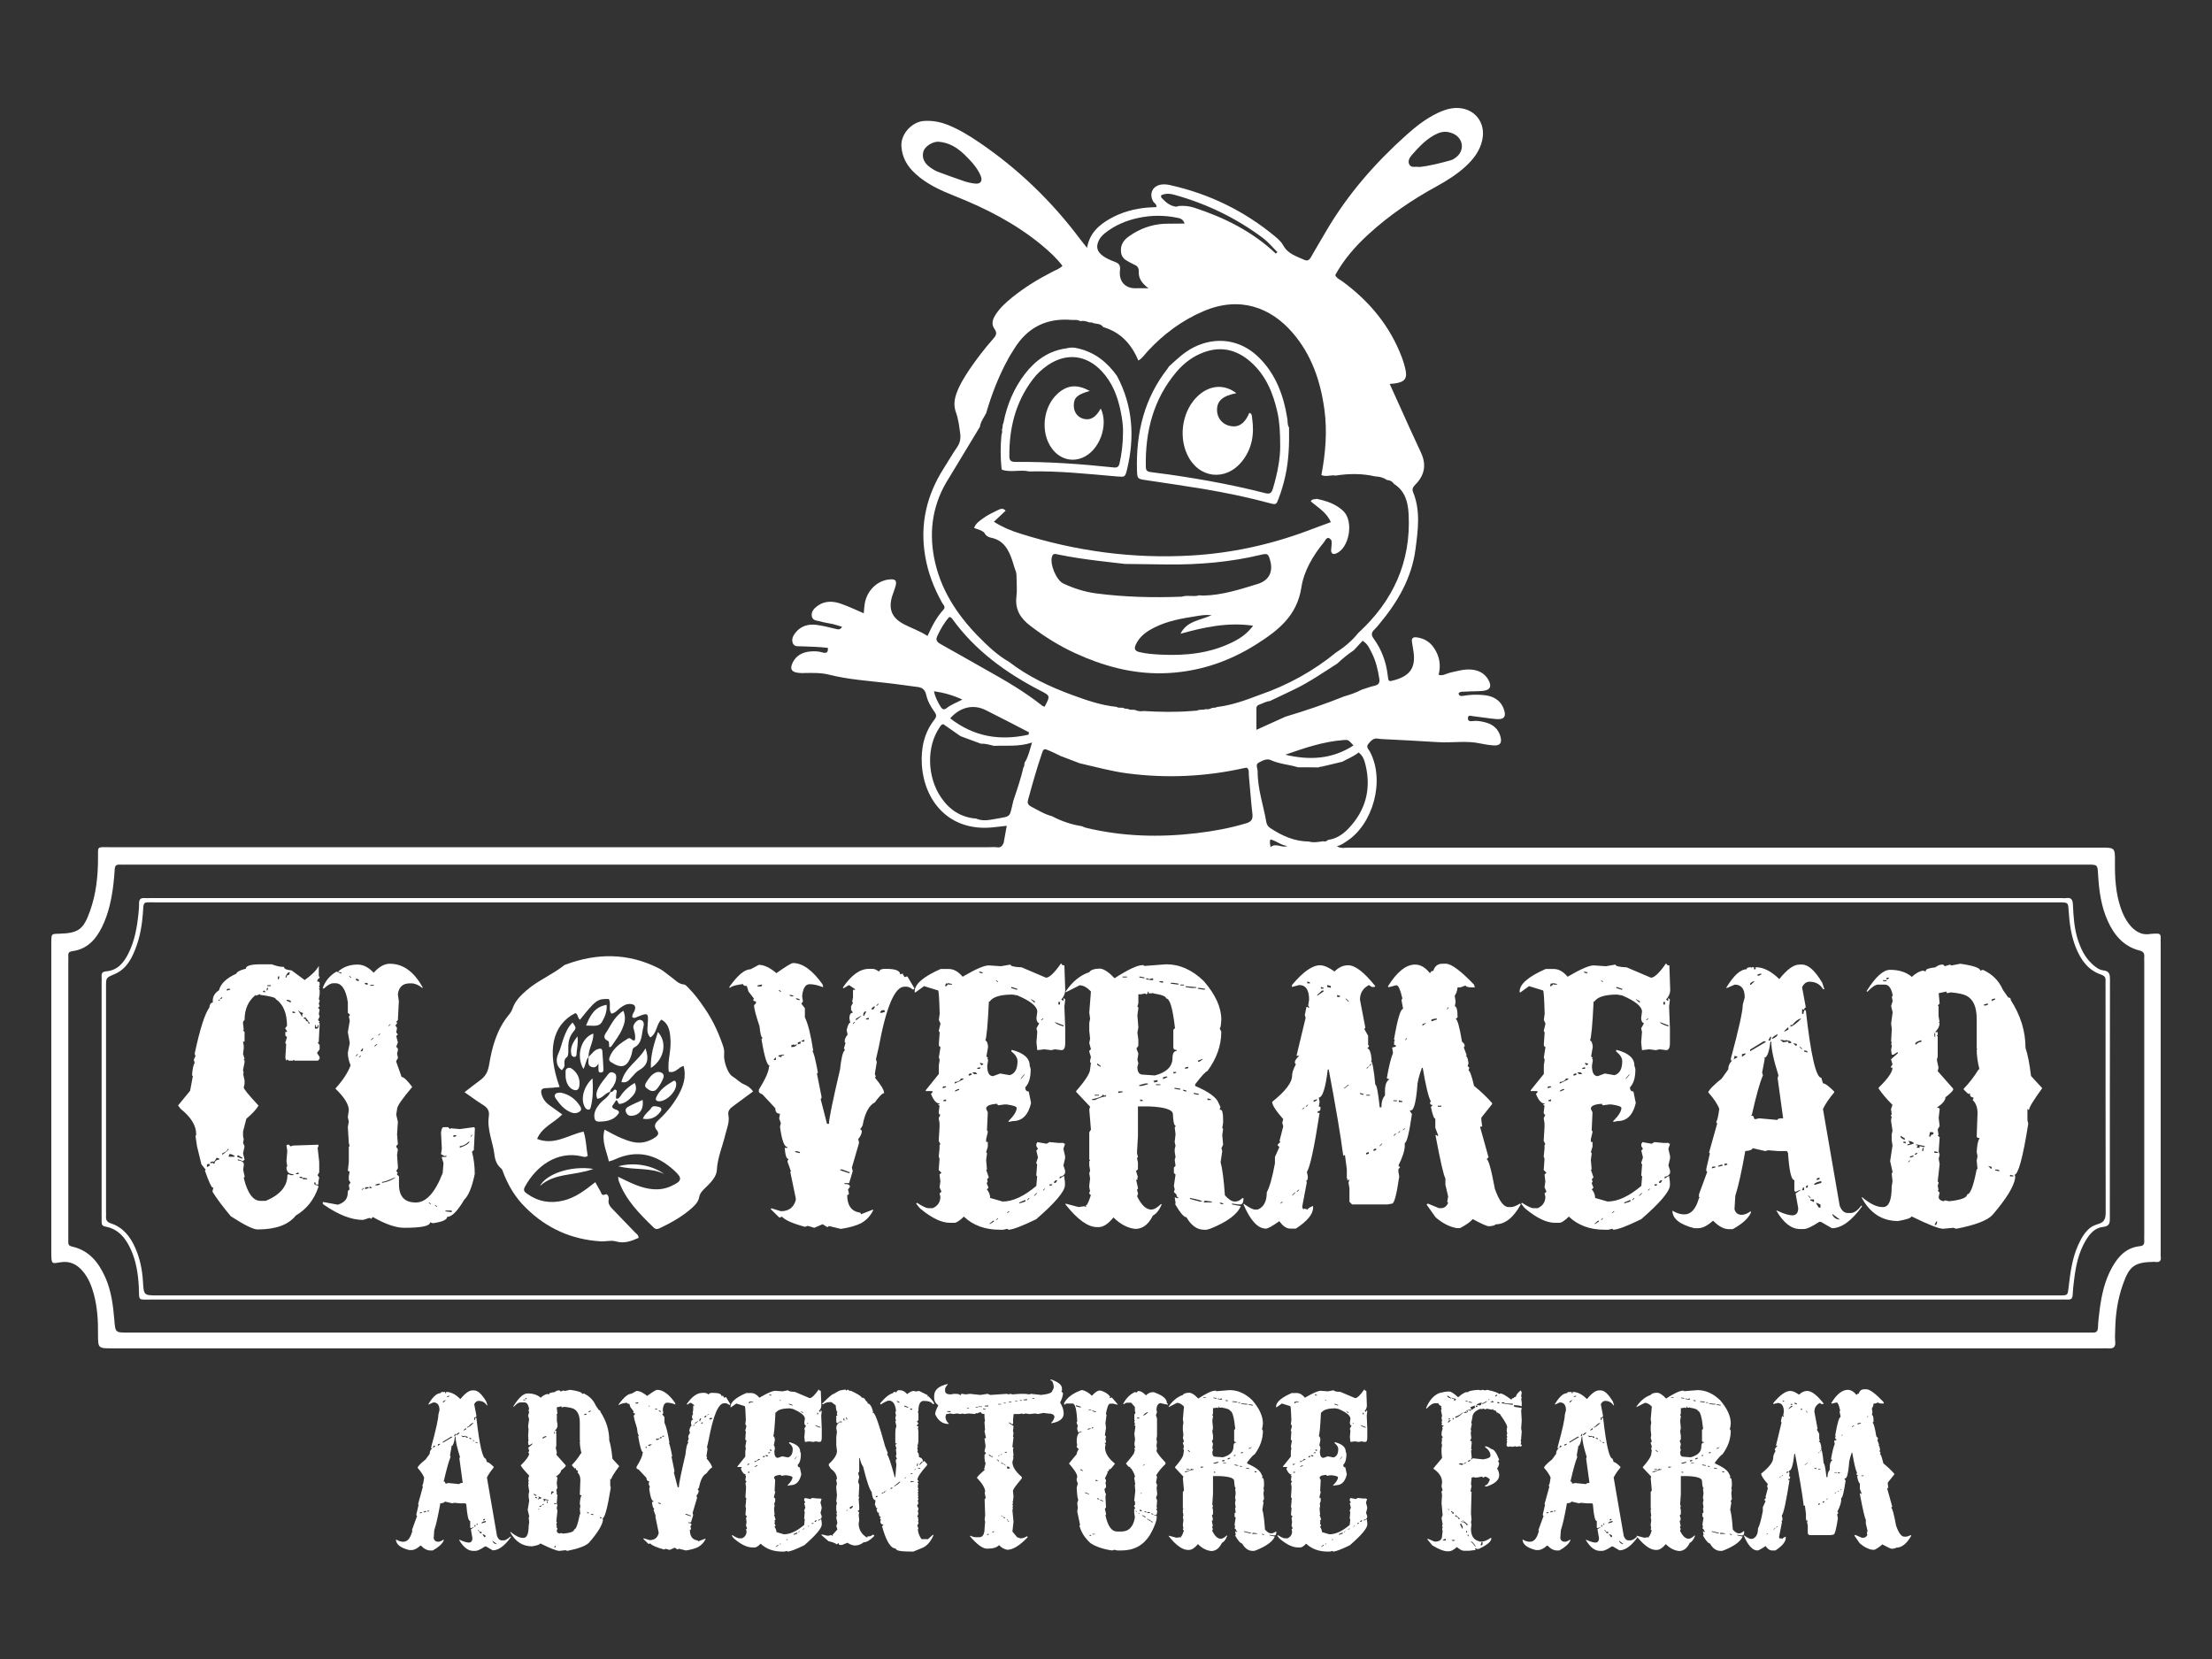 <?xml version="1.0" encoding="utf-8"?>
<!-- Generator: Adobe Illustrator 28.0.0, SVG Export Plug-In . SVG Version: 6.00 Build 0)  -->
<svg version="1.1" id="Layer_1" xmlns="http://www.w3.org/2000/svg" xmlns:xlink="http://www.w3.org/1999/xlink" x="0px" y="0px"
	 viewBox="0 0 1600 1200" style="enable-background:new 0 0 1600 1200;" xml:space="preserve">
<rect x="0" y="0" width="1600" height="1200" fill="#333333" stroke="none"/>
<style type="text/css">
	.st0{fill:#FFFFFF;}
</style>
<g>
	<path class="st0" d="M1526.2,708.7c0-3.7-0.2-6.3-4.8-6.8c-3.3-0.4-6-2.6-8.4-4.9c-5-4.7-7.8-10.6-9.9-16.9
		c-2.8-8.4-3.3-17.1-3.7-25.8c-0.2-3.7-1.2-5.2-4.9-4.7c-1.2,0.2-2.4,0-3.5,0c-460.5,0-921,0-1381.5,0c-1.7,0-3.3,0.1-5,0
		c-2.6-0.2-3.9,0.8-3.9,3.6c0,2.4-0.1,4.7-0.4,7.1c-1,10.1-2.7,20.1-7.3,29.3c-3.4,6.8-7.9,12.4-16.3,13c-2.4,0.2-3.3,1.4-3.1,3.7
		c0.1,1.4,0,2.8,0,4.2c0,56.4,0,112.7,0,169.1c0,1.4,0,2.8,0,4.2c0,1.9,0.5,3,2.6,3.4c9.6,1.7,14.9,8.5,18.6,16.7
		c3.8,8.5,5.2,17.5,5.7,26.8c0.5,10.6-1.4,9.3,9.7,9.3c230,0,460,0,690,0c229.8,0,459.5,0,689.3,0c2.1,0,4.2-0.1,6.4,0
		c2.3,0.1,3.3-0.8,3.4-3.3c0.2-3.8,0.6-7.5,1.1-11.3c1.2-9.9,3.2-19.5,8.4-28.2c2.9-4.8,6.6-9.1,12.3-9.7c4.5-0.5,5.2-2.4,5.1-6.3
		C1526.1,823.8,1526.1,766.3,1526.2,708.7z M1517,885.6c-7.2,2-10.9,8.6-13.9,15.2c-4.3,9.6-5.6,19.9-6.8,30.2c-0.7,6-0.6,6-6.4,6
		c-1.4,0-2.8,0-4.2,0c-457.2,0-914.5,0-1371.7,0c-10,0-10,0-10.6-10.1c-0.5-8.5-2.2-16.8-5.7-24.6c-3.6-8-8.8-14.6-17.5-17.4
		c-2.9-1-3.7-2.5-3.5-5.2c0.1-1.2,0-2.4,0-3.5c0-54.2,0-108.5,0-162.7c0-6.3,0-6.3,6-8.8c6.5-2.7,10.5-7.8,13.4-14
		c4.4-9.3,6.4-19.2,7.2-29.4c0.7-9.8-0.4-8.6,9.2-8.6c229.3,0,458.6,0,688,0c227.9,0,455.8,0,683.7,0c1.9,0,3.8,0,5.7,0
		c6.1,0.1,6,0.1,6.4,6c0.6,9.2,1.8,18.3,5.3,26.9c3.6,8.8,8.8,16.2,18.3,19.4c2.6,0.9,3.3,2.3,3.1,4.7c-0.1,1.4,0,2.8,0,4.2
		c0,54,0,108,0.1,162C1523.1,880.7,1523,884,1517,885.6z"/>
	<path class="st0" d="M538.3,784.4c-3.3-1.4-5.6-4.1-8.6-5.9c-3.4-2-6.5-11.5-5.9-15.9c0.3-2.7-0.4-5.1-1.3-7.5
		c-3.2-9.1-7.2-17.6-12.7-25.6c-3.6-5.3-7.3-10.4-11.8-14.9c-1-1-2.1-2.4-3.3-2.5c-3.9-0.3-6.2-3.2-9-5.2c-3.1-2.2-5.9-4.9-9.2-6.5
		c-22.1-11.2-44.7-11.2-67.6-2.6c-0.2,0.1-0.5,0.1-0.7,0.3c-8.6,6.9-19,11-27.3,18.2c-4.3,3.7-8.3,7.7-10.2,13.3
		c-0.6,1.7-1.7,3.4-2.9,4.8c-8.5,10.4-11.9,23-14,35.7c-0.8,4.9-2.5,8.3-6.3,11.1c-3.7,2.7-7.3,5.6-11.5,8.8
		c4.8,3.3,8.7,6.3,12.9,8.9c3.3,2,5.3,4.1,4.7,8.4c-1.5,9.8,3,18.8,4.1,28.3c0.4,3.5,1.7,6.9,4.5,9.3c0.7,0.6,1.1,1.1,1.4,2.1
		c3.7,10.1,9,19.1,16.8,26.7c15.1,14.9,33.1,22.9,54.1,24.2c3.8,0.2,7.6-1,11.3,0.1c5.9,1.7,11-0.4,16.1-2.6c0-2.3-1.7-3-2.8-4.2
		c-5-5.3-10.2-10.5-15.2-15.8c-2.1-2.2-4.4-4.2-3.6-7.9c0.3-1.3-0.8-4.3-2.3-3.6c-3,1.4-2.9-0.9-3.7-2.2c-1.2-2-2.3-4.1-3.7-6.6
		c-7.5,5.9-14.4,11.2-23.1,13.3c-9.5,2.3-18.2,0.8-26.2-4.9c-1.9-1.3-3.1-2.5-1.6-5.1c8.2-15.1,23.4-26.1,41-22
		c1.3,0.3,2.7,0.9,4.4-0.3c-1.1-5.7-1-11.8-3-17.6c-11.1,2.4-21.2,10.3-33.6,5.3c3.6-8.7,12.3-11.6,18.2-17.7
		c-3.4-2.4-6.5-4.6-9.5-6.8c-2.7-2-4.7-4.7-5.5-8c-0.6-2.3-0.3-4.1,2.9-4.2c3.4-0.1,6.7-0.5,10.2-0.8c-9.5-26.1-5.3-45.1,11.4-53.5
		c2,0.8,1.5,3.7,3.3,4.8c11.6-14.5,12.7-15.2,20.9-15c1.8,3.3-0.5,7.4,1.8,10.6c3-0.5,4.5-2.8,6.6-4.3c2.1-1.5,4.3-2.9,7.1-2.7
		c3.2,0.2,4.2,1.7,3.2,4.6c-0.6,1.7-2.1,3.1-1.7,5c1.3,0.9,2.4,0.3,3.4-0.2c8.1-3.3,8.3-3.1,7.7,5.3c-0.2,3.2-0.9,6.5,1.9,9.5
		c4.9-2.9,4.1-9.3,8-12.9c4.9,2.7,5.9,7.3,6.4,12c0.5,4.5,0.2,8.9-0.5,13.4c-0.6,4.1-1.2,8.3-0.5,12.3c4.8,1.4,7-3.4,10.7-4.2
		c2,7.8-0.1,14.4-3.6,20.8c-3.7,6.7-8.4,12.5-13.9,17.7c-2.7,2.5-4.8,4.6-1.8,8.2c1.6,1.9,0.9,3.4-0.9,4.7c-2.1,1.6-4.4,2.6-6.9,3.4
		c-6.4,1.9-12.2-0.2-17.8-2.5c-4.1-1.7-7.9-3.9-12.3-6.2c-2.4,8.4,1.5,15.4,3.1,23c1.6-0.5,3-0.8,4.2-1.4
		c16.2-7.5,30.2-3.7,42.9,7.8c6.4,5.8,6,7.8-2.2,11.5c-8.6,3.9-17.1,2.3-25.4-0.9c-4.3-1.7-8.3-3.8-12.8-5.9
		c0.2,1.2,0.1,1.9,0.3,2.5c4.9,14.1,15.1,24.2,25.5,34.3c1.5,1.4,2.8,1.1,4.5,0.3c8.1-3.9,15.9-8.2,22.7-14.2c2.5-2.2,5-4.7,5.6-8
		c0.6-3.4,2.8-5.3,5-7.4c3.6-3.5,7.6-7.7,7.8-12.3c0.5-9.2,4.2-17.3,6.2-25.9c1.1-4.5,3.1-8.9,2.2-13.7c-0.7-3.4,1.3-5.2,3.7-6.9
		c4.7-3.4,9.4-6.9,14.1-10.4C542.9,786.8,540.7,785.4,538.3,784.4z"/>
	<path class="st0" d="M454.2,751.2c-5.6,3.5-11.1,7.2-13.4,13.9c-0.5,1.4-0.1,2.2,0.9,3c8,5.3,12.2,3.9,15.1-5.3
		c0.3-0.9,0.4-1.8,0.6-2.8c0.2-0.9,0.3-1.8,1.3-2.3c6.2-3.2,5.2-9.7,6.7-15c0.5-1.8,0.6-4.5-2.3-5c-2-0.4-5,2.8-5,5.1
		c0,0.9,0.4,1.8,0.6,2.7c0.6,2.3,1.1,4.5,0.5,6.9C457.2,753.5,456.3,749.9,454.2,751.2z"/>
	<path class="st0" d="M433.7,798.5c-2.3,2.8-4.1,5.7-3.8,9.5c0.2,2.2,1,3.3,3.5,3.3c5.6-0.1,10.8-1,14.2-6.1c0.2-0.3,0-0.8,0-1.2
		c-1.1-1.9-4.2-1.1-4.9-3.7c1-1.5,2-3,3-4.5c1.6,0.2,1,2.9,2.7,2.7c3.9-0.5,6.7-3.1,9.2-5.8c2.2-2.5,3.4-5.4,1.5-9.4
		c-4.3,2.6-7.7,5.6-10.3,9.5c-0.8,1.2-1.5,2.4-3.3,1.7c0.1-1.1,0.1-2.3,0.3-3.4c0.2-1.1,0.9-2.3-0.6-2.9c-1-0.4-1.4,0.9-2.1,1.3
		c-0.5,0.3-1.1,0.4-1.7,0.6C440,793.8,436.1,795.5,433.7,798.5z"/>
	<path class="st0" d="M441.4,789.8c0,0-0.1,0-0.1,0c0,0,0,0.1,0,0.1l0,0c0,0,0,0,0,0v0l0,0c0,0,0.1,0,0.1,0
		C441.4,789.8,441.4,789.8,441.4,789.8z"/>
	<path class="st0" d="M439.5,745.2c-1.7,2.8-4.5,5.5,0.5,7.9c0.5,0.2,0.5,1.7,0.6,2.6c0.1,0.7-0.4,1.6,0.5,1.7
		c0.5,0.1,1.2-0.6,1.6-1.2c2.6-3.9,5.5-7.6,7.4-12c1.7-3.9,2.9-7.9,0.8-13.1C445.1,734.9,442.5,740.2,439.5,745.2z"/>
	<path class="st0" d="M407.4,751.7c-1.2,3.4-1.9,6.9-3.5,10.3c-1.7,3.6-2.2,8.8,2.5,12.1c0.5-0.7,0.9-1.2,1.3-1.7
		c1.7-2.2-1-5.3,2.3-7.7c1.6-1.2,0.9-5.7,1.1-8.8c0.2-3.6,1.3-6.8,3.7-9.7c2.1-2.6,2-2.7-0.6-6.6C410.7,742.9,409,747.2,407.4,751.7
		z"/>
	<path class="st0" d="M449.5,782.7c4,0.9,5.5-1.5,7.2-3.3c1.8-1.8,3.2-4,5.6-5.3c5.9-3.4,7.4-7.8,4.6-15.8
		C461.9,767.4,452,771.9,449.5,782.7z"/>
	<path class="st0" d="M401.5,791.7c-0.8,1.4,0.4,2.6,1.1,3.7c2.4,3.5,5.2,6.7,9.1,8.6c1.9,1,3.9,1.6,6.1,0.8c2.1-0.8,3.3-2.1,2-4.3
		c-3.3-5.5-8.1-9-14.4-10.2C404,790.5,402.3,790.3,401.5,791.7z"/>
	<path class="st0" d="M445.6,780.6c0.2-1.9,0.4-3.8-1.9-4.7c-1.9-0.8-3.1,0.1-4.1,1.5c-2.4,3.2-5.1,6.1-6.9,9.7
		c-1.2,2.5-1.9,5-0.6,7.7c4-0.5,5.7-4.4,9.2-5c-0.1-1.8,1.5-2.7,2.3-4.1C444.5,784.1,445.4,782.5,445.6,780.6z"/>
	<path class="st0" d="M475.9,746.5c-2.8,8.6-5.5,16.8-5.1,26C480.4,766.4,482.9,754,475.9,746.5z"/>
	<path class="st0" d="M423.9,741.8c4.9-0.1,9.4,1.4,11.7-2.9c1.8-3.3,3.6-7,3.2-12.1C430,728.4,427,734.3,423.9,741.8z"/>
	<path class="st0" d="M425.8,764.4C425.8,764.4,425.8,764.4,425.8,764.4l-0.1,0.1c-0.1-5.8,3.7-10.9,3.5-16.9
		c-9,3-12.7,16.3-7.2,25.6C423.7,770.4,423.6,766.9,425.8,764.4C425.8,764.4,425.8,764.4,425.8,764.4
		C425.8,764.4,425.8,764.4,425.8,764.4C425.8,764.4,425.8,764.4,425.8,764.4z"/>
	<path class="st0" d="M432.9,769.4c0,1.8-0.1,3.1,0,4.5c0,0.9,0.3,1.9,1.5,1.9c1.5,0,2.2-0.8,2.1-2.2c-0.2-4.4-0.5-8.9-0.8-13.3
		c-0.2-2-1.6-2-3.1-1.5c-3.1,0.9-4.6,3.7-6.8,5.6c-0.1,1.2-0.2,2.3-0.2,3.5c0,1.6,0.1,3,2.2,3.8
		C430.2,772.6,431.4,771.6,432.9,769.4z"/>
	<path class="st0" d="M414.2,788c2.8,1.3,4.5,0.4,4.9-2.7c0.5-4.2-0.7-7.9-3.8-10.9c-1.4-1.3-2.9-2.7-4.9-1.7
		c-1.8,0.9-1.2,2.9-1.3,4.4C408.9,782.2,411,786.5,414.2,788z"/>
	<path class="st0" d="M467.5,786.9c1.8,1.4,3.7,3,6.3,1.9c2-0.9,6.4-8.4,6.3-10.6c-0.1-2.3-3.5-3.7-6.2-2.2c-2.8,1.4-4.6,4-6.2,6.5
		C466.8,783.9,465.9,785.5,467.5,786.9z"/>
	<path class="st0" d="M428.6,780c-6.7,6.1-8.8,15.4-5.5,20.9c0.6,1,1.4,1.9,2.8,1.7c1.2-0.2,1.2-1.3,1.5-2.1
		C429,794,429,787.5,428.6,780z"/>
	<path class="st0" d="M489.1,783.7c-0.1-1.2-0.8-2.6-2.2-1.7c-5,3-9.9,6.2-12.3,11.9c-0.7,1.8,0.3,2.6,2,2.7
		C482.3,796.7,489.7,789.1,489.1,783.7z"/>
	<path class="st0" d="M390.5,857.9c10.6-9.7,25.1-7.3,38.7-12.4C413.2,843,395.3,848.9,390.5,857.9z"/>
	<path class="st0" d="M453,804.9c1.2,2.4,3.2,2.4,5.4,2c4.9-1.1,7.3-5.3,6.4-11.3c-3.2,1.5-6.4,2.8-9.4,4.4
		C453.4,800.9,451.6,802.2,453,804.9z"/>
	<path class="st0" d="M447.3,843.6c11.6,3,23,0.6,33.1,5.6C471.6,842.7,458.4,840.5,447.3,843.6z"/>
	<path class="st0" d="M471.1,801.4c-1.6,2.5-4.6,4-6.1,7.8c5.8,1,9.7-1.1,12.7-5.1c1.3-1.8,0.7-3.1-1.4-3.5
		C474.4,800.2,472.2,799.5,471.1,801.4z"/>
	<path class="st0" d="M413.3,762.8c0.2,1,1.1,1.6,2,1.7c1,0.1,1.7-0.7,1.7-1.7c0.1-3.9,1.4-7.7,0.7-13.2
		C414,754.4,412.2,758.2,413.3,762.8z"/>
	<path class="st0" d="M364.2,1114.2H363c-1.6,0-2.7-1.1-3.5-3.2l-7.3-42.3c1.1-2.2,2.7-4.6,4.9-7.2v-0.5c-2.4-2.4-4-3.5-4.9-3.5
		l-0.8-2.4c-2.3,0-4.6-9.8-6.8-29.5h-0.8l-0.4,1.6H343v-2h0.5l0.4,0.5c0-0.8,0.3-1.2,0.8-1.2l-1.7-8.8c0.8-1.6,1.9-2.4,3.2-2.4
		c2.6,0,4.6,1.1,5.9,3.2h0.5l-0.9-2.8c-3.2-5.3-6.1-8-8.8-8h-1.1c-2.5,0-5.4,2.1-8.8,6.3c-3.5-3.5-6.9-5.2-10.3-5.2v0.9H322v-0.9
		h-0.9l-0.4,0.5v-0.5c-1.3,0-2,0.3-2,0.9c-2.7,0-5.6,2.6-8.8,7.9v0.4l3.6-1.6c2.9,0,4.4,1.9,4.4,5.6l-0.8,3.2
		c0,2.9-1.7,10.7-5.2,23.5v0.9h0.4c0.7,0,1.1-0.7,1.3-2l1.1,0.4v0.4c-2.6,1.1-3.9,2.8-3.9,5.2l-2.9,4c-3.5,2.8-5.5,4.8-5.9,6
		c2.5,2.9,4.1,5.3,4.8,7.2c-0.4,3.2-0.8,5-1.3,5.6v0.4l0.4,0.5l-3.5,12.7l0.4,0.4l-1.6,6.8v0.9l0.5,0.4l-3.6,9.9v1.2l0.4,0.5H298
		c-1.3,4.8-3.4,7.1-6.4,7.1c-1.7,0-3.4-0.6-5.2-1.7c0,3.5,3.2,6.1,9.6,7.7h1.7c1.9,0,4-1.1,6.4-3.2h0.4c2.3,2.4,4.6,3.5,6.8,3.5h1.7
		c4.2-2.3,6.8-4.7,7.9-7.1v-0.9c-1.4,1.1-2.7,1.7-4,1.7c-1.6,0-2.7-0.8-3.2-2.4l0.4-5.9c1.4-4.1,2.8-10.6,4.4-19.5
		c2.1-0.2,3.2-0.6,3.2-1.3l5.6,1.3l1.2-0.4l4.4,0.4h4v0.4l0.4,0.4c0.6,8,1.5,12,2.8,12v4.7l0.5,0.5l1.9-0.8h0.4l-2.3,1.6l1.1,6.4
		c0,2-0.8,3-2.4,3.2c-1.6,0-3.9-0.7-6.8-2H332c3.2,5.4,6.6,8,10.3,8h1.7c1.3,0,3.6-1.1,6.8-3.2h0.8l4.8,2.8c4.2,0,8.6-3.2,13.2-9.6
		l-0.4-0.4C367.3,1113.1,365.7,1114.2,364.2,1114.2z M305.2,1094.2l-1.1,0.4h-0.4v-0.4l0.4-0.4h1.1V1094.2z M308.3,1093.5l-1.5,0.4
		h-0.5v-0.4l1.2-0.5h0.8V1093.5z M310.4,1093l-1.2,0.5v-0.8h1.2V1093z M318.3,1044.7l-1.6,1.2v-1.2l1.6-0.4V1044.7z M349.5,1099
		l1.2-0.4v0.8l-1.2,0.4V1099z M337.9,1032h0.8c1.3-1.6,2.4-2.5,3.5-2.8h0.4c-2,2-3.5,3.2-4.7,3.5V1032z M336.7,1033.1h0.4v0.8
		l-1.6,0.8h-0.4L336.7,1033.1z M332.3,1036v0.4c-0.2,0.6-0.8,1.1-2,1.7h-0.4C329.9,1037.5,330.7,1036.8,332.3,1036z M329.2,1037.1
		h0.4v0.4l-0.4,1.3h-0.8L329.2,1037.1z M323.5,1010l1.1-0.4h0.5v0.4l-1.3,0.5h-0.4V1010z M320.4,1014c0-0.3,0.6-0.8,1.7-1.2h0.4
		l-1.7,1.6h-0.4V1014z M320.4,1042.8l5.9-3.6h0.8v0.4l-6.8,4V1042.8z M332.3,1073.5l-8-0.8l-1.5,0.4h-0.4l-0.4-0.4
		c0-0.8-0.4-1.2-1.3-1.2l0.4-0.5c1.9-8.3,3.5-14,4.8-17.2l-0.4-1.2l1.1-6l-0.4-0.4c1.3,0,2.3-2.4,2.9-7.1h0.4
		c0,3.2,1.1,8.1,3.2,14.7l-0.4,1.2l2.4,17.6C333.1,1072.7,332.3,1073,332.3,1073.5z M337.1,1039.9v-0.8l-2.3,0.4l-1.3-1.1l2,0.4h0.4
		l0.5-0.4v0.4c1.4,0,2,0.4,2,1.1H337.1z M340.8,1040.8l-0.4,0.4l-1.3-1.3l1.7,0.4V1040.8z M341.9,1041.6h0.4l0.8,0.8v0.5
		L341.9,1041.6z M343.9,1104.2H343l0.5-1.2h0.4V1104.2z M343.9,1043.1h0.4c0.8,0,1.2,0.3,1.2,0.8l-1.6-0.5V1043.1z M344.7,1102.6
		l0.8-0.8v1.1h-0.8V1102.6z M345.9,1106.6l0.8,0.8v0.5l-1.2-1.2H345.9z M348.3,1109.3l-1.6-0.8v-0.5h1.6V1109.3z M351.1,1111.8h-0.8
		l-1.3-2h0.5l1.6,0.8V1111.8z M351.4,1101l-2.8,0.8h-0.4c0-0.7,1.1-1.2,3.2-1.7V1101z M356.3,1114.9v-0.4l3.2,2.4
		C358,1116.9,357,1116.3,356.3,1114.9z"/>
	<path class="st0" d="M440.7,1042c0-7.2-2.1-14.2-6.4-20.8c0-0.8-0.4-1.2-1.1-1.2l-2.3-3.4c-1.7-3.9-4.6-6.8-8.7-8.7l-1.1,0.4
		c0-1.2-2.9-2.2-8.7-3l-3.8,0.8h-0.4l-0.4-0.4l-2.3,0.8l-0.8-0.8h-0.4c-1.1,0-2.1,0.4-3,1.2c-2.8,0.3-4.1,0.8-4.1,1.4v0.4l-1.2-0.4
		c-1.7,0.3-3.3,1.2-4.9,2.7c-2.4-2.1-5.6-3.1-9.5-3.1c-3,0-6.4,3.1-10.2,9.2v0.4h0.3c2-2.1,3.5-3.1,4.6-3.1h3c1.7,0,2.8,1.5,3.4,4.5
		v0.4l-0.4,0.4l0.4,2l-0.7,2.2l0.7,2.7l-0.7,5l0.3,2.3l-0.3,5.3l0.3,1.1h-0.3l0.3,1.2l-0.3,1.5v0.4l0.3,1.9h0.8l1.6-1.1h0.4v0.4
		l-3,2.6l0.7,2.3l-0.7,1.1v0.5h0.7c0,1.9-2,4.8-6,8.7v0.5c1.5,2.2,3.5,4.5,6,7.1l-0.7,1.9l0.3,2v0.3l-0.3,0.4v0.4l0.3,0.4l-0.3,1.6
		l0.7,4.5l-0.4,1.6v2.6l0.4,2.3l-1.1,6.8l1.1,4.6v0.4l-0.4,0.4l0.4,3.4l-0.4,2.6c0,5.9-1.3,8.8-3.8,8.8h-0.4c-2.4,0-5.3-1.4-8.7-4.2
		H369c3.7,6.9,9,10.3,15.9,10.3c3.8-0.7,5.7-1.3,5.7-2h0.4c7.3,3.6,11.8,5.3,13.6,5.3l4.5-0.5l1.2,0.5c8.4-1.7,13.7-3.7,15.9-6.1
		c5.9-6.8,9.2-12.1,9.9-15.9v-1.1l-0.4-0.4c1.7,0,3.7-7.4,6.1-22.3l-0.4-1.5v-5l0.4,0.4h0.4c0-1.1,1.9-4.2,5.7-9.4l-4.9-5.3
		C442.4,1048.9,441.6,1044.7,440.7,1042z M380,1012.8h-1.5v-0.4h1.5V1012.8z M380.4,1012.1H380v-0.8h1.2L380.4,1012.1z
		 M392.5,1040.1c0-0.5,0.9-1,2.6-1.4v0.8c-0.7,0-1.5,0.4-2.3,1.1h-0.3V1040.1z M386.1,1080.8v-0.4l1.9,1.1v0.7
		C386.8,1081.7,386.2,1081.3,386.1,1080.8z M388.3,1083.8l-1.1-0.4v-0.5h1.1V1083.8z M390.2,1091.4l-0.8,0.8v-0.4l0.8-0.8V1091.4z
		 M391.8,1089.4l-1.1,0.5h-0.5v-0.5l1.2-0.4h0.4V1089.4z M389.4,1084.5h-0.4v-0.4l1.1-0.4l-0.8-1.2c1.6,0.3,2.3,0.7,2.3,1.2
		L389.4,1084.5z M392.8,1088.7h-0.7l0.7-0.8h0.8L392.8,1088.7z M395.9,1087.2h-0.4v-0.3c0-0.8,0.3-1.2,0.8-1.2L395.9,1087.2z
		 M396.7,1085.3h-0.8l-1.5-0.4v0.8h-1.2v-0.4l0.4-0.4v-0.4h-0.8v-0.4h0.4l3.5,0.8V1085.3z M400.9,1035.5h0.4v1.6h-0.4V1035.5z
		 M400.9,1087.2l1.5,0.4v0.4h-1.5V1087.2z M399.3,1080v0.8h-0.8l0.4-2h1.1l0.5,0.4C400.5,1079.7,400.1,1080,399.3,1080z M402,1118.3
		l-0.4,1.1h-0.8l0.8-1.4h0.4V1118.3z M415.6,1062.1h0.4l0.4-0.4c0,1.3,0.5,2,1.6,2v0.8l-0.4,0.4c1.5,1.4,2.2,3.3,2.2,5.7l-0.4,10.2
		c0,0.5,0.4,0.8,1.2,0.8v0.3c-0.6,0.6-1,2.5-1.2,5.7l0.4,1.9l-0.4,2l0.4,3.8h-0.4c-1.4,7.3-2.8,11-4.1,11c0,1.5-2.6,2.5-7.9,3
		l-1.6-0.4h-0.4l-0.4,0.4c-1.5-0.3-2.3-0.9-2.3-1.9l0.5-1.9l-0.8-0.8l0.4-0.4l-0.4-1.8l0.4-1.1v-0.4l-0.4-0.4l0.8-7.7l-0.5-2.2
		l0.5-2l-0.5-1.1l0.5-6.4l-0.8-0.8l0.4-0.4l-0.4-2.3l0.8-1.4l-0.5-3.5l0.5-3.8c0-0.5-0.4-0.8-1.2-0.8c2.5-1.8,3.8-3.3,3.8-4.5
		c2.2-1.8,3.3-2.9,3.4-3.4v-0.4l-6.8-7.7l0.4-1.5l-0.8-3.4l0.4-1.6v-8.7l-0.4-0.5l0.4-0.4v-1.1h-1.1c1.3-1.4,2-2.7,2-3.8v-0.4
		l-0.5-0.4h0.5l-0.5-2.6v-4.3l-0.4-0.2l0.8-0.8l-0.5-4.5l3.4-0.8v0.4l0.4,0.4l1.6-0.4c3.2,0.3,5.5,0.8,6.8,1.4
		c3,1.5,4.5,4.9,4.5,10.2v12.9l0.4,0.4h-0.4c0,2.7,0.4,5.6,1.2,8.7h-0.4c-1.9,3.2-4.1,6-6.5,8.4v0.4L415.6,1062.1z M422.5,1023.5
		v-0.5l1.2-0.4h0.7v0.4l-1.1,0.5H422.5z M425.8,1094.7h-0.4l-1.1-1.1l1.5,0.4V1094.7z M425.8,1021.6v-0.8l1.2-0.4h0.4v0.4
		L425.8,1021.6z M427.4,1095.5v-0.4h0.8c0.8,0,1.1,0.3,1.1,0.8L427.4,1095.5z M435.3,1098.1h-1.4v-0.7l1.4,0.3V1098.1z"/>
	<path class="st0" d="M523.9,1011.1l-0.8-1.2v-0.4l-1.2,0.4c0-1.6-2-2.4-6.1-2.4h-0.8c-1.4,0-2.2,0.4-2.4,1.2c-1-0.8-2-1.2-2.9-1.2
		h-1.6c-3.9,0-7.6,2.7-11.3,8v0.4h0.5l2-1.2h0.5l2.4,1.7v0.4h-0.8v3.2l-0.4,2l0.4,0.5l-0.8,1.6v1.6l0.8,1.2c-1.1,0-1.6,0.8-1.6,2.5
		l0.4,2c-0.6,0-1.1,1.1-1.6,3.2l0.4,1.6v0.5c-0.8,1-1.2,1.9-1.2,2.8v0.4l0.4,0.5l-0.8,2.4l0.4,0.4v0.5c-0.9,0.7-1.5,3.5-2,8.4
		c-3.2,13.6-4.8,21.5-4.8,23.7h-0.8l-2.8-10.8l0.4-0.5v-0.8l-2-9.7v-0.4l0.4-0.4c-1.2-6.2-2-9.3-2.4-9.3l0.4-0.4
		c-1.1-6.8-2.3-11.7-3.6-14.5v-4l-1.6-2l0.8-0.8l-0.4-2.4c0.3-3.5,1.4-5.2,3.2-5.2c1.7,0,3.5,0.4,5.6,1.2h0.4l-0.4-1.2
		c-4.4-6.2-8.7-9.3-12.9-9.3c-0.8,0-3.2,1.5-7.2,4.4c-2.9-2.4-5.4-3.6-7.7-3.6l-3.6,2c-2.5,0-5.6,2.6-9.3,7.7v0.4h0.4
		c0.7-0.7,2.6-1.2,5.6-1.6c0,0.6,0.6,0.8,1.7,0.8l0.8,2.4l2.4,3.2l-0.4,0.5c0,0.5,0.4,0.8,1.2,0.8v0.8l-0.8,0.8
		c0,1.3,0.8,4.3,2.4,9.3c0.3,3.2,0.7,4.8,1.2,4.8v0.4l-0.4,0.4c1.3,7.8,2.5,11.7,3.6,11.7l-0.4,0.5c0,2-1.5,5.3-4.4,10v0.8
		c0,0.4,0.5,0.8,1.6,1.2l5.6,6c0,1.6,0.7,2.4,2,2.4l-0.4,2l0.8,2l-0.4,1.6c0.8,5.9,1.9,8.9,3.2,8.9v0.4h-1.2
		c0.3,3.2,0.8,4.8,1.6,4.8v0.4l-0.4,0.5v0.4l1.6,4.4h-0.4l2.4,11.6v0.8c-0.9,3.2-3.1,4.8-6.5,4.8l-4-1.2h-0.5v0.4l3.7,3.6l1.2-0.4
		c1.3,1.5,4.6,2.9,10,4.4l1.2-0.5l2.9,0.8l3.6-1.6l2,1.2h0.5l0.4-0.5l5.3,1.3c3.7-0.6,6.6-1.4,8.8-2.5c2.4-1.4,4.1-3.2,5.3-5.6v-0.5
		l-5.3,2c0-0.6-0.4-0.8-1.2-0.8c-3.2-0.7-4.8-3.2-4.8-7.6h0.4l0.5-0.5l-0.5-2l0.8-1.2c0-0.8-0.8-1.2-2.4-1.2v-0.4h2l1.6-5.3
		l-0.4-1.6l3.2-10.8l-0.4-1.7c1.1-1.2,1.6-2.4,1.6-3.6l-0.8-0.8c0.8-0.9,1.2-1.7,1.2-2.4c1.1-5,2.8-8,5.2-9.3c2-2.7,3.3-4.1,4.1-4.1
		c0-1.3-1.4-3.6-4.1-6.8l0.5-0.4l-0.5-1.2l0.8-5.2l-0.4-1.2l1.2-5.3c3.3-17.7,7-26.5,11.2-26.5h0.8c0.9,0,1.8,0.4,2.8,1.2h0.5
		l0.4-0.5l-3.2-5.2L523.9,1011.1z M461.7,1014.7l-0.4,0.5h-1.7v-0.5l1.7-0.4h0.4V1014.7z M467.7,1047.3h-0.8v-0.4l0.8-0.8V1047.3z
		 M469.3,1016.7l0.8,0.8h-0.4l-0.8-0.8H469.3z M471.3,1045.2c-0.8,0-1.2,0.3-1.2,0.8l-1.2-0.4v-0.5l2-0.4h0.4V1045.2z M476.5,1020.3
		h0.4l1.2,0.4v0.5h-0.4l-1.2-0.5V1020.3z M473.7,1018.8l1.7,0.4v0.4h-0.5C474.1,1019.5,473.7,1019.3,473.7,1018.8z M474.5,1040.8
		l1.2-0.4v0.4h0.4l0.5-0.4h0.4c-0.2,0.8-1,1.2-2.4,1.2V1040.8z M478.1,1087.9h-0.4l-1.7-0.5v-0.4h0.8l1.2,0.4V1087.9z M478.5,1040.1
		l-1.2,0.4v-0.8l1.2-0.4V1040.1z M480.2,1039.2H479v-0.4l1.2-0.5V1039.2z M499.9,1096.7h-0.5l-3.6-1.2v-0.4h0.8l3.2,1.2V1096.7z
		 M502.3,1030.8l-0.8,0.8v-0.5l0.8-0.8V1030.8z M502.7,1030v-0.8l2-1.2h0.4L502.7,1030z M505.9,1028v-0.5c0.1-1.1,0.5-1.6,1.2-1.6
		v0.4l-0.8,1.7H505.9z M508.3,1029.6h-1.2v-0.4l1.2-0.5V1029.6z M510.3,1025.2h-0.8v-0.4l0.8-0.8h0.8L510.3,1025.2z M511.9,1023.6
		h-0.4l0.8-0.8h0.5L511.9,1023.6z M515.1,1026.4l-1.7,0.4l-0.4-0.4l0.8-0.8h1.2V1026.4z"/>
	<path class="st0" d="M594.1,1016.6l-0.4-10.6c-0.8,0-1.2-0.3-1.2-0.8h-0.4c-2.9,4.1-5,6.1-6.5,6.1l-10.6-4.5
		c-3.3-0.1-4.9-0.6-4.9-1.2l-4.1,0.8l-5.3-0.4c-2,0-5.8,1.7-11.4,5c-1.9-2.3-3.9-3.4-6-3.4h-3.5c-7.6,3.3-11.4,6.6-11.4,9.9v0.4h0.4
		l3.8-2.7l6.1,1.9c0.3,0,0.6,3.4,0.8,10.2l-0.4,2.7l0.8,1.6l-0.8,3v0.4l0.4,0.4l-0.4,5.3c0,0.8,0.3,1.2,0.8,1.2l-0.8,4.5l0.4,1.1
		l-0.4,2.3v3.8l-5.7,7.1v0.4h2.7l0.5,0.4l-0.8,0.8c1.1,2.8,2.4,4.2,3.8,4.2v0.3h-0.8l0.8,0.8l-0.4,2.7c0,0.8,0.3,1.1,0.8,1.1
		l-0.8,1.5l0.4,2.3v1.6l-0.4,6.1l0.8,1.4l-0.4,0.4v1.6l-0.4,3.5l0.4,1.1l-0.4,4.9l1.2,1.2l-0.8,0.8l0.4,3.1l-0.4,2.6l0.8,2l-0.8,0.8
		l0.4,1.4c0,2.3-1.1,4-3.3,5h-2c-0.9,0-2.6-0.8-5-2.3l-0.4,0.4l1.2,1.6l0.8,0.8c4.9,4.1,9.2,6.1,12.9,6.1h1.9c0.9,0,2.3-0.9,4.1-2.7
		c4,3.8,9.2,5.7,15.6,5.7h1.6l1.8-0.5l0.4,0.5c1.8,0,5.9-1.5,12.2-4.6c8.2-7.1,12.4-12.1,12.6-14.8v-1.4l-0.4-2.7l-2,1.2v-0.8
		c1.1,0,1.8-0.5,2.3-1.5v-1.2l-0.8-2.2l0.8-3.1v-1.1l-0.8-3.1v-0.4l0.8-2.3h-0.4l-0.4-0.4h-2.3l-3.8-0.4l-1.2,0.8l-4.1-0.8v0.4
		l-0.4,0.4v1.1l0.8,1.2l-0.8,0.8l0.8,3l-0.8,2.3v0.4l0.4,0.5l-0.4,4.5v0.4l0.4,0.4l-0.4,4.1c-5.4,4.6-10.3,6.8-14.7,6.8l-5.4-1.6
		c0-1.4-0.5-2.6-1.4-3.8l0.8-0.8l-0.8-1.8v-0.4l0.4-0.4l-0.4-1.1l0.8-0.8l-1.1-3.4h0.4l-0.4-4.2l0.4-2.6v-0.4l-0.4-0.4l0.8-2.3v-2.2
		h-0.8v-1.2l0.8-3.1v-0.4l-0.4-0.4l0.4-7.9l-0.8-1.6c0-1.3,1.6-2,4.9-2.2v0.3l0.4,0.4l2.6-0.4h1.1c2.9,0.4,4.3,0.9,4.3,1.5
		c0,1.5-1.2,3.4-3.5,5.7v0.4l2-0.4c4.1,0,6.7-2.6,7.9-7.9l-1.1-5c-1,0-1.5-0.6-1.5-1.8c1.6-1.6,2.3-4.2,2.3-7.7v-0.4l-0.5-1.5
		c0-3.2-2.5-5.4-7.6-6.8h-0.4v0.7c1.8,1.4,2.6,2.8,2.6,4.2c0,3.4-1.1,5.4-3.4,6.1l-4.2-0.8l-3.1,1.1c-1.7,0-2.6-1.5-2.6-4.6l0.4-2.3
		v-0.4l-0.4-0.4l0.4-0.4l-0.8-0.8l0.8-4.1c-0.2-1.8-0.6-2.7-1.2-2.7c0.6-1.3,1.1-6.9,1.6-17.1h0.4c1.4-2,4.6-3,9.9-3l2.3,0.4
		c5.8,2.5,8.7,4.8,8.7,7.1l-0.4,2.7c0,1.3,0.4,2.1,1.2,2.3l-1.2,2.2l0.4,1.6l-0.4,4.5l0.4,3.5l3.1-0.4l3,0.4l1.6-0.4l2.9,0.4
		c1.1,0,1.6-1,1.6-3.1v-6.5l-0.4-9.5l0.4-3.1l-0.8-0.8v1.2H593l-0.5-0.5h-0.3C593.5,1019.6,594.1,1018.2,594.1,1016.6z
		 M542.1,1065.3h-1.1v-0.5l1.1-0.4V1065.3z M542.1,1059.2l-1.1,0.4h-0.4v-0.4l0.4-0.4h1.1V1059.2z M544.7,1014.3h-1.4l-0.4-0.3v0.3
		l-0.8,0.8h-0.4v-0.4l0.4-1.1l0.4,0.4l0.5-0.4l1.8,0.4V1014.3z M547.8,1060.3l-1.6,0.7h-0.4c0-0.3,0.5-0.7,1.6-1.1h0.4V1060.3z
		 M549.6,1055.7l-3.8,1.9v-0.8c1.4,0,2.3-0.5,2.7-1.5h1.1V1055.7z M589.2,1100.5l0.8-0.8h0.8l-0.8,1.1h-0.8V1100.5z M587.3,1101.6
		h1.1v0.4l-1.1,0.4V1101.6z M585,1103.5h0.3l-0.7,0.8h-0.4L585,1103.5z M581.6,1105.4h0.4l-1.1,1.1h-0.4L581.6,1105.4z
		 M578.2,1107.6h0.4l-0.8,0.8h-0.4L578.2,1107.6z M574,1109.6l2.7-1.1v0.8l-2.3,0.8H574V1109.6z M569.4,1113.3h0.5l-0.8,0.8h-0.4
		L569.4,1113.3z M564.5,1116.4h0.4l-0.8,0.8h-0.4L564.5,1116.4z M561.1,1118.7l1.4-1.2h0.4v0.4l-1.8,1.1V1118.7z M574.7,1055.3
		l1.6-1.9v0.4l-1.6,1.9V1055.3z M558,1009v0.4h-0.4c-0.8,0-1.2-0.2-1.2-0.8L558,1009z M553.1,1053.8l-1.2,0.4v-0.8l1.2-0.4V1053.8z
		 M554.3,1053.4l-0.8-0.8h1.5l0.7,0.8H554.3z M556.9,1051.1h-1.2v-0.4l1.2-0.4V1051.1z M557.6,1049.6l-0.8-0.7v-0.4h0.4l1.1,0.4
		L557.6,1049.6z M564.5,1013.2l-0.8-0.8h0.4l0.8,0.8H564.5z M573.2,1016.6h-0.3l-2.3-0.8v-0.4h0.4l2.3,0.8V1016.6z M580.8,1022.3
		l-1.8-1.6h0.2l1.6,0.8V1022.3z M583.9,1029.9h-0.4l0.8-0.8h0.4L583.9,1029.9z M591.1,1021.9h0.7v1.1h-0.7V1021.9z M593.4,1032.2
		v0.4H593c-2.3-0.7-3.4-1.3-3.4-1.8L593.4,1032.2z"/>
	<path class="st0" d="M671.1,1010l-0.5,0.4l0.5-1.2l-6.3-3.1l-2.3,0.4l-1.6-0.4c-1.3,0-2.9,0.8-4.7,2.3c-1.7-1.9-3.4-2.8-5.1-2.8
		h-1.6l-1.1,1.2v0.4l-1.2-0.4c-0.8,0-1.1,0.3-1.1,0.8c-2.9,0.8-6,3.3-9.4,7.4v0.4l0.4,0.5c2.9-1.9,4.9-2.8,5.9-2.8
		c2.9,0,4.6,2.5,5.1,7.4l-0.5,1.2l0.5,2l-0.5,2l0.5,2l-0.5,0.4l0.8,3.5c-0.6,1.1-0.8,3.2-0.8,6.2v6.2h1.2l-1.2,1.2l0.8,2.3v0.4
		l-0.4,0.4l0.4,3.2l-0.4,2l0.8,1.6l-0.8,0.8v1.6l0.4,1.6l-0.8,9.4h-0.4c-2.6-9.6-4.4-15.1-5.5-16.5v-0.4l0.5-0.4l-2-5.1
		c-3.9-14.4-6.7-22.5-8.3-24.2h-0.4l-0.4,0.4l0.4-1.2c-1-3.9-2.3-5.9-3.9-5.9c0-1.1-0.4-1.6-1.1-1.6c-0.7-1.8-1.7-2.7-3.2-2.7
		c-0.3-1-3-2.7-8.2-5.1v0.5l-2-1.2l-0.8,0.8l-0.8-0.8c-2.7,0.3-4.4,0.7-5.1,1.2l-3.5,2c-0.8,0-3.5,2.3-8.2,7v0.4h0.8
		c1.4-1,2.8-1.5,4.3-1.5h1.6l3.1,2.3c0.2,3.1,0.6,4.7,1.2,4.7l-0.4,1.2l0.4,1.6h-0.8v4.7l0.8,0.8l2.3-1.5h0.4v0.4
		c-2.4,0.9-3.5,2.4-3.5,4.7l0.5,2.8l-0.5,3.5v5.9l0.5,4.3c0,2.7-2,5.8-5.9,9.4v1.1l1.5,2.3c2.9,2.1,4.4,4.6,4.4,7.4l-0.5,0.4v0.8
		l0.5,2l-0.5,2.3v1.2l0.5,5l-0.5,4.3l0.5,1.6l-0.5,1.6v3.2l0.5,2l-0.5,0.4l0.5,1.2l-0.5,2l0.8,3.9l-0.8,1.9l0.8,2.7l-3.5,3.9v0.5
		l0.4,0.4h-0.4l-0.8-0.8l-2,0.5h-1.2l-3.2-0.8h-0.8v0.4l5.1,4.4c3,0.7,5,1.4,5.9,2.3l1.1-0.8h0.4c0,0.8,0.3,1.2,0.8,1.2h1.6l3.9-1.6
		c1.9,1.3,3.7,2,5.5,2c2.2,0,4.2-0.8,6.2-2.3c2.2,0,4.8-1.6,7.8-4.7l-0.8-0.8h-0.4c-1,0.8-1.9,1.2-2.7,1.2h-1.2v0.8h-0.4
		c-3.9-2.4-5.9-5.8-5.9-10.1l0.4-2.4l-0.4-3.9l0.4-1.5l-1.1-1.6c0.8,0,1.1-0.3,1.1-0.8v-2l-0.4-5.5v-0.4l0.4-0.4v-0.4l-0.4-0.4
		l0.4-7.4v-1.2l-0.8-2.3l0.8-3.5l-0.8-2.7l0.8-1.2v-9.8h0.4c0.6,2.9,1.4,4.9,2.4,6.2c2.6,10.6,4.7,16.7,6.2,18.4
		c0.4,3.9,1.3,5.9,2.7,5.9v0.8l-0.4,2.8h0.4c0.2,1.6,0.7,2.3,1.6,2.3l-0.8,0.8l0.8,2.4h0.4l0.4-0.5c0,2.4,0.5,3.5,1.6,3.5l-0.8,1.2
		l0.8,0.8l-0.4,1.2c0,1.6,0.7,2.3,2,2.3v0.8h-0.4l-0.4,0.4c2.3,8.5,4.9,13.7,7.8,15.6l2.3,0.8c0,1.4,3.8,2,11.4,2h1.1l5.9-2.4
		c3.8-1.4,6.6-4.5,8.7-9.4l-0.4-0.4l-3.5,3.2h-4.7c-1.6-2.1-2.5-4.5-2.7-7.1l0.4-0.4l-0.8-2.7l0.8-0.8v-1.6l-0.4-0.4l0.4-0.4v-0.8
		l-0.4-0.4l0.4-0.4v-0.4l-0.8-0.8l0.8-2.3l-0.4-1.6l0.4-1.6v-0.8l-0.8-1.2v-1.1l0.8-0.8l-0.4-2.3l0.4-1.2v-0.4l-0.4-0.4v-0.4
		l0.4-0.4v-0.5l-0.4-0.4v-0.4l0.4-0.4l-0.4-1.2v-0.4l0.4-0.4v-0.4l-0.4-0.5v-0.4l0.4-0.4l-0.4-1.6v-0.8l0.4-2H664l-0.4-0.4l0.8-1.2
		l-0.8-0.8c0-1.9,2.3-5.4,7-10.6v-0.8l-2-2.3l-1.1,0.8v-0.8c0-1.3-0.9-2.2-2.8-2.8c0-2.1-0.3-3.1-0.8-3.1l-0.4-1.2l0.4-0.4l-0.4-1.6
		v-0.4l0.4-0.4v-0.5l-0.4-0.4c0.5-1,0.8-2.4,0.8-4.3v-6.2l-0.4-2.8h0.4v-0.8l-1.1-0.4v-0.5l1.1-1.1l-1.1-2c0.8,0,1.1-0.3,1.1-0.8
		v-4.3l-0.4-2h0.4c0-5,1.3-7.4,3.9-7.4c3.3,0,5.5,0.8,6.7,2.4h0.4l0.4-0.5c-0.3-1.1-1.7-2.9-4.3-5.4H671.1z M608.4,1029.1H608
		l0.8-0.8h0.5L608.4,1029.1z M610.8,1027.6h-0.4l-0.4-1.2v-0.4h0.4l0.4,0.4V1027.6z M612,1025.2h0.4l0.4,1.2v0.4h-0.4l-0.4-1.1
		V1025.2z M612.3,1092.9H612l0.8-0.8h0.5L612.3,1092.9z M617.1,1089.8l-1.6,1.5h-0.8v-1.1l2.3-1.2l-0.4,0.4L617.1,1089.8z
		 M634.7,1082.7l-1.2,0.4v-0.8l1.2-0.4V1082.7z M639,1080l-1.2,0.4h-0.4l1.6-1.2V1080z M639.7,1079.6h-0.4v-0.4l0.4-0.4
		c0.8,0,1.2-0.3,1.2-0.8h0.4L639.7,1079.6z M645.6,1076.5l-1.1,0.4h-0.4v-0.4l0.4-0.4h1.1V1076.5z M650.7,1014.6
		c-1.3-0.2-2-0.6-2-1.2C650.1,1013.6,650.7,1014,650.7,1014.6z M646.8,1075.3v-0.4l3.9-3.2h0.4
		C651.1,1072.4,649.6,1073.6,646.8,1075.3z M654.6,1069.4h-0.4l0.8-0.8h0.5L654.6,1069.4z M656.9,1018.2h-0.4l-2.3-0.8v-0.8l2.7,1.2
		V1018.2z M659.7,1018.9v0.8h-0.8l-0.8-0.8H659.7z M660.1,1065.5v0.4l-1.2,0.5v-0.8H660.1z M660.9,1071.7l-2.3,0.5v-0.5l0.4-0.4h2
		V1071.7z M661.7,1063.2h-0.4l0.8-0.8h0.4L661.7,1063.2z M666,1058l0.8-0.8h0.5v0.4l-2,2h-0.5L666,1058z M665.6,1061.9v0.5H664v-0.5
		H665.6z M663.6,1058.5h0.4v0.4l-0.4,1.6h-0.4v-0.8L663.6,1058.5z"/>
	<path class="st0" d="M768.9,1007.6l-1.1-1.1v-0.4l0.4-0.4v-0.8l-0.4-0.4h0.4c0-2.8-2.8-5-8.3-6.8v0.8c1.2,0,2,1.5,2.3,4.5
		c0,1.1-0.4,2.1-1.1,3c0,1.4-2.6,2.4-7.9,3l-7.5-0.8h-0.4l-0.4,0.4l-3.4-0.4h-3.8l-5.3,0.4l-1.5-0.4l-1.5,0.4l-1.1-0.4l-12,0.8
		l-1.9-0.8l-5.3,0.8l-7.5-0.8l-3,0.4l-2.6-0.4h-0.4c-0.5,0-0.8,0.4-0.8,1.1h-0.4c0-0.8-1.3-1.1-3.8-1.1H690l-2.3,0.4
		c-2.8,0-4.1-0.9-4.1-2.6v-1.1c0-1,0.6-2.1,1.9-3.4v-0.4c-6.5,1.4-9.8,4.2-9.8,8.7v1.1c0,2.4,1,4.2,3,5.6c-1.5,3-2.3,5.1-2.3,6.4
		c2.2,4.8,5.4,7.1,9.8,7.1v-0.4c-1.5-1.3-2.3-2.9-2.3-4.9l0.4-1.5c0-0.3,1-0.6,3-0.8l2.3,0.4l2.6-0.4l2.6,0.4l1.5-0.4l1.1,0.4
		l3.4-0.4l4.5,0.4l0.8-0.8l0.4,0.4l3-1.1c0,1,0.9,1.5,2.6,1.5v2.6l0.4,0.4h-0.4l0.4,1.5l-0.4,1.5l0.4,5.3l-0.4,1.1l1.1,4.9l-1.1,0.4
		l0.8,5.6l-0.8,3.8l1.1,1.1l-1.1,1.5c0,2.9,0.2,4.9,0.8,6l-1.1,4.4h0.8c-3.7,3.2-5.7,5.2-6,6c4,4.2,6,7.6,6,10.2l-0.4,0.4l0.8,4.1
		l-0.8,0.8l0.4,11.7l-0.4,3l0.4,1.5l-0.4,4.5c0,4.5-1.3,6.8-3.8,6.8h-2.6c-1.3,0-2.5-0.4-3.8-1.1l-0.4,0.4c5.1,6,9.2,9,12.4,9
		c4.3,0,7.2-0.9,8.6-2.6c1.8,1.9,3.8,3,6,3.4c4,0,8.9-3,14.7-9v-0.4l-0.4-0.4c-1.7,1-3.2,1.5-4.5,1.5H738l-2.3-0.8l-3.4-4.1l0.8-7.1
		l-0.8-8.3l0.4-1.5l-0.4-0.4l0.4-1.1v-0.4l-0.4-0.4l0.4-1.5v-0.4l-0.4-0.4c0.4,0,0.6-1.3,0.8-3.8l-0.4-4.1c0-1,2.1-4,6.4-9v-1.1
		c-4.5-3.8-6.8-7.4-6.8-10.8l0.8-3l-0.4-1.1l0.4-0.4v-0.4l-0.4-4.1l0.4-1.1l-0.8-0.8l0.8-7.1l-0.4-0.4l0.4-2.6l-0.4-1.5l0.4-3v-0.4
		l-0.4-0.4c-2-1.1-3-1.8-3-2.3h0.4l2.3,1.5v-0.4l0.4-0.4v-3l0.4-3.8h3.8l2.6-0.4v0.4h0.8l1.5-0.4l2.3,0.4h0.8l3.8-0.4l1.9,0.4
		l4.1-0.8l3,0.4c3.3,0,4.9,0.9,4.9,2.6c-0.3,1.6-1.1,2.9-2.3,4.1v0.4c6-1,9-3.4,9-7.1c0-2.5-0.9-5.1-2.6-7.9
		C768.1,1011.9,768.9,1009.5,768.9,1007.6z M687.7,1021.1l-0.4,0.4l-2.3-0.4v-0.4h2.6V1021.1z M700.9,1018.8h-1.5v-0.4h1.5V1018.8z
		 M728.3,1050.1v0.4l-1.1,0.4h-0.4v-0.4l1.1-0.4H728.3z M726,1014.7h1.5v0.4H726V1014.7z M721.9,1015.5h2.2v0.4h-2.2V1015.5z
		 M707.3,1018.1h-1.5v-0.4h1.5V1018.1z M710.3,1017.7h-2.6v-0.4h2.6V1017.7z M712.9,1019.6h-0.4l-1.5-0.4v-0.4h0.4l1.5,0.4V1019.6z
		 M712.2,1017.3v-0.4l2.6-0.4v0.8H712.2z M715.2,1110.2H714v-0.4l1.1-0.4V1110.2z M715.2,1052.3h0.8c0.6,0.8,1.2,1.1,1.9,1.1v0.8
		l-2.6-1.5V1052.3z M718.9,1108.3h-1.1v-0.4l1.1-0.4V1108.3z M722.6,1057.2l-1.8-1.5h0.4l1.4,0.8V1057.2z M722.3,1053.4h-0.4
		l0.7-0.8h0.4L722.3,1053.4z M724.5,1051.6h0.4l-0.8,0.8h-0.4L724.5,1051.6z M724.9,1097l-0.8-0.8h0.4l0.8,0.8H724.9z M724.1,1058
		l1.5,0.4v0.4h-0.4C724.5,1058.7,724.1,1058.5,724.1,1058z M727.1,1098.1h-0.4l-1.1-0.4v-0.4h0.4l1.1,0.4V1098.1z M727.1,1060.1
		l-1.1-1.1v-0.4l1.5,1.4H727.1z M728.3,1099.6v-0.8l0.8,0.8H728.3z M729.8,1100.8c-0.5,0-0.8-0.4-0.8-1.1l0.8,0.8V1100.8z
		 M730.5,1061.6v0.4l-1.1,0.4l-1.1-0.4l0.4-1.5L730.5,1061.6z M731.6,1014.3h-1.9v-0.4h1.9V1014.3z M735.8,1013.6h-1.5v-0.4h1.5
		V1013.6z M739.2,1013.2h-1.5v-0.4h1.5V1013.2z M742.9,1012.8h-2.6v-0.4l2.6-0.4V1012.8z M748.2,1011.7h-1.5v-0.4h1.5V1011.7z"/>
	<path class="st0" d="M834.6,1007h-0.8c-1.8,0-3.4,0.8-4.9,2.3c-2.1-2.1-3.7-3.1-5-3.1h-0.8l-1.1,1.1l-1.1-0.4
		c-3.6,1.7-6.4,4.5-8.4,8.4v0.4h0.4c1-0.8,1.9-1.1,2.7-1.1h2.6l2.7,3.1v2.6l0.4,1.9l-0.8,0.8v4.2l0.5,0.4l-0.5,0.4v0.4l0.5,1.9
		l-0.5,0.5l0.8,0.8l-0.8,5.6l0.5,3.8l-0.5,3.8l0.5,0.5h-0.5l0.8,1.9h-0.4l-0.5,0.4l0.5,1.1l-0.5,1.9c0,0.8-2,3.4-6,8l1.9,2.3
		c1,0,1.5,0.5,1.5,1.5h0.4l0.4-0.4v0.8c1.6,2.5,2.3,4.3,2.3,5.3v0.4l-0.5,0.4l0.8,4.9h-0.4l0.4,4.6l-0.8,7.2l0.8,0.8l-0.4,0.4
		l0.4,1.1l-0.8,1.2v0.8l0.8,0.8l-0.8,1.1v2.3l0.5,3.5c-1.1,6.8-4.4,10.2-9.9,10.2h-3c-3.9,0-6.7-3.9-8.4-11.8l0.4-0.4v-0.8l-0.8-3.4
		l0.8-1.1l-0.4-7.6l0.4-2.3c-0.5,0-0.8-1.1-1.1-3.4l1.1-1.1v-1.6l-0.4-1.5l0.4-1.5v-0.8l-0.8-1.1l2-4.2v-0.4l-0.4-0.4
		c1,0,1.5-0.6,1.5-1.9l0.4,0.4c0.8-0.3,2-1.7,3.8-4.2c-4.8-3.8-7.2-7.7-7.2-11.7l0.4-2.3l-0.8-1.1h1.1v-0.4l-0.4-2.3l0.4-1.9
		l-0.8-0.8l0.8-5.3l-0.4-3.5l0.8-6.1l-0.5-0.4c0.9-5.1,1.9-7.6,3.1-7.6h2.3l3.1,0.8v-0.4l-4.2-4.9l-1.1,0.4h-0.8l0.8-0.8
		c-1.7-2.3-4.1-3.8-7.2-4.6h-0.4c-1.6,0-3.5,1.3-5.7,3.8c-2.2-2.2-4.6-3.6-7.2-4.2c-6.4,2.2-10.7,5.4-12.9,9.5v1.1h0.4l1.1-0.8h4.6
		c1.9,0,3,4.4,3.4,13.3h-0.4v0.8l0.8,2l-0.4,1.5v1.1l0.8,2.3l1.5-0.8h0.8v0.4c-2.3,0-3.5,2.4-3.5,7.2l0.4,2.7h-0.4v0.8
		c0.5,1,1,1.5,1.6,1.5c-1.1,1.6-1.6,2.8-1.6,3.8l-5.6,6.8c4,4.5,6,7.7,6,9.6l-0.4,1.5v1.1l0.8,2.3l-0.8,3.1c0.3,5.6,0.7,8.4,1.2,8.4
		l-0.8,2.6l0.4,3.5l-0.4,2.6l2,9.5v0.4l-0.4,0.4c1.2,4.7,3.9,8.9,8,12.6c3.7,2.5,8.9,4.3,15.6,5.3l1.5-0.5l2.3,0.5h3
		c9,0,15.8-3.7,20.5-11.1c3.3-5.8,5-10.2,5-13.2v-0.4l-0.4-0.4c-1,0-1.5-0.3-1.5-0.8l1.1,0.4c0.8-0.1,1.1-1.2,1.1-3v-0.4l-0.8-0.8
		l0.8-0.8l-0.4-1.1l0.4-4.6l-0.8-1.9l0.8-2.3v-0.8l-0.4-4.1l0.4-2l-0.8-1.9l0.8-4.5h-0.4l-0.4-0.4c1.6-2.9,3.9-5.7,6.8-8.4v-1.1
		c-4.3-4.6-6.5-7.5-6.5-8.7l0.4-1.1l-0.4-2.6l0.4-2.3l-0.4-2.3l0.4-2.3v-12.6l-0.8-2.3l0.8-2.3l-0.4-1.5c0-2.7,0.9-4.4,2.6-5
		l5.3,1.1h0.4v-0.4l-0.8-0.8C844.1,1011.8,841,1009.3,834.6,1007z M781.7,1018H781l-2.7-0.8v-0.8l3.5,1.1V1018z M790.1,1020.3h0.4
		l2.3,0.8v0.4h-0.4l-2.3-0.8V1020.3z M786.7,1033.6l1.1-0.4h1.1v0.4l-1.9,0.4h-0.4V1033.6z M782.9,1064l-1.5-0.8v-0.4h0.4
		c1,0.4,1.5,0.8,1.5,1.1H782.9z M784.8,1079.9v-0.4h0.4c1.8,0.6,2.7,1.1,2.7,1.5L784.8,1079.9z M789.3,1110.7l-1.1,0.4v-0.8h1.1
		V1110.7z M789.3,1019.9h-1.9v-0.4h1.9V1019.9z M789.7,1032.5h1.1v0.4l-1.1,0.4V1032.5z M792,1109.9h-1.9v-0.4h1.9V1109.9z
		 M792.4,1070.8l0.4-0.4l1.2,0.4v0.4h-1.6V1070.8z M795.1,1084.5h-1.1l-0.4-0.4v-0.4l1.5,0.4V1084.5z M795.8,1085.3v-0.4h0.4
		c1.3,0.3,1.9,0.7,1.9,1.1L795.8,1085.3z M830,1021.4h0.4c-0.4,0.8-1.5,1.7-3.5,2.7C827.1,1023.2,828.1,1022.3,830,1021.4z
		 M831.9,1094v0.4H830v-0.8L831.9,1094z M827.8,1059v0.8l-1.2,0.4L827.8,1059z M822.1,1093.6l-0.8-0.8h0.4l0.8,0.8H822.1z
		 M822.4,1025.6l1.1-0.4v0.4h0.8v0.4h-1.9V1025.6z M824,1095.1l-0.8-0.8h0.4l0.8,0.8H824z M825.8,1093.2l-1.5-0.4v-0.8l1.5,0.4
		V1093.2z M825.8,1079.9l-0.8,0.8v-0.4l0.8-0.8V1079.9z M828.5,1097.8l-2.3-1.5v-0.4l2.3,1.1V1097.8z M827.8,1093.6v-0.4h0.4
		c0.8,0,1.1,0.3,1.1,0.8L827.8,1093.6z M831.2,1100.1v-0.8c-1,0-1.5-0.2-1.5-0.8l2.6,1.1v0.4H831.2z M832.3,1100.8v-0.4h0.4
		c0.8,0,1.1,0.3,1.1,0.8L832.3,1100.8z M834.2,1095.5h-0.4l-1.1-0.4v-0.4h0.4l1.1,0.4V1095.5z"/>
	<path class="st0" d="M919.6,1109.1h-0.4c-1.2,0-2.6-0.9-4.2-2.7c-0.5-7-1.1-11.8-1.9-14.4l0.8-5l-0.4-1.2l0.8-1.5l-0.4-4.2l0.4-2.6
		l-0.4-0.5l0.4-2.3v-1.5c0-2.8-0.4-4.2-1.1-4.2h-0.4l0.4-1.2l-0.8-1.5c-0.9-2.6-4.3-5.1-10.3-7.7v-0.8c2.9-3.8,4.7-5.7,5.3-5.7
		c4.1-5.5,6.1-11.2,6.1-17.2l-0.8-1.5c0.4,0,0.6-1.3,0.8-3.8c0-5.3-2.6-10.9-7.7-16.8c-5.1-4.9-10.5-7.3-16.4-7.3l-9.6,0.8l-0.4-0.4
		h-0.4c-2.3,0-6.4,1.9-12.3,5.7c-2.3-2.5-4.3-3.9-6.1-4.2c-2.7,0-4.3,0.5-5,1.6c-4,1.4-7.4,4.2-10.3,8.4v0.4l6.1-3.1
		c1.6,0,3.3,0.9,5,2.7l-0.8,9.2l0.4,2.6l-0.4,2v3.4l0.4,3.5l-0.4,1.9l0.8,2.7l-0.8,0.8v0.4l0.8,2.3l-0.4,1.5v0.8l0.4,0.4l-0.4,2.7
		c0,1.7-2,4.9-6.1,9.6v0.4l0.4,0.4l5.7,6.1l-0.4,1.2l0.8,8.8l-0.8,1.1v11.8l0.4,0.4l-0.4,0.5v1.9l0.4,2.3l-0.4,1.2l0.4,2.3l-0.4,3.1
		v0.8l0.4,1.9l-0.4,0.4c0,0.8,0.2,1.1,0.8,1.1c-1,3.1-1.7,4.6-2.3,4.6v0.4l0.4,0.4l-1.1-0.4l-2.3,0.4l-5.7-1.5v0.4
		c5.3,6.6,9.9,9.9,13.8,9.9h0.8c2,0,4.2-1.4,6.5-4.2c3,3,6.1,4.6,9.6,5c3.2,0,5.8-1.9,7.7-5.8c1.6-0.9,2.9-2.6,3.8-5v-0.4h-0.4
		c-1.6,1.6-3,2.3-4.2,2.3c-2.3,0-4.3-1.9-6.2-5.8l0.5-1.1l-0.5-1.5v-0.4l0.5-0.4l-0.8-3.8h0.4l0.5-0.4l-0.5-0.4l0.5-0.4l-0.8-2.7
		l0.8-0.8v-3l-0.5-2l0.5-0.4l-0.5-1.9l0.5-7.3v-13h5c6.9,0.3,10.3,1.5,10.3,3.5c0.2,3.3,0.5,5,1.1,5v0.4l-0.4,0.4l0.4,3.1l-0.4,3.1
		v0.4l0.4,1.5l-0.4,1.5v1.2l0.4,2.3l-0.4,1.1l0.4,2.7l-0.8,0.8v2.3l0.8,0.8l-0.8,5l0.4,1.5l-0.4,1.1l1.1,1.1c0,0.8,0.3,1.1,0.8,1.1
		v0.5h-0.4l-1.1-0.5l0.4,2.3v0.4l-0.4,0.4c2.2,3.8,3.9,5.7,5,5.7c2.1,3.6,4.6,5.4,7.6,5.4h1.2l1.5-0.5c7.4-3,11.9-6.3,13.4-9.9
		l-3.8-0.8v-0.4h0.4l2.3,0.4h1.1c0.8-0.2,1.1-1,1.1-2.3v-0.4h-0.4C921.6,1108.6,920.6,1109.1,919.6,1109.1z M859.3,1048.7l1.5,1.2
		v0.4l-1.5-0.8V1048.7z M858.2,1062.5h1.9v0.4h-1.9V1062.5z M863.1,1063.2c-1.2,0-2.8,0.5-5,1.6H857v-0.4c3.1-0.6,4.6-1.3,4.6-2h0.4
		l0.4,0.4h0.5l0.4-0.4V1063.2z M870.4,1061.3l-1.9,0.4v-0.8h1.9V1061.3z M872.3,1011.2h-2v-0.4h2V1011.2z M903.6,1062.1v0.4h-0.8
		l-1.5-0.4v-0.4h0.4L903.6,1062.1z M903.2,1015.8h0.8l2.3,0.4v0.4h-0.8l-2.3-0.4V1015.8z M903.2,1047.6l1.9-0.8h0.4l-1.5,1.1h-0.8
		V1047.6z M897.9,1015.1h0.4l4.2,0.4v0.4h-2l-2.6-0.4V1015.1z M891.4,1013.6h1.2l2.3,0.4v0.4h-0.8l-2.7-0.4V1013.6z M886.4,1012.8
		h1.6v0.8l-1.6-0.4V1012.8z M880.7,1011.6h0.8l0.4,0.4l1.6-0.4h0.4v0.8h-1.1l-2-0.4V1011.6z M877.7,1010.9h0.4l1.9,0.4v0.4h-0.4
		l-1.9-0.4V1010.9z M879.2,1065.2H878v-0.8l1.1,0.4V1065.2z M881.4,1057.9l-2.6,0.8h-1.1v-0.4l2.6-0.8h1.1V1057.9z M883.8,1056.4
		l1.9-0.4v0.8l-1.5,0.4v-0.4L883.8,1056.4z M886.8,1058.3h-2v-0.4h2V1058.3z M889.9,1054.9l-1.9,0.8v-0.8l1.1-0.4h0.8V1054.9z
		 M892.2,1046.5c0,3.7-2.6,6.2-7.7,7.6l-5.3-0.4c-1.6,0-2.3-1.1-2.3-3.4l0.5-1.6l-0.5-1.5l0.5-2.7l-0.8-2.3l0.8-1.1v-2.7l-0.5-3.1
		l0.5-2.3l-0.5-5.3l0.5-3.1v-0.4l-0.5-0.4l0.5-1.5v-3.8h1.1l1.9-0.4l0.4,0.4c0.5,0,0.8-0.4,0.8-1.1h0.4v0.8h1.6l0.4-0.4v0.4
		c3.8,0.6,5.7,1.4,5.7,2.3c1.6,0,2.9,4.3,3.8,13l-0.8,0.8v7.7c0,0.8,0.5,1.1,1.5,1.1v0.4C892.8,1043.4,892.2,1044.4,892.2,1046.5z
		 M892.6,1052.5h1.1v0.4l-1.1,0.4V1052.5z M895.6,1060.2h-0.8l-1.9-0.4v-0.4h0.4l2.3,0.4V1060.2z M895.6,1014.3h1.6v0.4h-1.6V1014.3
		z M898.3,1061h-0.4c-0.8,0-1.1-0.3-1.1-0.8l1.5,0.4V1061z M899,1050.7l-0.4,0.4h-1.1v-0.4l1.1-0.4h0.4V1050.7z M904,1109.1
		l-4.2-1.1v-0.4h0.4c3.3,0.7,5,1.2,5,1.5H904z M907.5,1064.1l1.5,0.4v0.4h-1.5V1064.1z M909.3,1109.5h-3.5v-0.4l0.5-0.4l3,0.4
		V1109.5z M914.3,1110.2h-0.4c-0.8,0-1.1-0.3-1.1-0.8l1.5,0.4V1110.2z"/>
	<path class="st0" d="M988.7,1016.6l-0.4-10.6c-0.8,0-1.2-0.3-1.2-0.8h-0.4c-2.9,4.1-5,6.1-6.5,6.1l-10.6-4.5
		c-3.3-0.1-4.9-0.6-4.9-1.2l-4.1,0.8l-5.3-0.4c-2,0-5.8,1.7-11.4,5c-1.9-2.3-3.9-3.4-6-3.4h-3.5c-7.6,3.3-11.4,6.6-11.4,9.9v0.4h0.4
		l3.8-2.7l6.1,1.9c0.3,0,0.6,3.4,0.8,10.2l-0.4,2.7l0.8,1.6l-0.8,3v0.4l0.4,0.4l-0.4,5.3c0,0.8,0.3,1.2,0.8,1.2l-0.8,4.5l0.4,1.1
		l-0.4,2.3v3.8l-5.7,7.1v0.4h2.7l0.5,0.4l-0.8,0.8c1.1,2.8,2.4,4.2,3.8,4.2v0.3h-0.8l0.8,0.8l-0.4,2.7c0,0.8,0.3,1.1,0.8,1.1
		l-0.8,1.5l0.4,2.3v1.6l-0.4,6.1l0.8,1.4l-0.4,0.4v1.6l-0.4,3.5l0.4,1.1l-0.4,4.9l1.2,1.2l-0.8,0.8l0.4,3.1l-0.4,2.6l0.8,2l-0.8,0.8
		l0.4,1.4c0,2.3-1.1,4-3.3,5h-2c-0.9,0-2.6-0.8-5-2.3l-0.4,0.4l1.2,1.6l0.8,0.8c4.9,4.1,9.2,6.1,12.9,6.1h1.9c0.9,0,2.3-0.9,4.1-2.7
		c4,3.8,9.2,5.7,15.6,5.7h1.6l1.8-0.5l0.4,0.5c1.8,0,5.9-1.5,12.2-4.6c8.2-7.1,12.4-12.1,12.6-14.8v-1.4l-0.4-2.7l-2,1.2v-0.8
		c1.1,0,1.8-0.5,2.3-1.5v-1.2l-0.8-2.2l0.8-3.1v-1.1l-0.8-3.1v-0.4l0.8-2.3h-0.4l-0.4-0.4h-2.3l-3.8-0.4l-1.2,0.8l-4.1-0.8v0.4
		l-0.4,0.4v1.1l0.8,1.2l-0.8,0.8l0.8,3l-0.8,2.3v0.4l0.4,0.5l-0.4,4.5v0.4l0.4,0.4l-0.4,4.1c-5.4,4.6-10.3,6.8-14.7,6.8l-5.4-1.6
		c0-1.4-0.5-2.6-1.4-3.8l0.8-0.8l-0.8-1.8v-0.4l0.4-0.4l-0.4-1.1l0.8-0.8l-1.1-3.4h0.4l-0.4-4.2l0.4-2.6v-0.4l-0.4-0.4l0.8-2.3v-2.2
		h-0.8v-1.2l0.8-3.1v-0.4l-0.4-0.4l0.4-7.9l-0.8-1.6c0-1.3,1.6-2,4.9-2.2v0.3l0.4,0.4l2.6-0.4h1.1c2.9,0.4,4.3,0.9,4.3,1.5
		c0,1.5-1.2,3.4-3.5,5.7v0.4l2-0.4c4.1,0,6.7-2.6,7.9-7.9l-1.1-5c-1,0-1.5-0.6-1.5-1.8c1.6-1.6,2.3-4.2,2.3-7.7v-0.4l-0.5-1.5
		c0-3.2-2.5-5.4-7.6-6.8h-0.4v0.7c1.8,1.4,2.6,2.8,2.6,4.2c0,3.4-1.1,5.4-3.4,6.1l-4.2-0.8l-3.1,1.1c-1.7,0-2.6-1.5-2.6-4.6l0.4-2.3
		v-0.4l-0.4-0.4l0.4-0.4l-0.8-0.8l0.8-4.1c-0.2-1.8-0.6-2.7-1.2-2.7c0.6-1.3,1.1-6.9,1.6-17.1h0.4c1.4-2,4.6-3,9.9-3l2.3,0.4
		c5.8,2.5,8.7,4.8,8.7,7.1l-0.4,2.7c0,1.3,0.4,2.1,1.2,2.3l-1.2,2.2l0.4,1.6l-0.4,4.5l0.4,3.5l3.1-0.4l3,0.4l1.6-0.4l2.9,0.4
		c1.1,0,1.6-1,1.6-3.1v-6.5l-0.4-9.5l0.4-3.1l-0.8-0.8v1.2h-0.4l-0.5-0.5h-0.3C988.1,1019.6,988.7,1018.2,988.7,1016.6z
		 M936.6,1065.3h-1.1v-0.5l1.1-0.4V1065.3z M936.6,1059.2l-1.1,0.4h-0.4v-0.4l0.4-0.4h1.1V1059.2z M939.3,1014.3h-1.4l-0.4-0.3v0.3
		l-0.8,0.8h-0.4v-0.4l0.4-1.1l0.4,0.4l0.5-0.4l1.8,0.4V1014.3z M942.4,1060.3l-1.6,0.7h-0.4c0-0.3,0.5-0.7,1.6-1.1h0.4V1060.3z
		 M944.2,1055.7l-3.8,1.9v-0.8c1.4,0,2.3-0.5,2.7-1.5h1.1V1055.7z M983.8,1100.5l0.8-0.8h0.8l-0.8,1.1h-0.8V1100.5z M981.9,1101.6
		h1.1v0.4l-1.1,0.4V1101.6z M979.6,1103.5h0.3l-0.7,0.8h-0.4L979.6,1103.5z M976.1,1105.4h0.4l-1.1,1.1H975L976.1,1105.4z
		 M972.8,1107.6h0.4l-0.8,0.8H972L972.8,1107.6z M968.5,1109.6l2.7-1.1v0.8l-2.3,0.8h-0.4V1109.6z M964,1113.3h0.5l-0.8,0.8h-0.4
		L964,1113.3z M959.1,1116.4h0.4l-0.8,0.8h-0.4L959.1,1116.4z M955.7,1118.7l1.4-1.2h0.4v0.4l-1.8,1.1V1118.7z M969.3,1055.3
		l1.6-1.9v0.4l-1.6,1.9V1055.3z M952.6,1009v0.4h-0.4c-0.8,0-1.2-0.2-1.2-0.8L952.6,1009z M947.7,1053.8l-1.2,0.4v-0.8l1.2-0.4
		V1053.8z M948.8,1053.4l-0.8-0.8h1.5l0.7,0.8H948.8z M951.5,1051.1h-1.2v-0.4l1.2-0.4V1051.1z M952.2,1049.6l-0.8-0.7v-0.4h0.4
		l1.1,0.4L952.2,1049.6z M959.1,1013.2l-0.8-0.8h0.4l0.8,0.8H959.1z M967.8,1016.6h-0.3l-2.3-0.8v-0.4h0.4l2.3,0.8V1016.6z
		 M975.4,1022.3l-1.8-1.6h0.2l1.6,0.8V1022.3z M978.5,1029.9h-0.4l0.8-0.8h0.4L978.5,1029.9z M985.7,1021.9h0.7v1.1h-0.7V1021.9z
		 M987.9,1032.2v0.4h-0.4c-2.3-0.7-3.4-1.3-3.4-1.8L987.9,1032.2z"/>
	<path class="st0" d="M1100,1005.7c-2.4,1.9-3.5,3.5-3.5,4.7c-1,0-1.5,0.3-1.5,0.8c-1.1,0.1-1.6,0.5-1.6,1.1h-0.4
		c-3.8-2.9-6.3-4.3-7.4-4.3h-0.8l-0.4,0.5c0-0.8-2.9-1.9-8.6-3.2l-1.6,0.4l-1.9-0.4h-0.5l-0.4,0.4l-2.3-0.4c-4.9,0.4-7.4,1-7.4,2
		l-0.4-0.4c-1.6,0-3.8,1.3-6.6,3.8c-3-2.8-5.1-4.2-6.5-4.2c-2,0-4.3,0.4-7,1.1c-4.1,1.6-7.3,5.2-9.7,10.9l0.4,0.4
		c2.4-2.6,4.4-3.9,6.2-3.9h2.3c0,0.6,0.6,1.3,1.9,2l0.5,0.4l-0.5,0.4l0.5,1.2l-0.5,1.1l0.8,3.9l-0.4,1.5l0.4,2v0.4l-0.4,0.5v0.4
		l0.4,0.4v0.4l-0.4,0.4c0,0.8,0.5,1.2,1.5,1.2c0,0.5-0.4,0.8-1.1,0.8l0.4,1.6c-0.5,1-0.8,2.4-0.8,4.2v0.4l0.8,1.2v0.4l-0.8,0.8
		l0.4,0.5l-0.4,2.7l0.4,1.5l-0.4,2.3v3.2l0.4,3.8l-6.2,7.4v0.4c4.2,2.9,6.2,6.1,6.2,9.7l-0.4,3.1l0.8,2.8l-0.8,0.8v0.8l0.4,0.4h-0.4
		l0.4,1.2l-0.4,5.8l0.8,9l-0.8,2l0.8,4.6l-0.4,1.1l0.4,1.2v0.4l-0.4,0.4l0.4,2l-0.4,3.1c0,2.9-1.8,4.3-5.4,4.3l-4.7-2h-0.5v0.4
		l3.5,4.3c4.7,2.9,8.5,4.3,11.2,4.3h0.8c1.6,0,3.5-1,5.8-3.1c2.1,1.8,3.7,2.7,5,2.7h3.9l4.3-0.5h0.4l-0.4-1.1v-0.4l1.5,0.8h0.4
		l0.5-0.4v0.4c6.2-2.9,9.3-5.4,9.3-7.7v-0.4h-0.4c-2.7,1.8-4.9,2.7-6.6,2.7h-1.1l-2.3-0.8c-2.9-1.3-4.3-4.2-4.3-8.6l0.4-3.1
		l-0.4-1.5l0.4-2l-0.4-4.3l0.4-15.5v-0.4h-0.8l0.8-3.9l-0.4-1.5l0.4-3.9v-0.8l2-0.4l0.4,0.4h0.8l0.4-0.4v0.4l4.3-0.8v0.5l0.4,0.4
		l1.5-0.8c0.9,0,2.1,0.7,3.5,2c-1.1,2.9-2.2,4.3-3.5,4.3v0.8h1.2c6-2,9-4.7,9-8.1c0-1.7-0.5-3.4-1.6-5c0.6-0.2,1.1-1.4,1.6-3.5
		l-0.8-1.9l0.8-0.8c-2-5.2-3.8-7.7-5.5-7.7c-1.9-1.3-3.3-2-4.2-2h-0.5v0.5c2.6,1.9,3.9,4,3.9,6.2c0,1.3-1.8,2.2-5.4,2.7l-7.4-0.8
		l-0.8,0.8h-0.4v-0.4l0.4-0.4v-0.8l-0.4-4.3v-0.4l0.4-0.4v-0.5l-0.4-0.4l0.4-4.2v-0.8c0-0.5-0.4-0.8-1.1-0.8v-0.4l0.8-1.2v-0.8
		l-0.4-3.5l0.4-1.2l-0.4-1.1l0.8-3.9l-0.4-1.1l0.8-3.5c0-3,2.1-5.2,6.2-6.6v0.5l1.6-0.5l1.5,0.5h0.5l0.4-0.5l4.2,0.8v-0.4h0.8v0.8
		c1.6,0,2.3,0.5,2.3,1.6c1,0,1.5,0.3,1.5,0.8c0.8,0,1.2,0.3,1.2,0.8c2.9,4,4.5,6.8,5,8.6l-0.4,2.7l0.4,2.3v0.4l-0.4,0.4l0.4,1.6v0.4
		l-0.4,0.4v0.4l0.4,0.4v0.4l-0.4,0.5v0.4l0.4,0.4l-0.4,1.6v1.5l0.8,0.8h0.8l0.5-0.4l0.4,0.4h0.4l0.4-0.4l0.4,0.4h0.8l1.6-0.4h0.4
		l0.4,0.4l2.3-0.4h0.5l0.4,0.4l0.8-0.8v-0.8h-0.8l0.4-2l-0.4-1.1l0.4-0.5v-1.1l0.4-4.7l-0.4-2.3l0.4-5.8l-0.4-7l0.4-2l-5.4-0.8
		l-0.4-1.2c2.6,0,4.5,0.3,5.8,0.8v-2.7l-0.4-2.8l0.4-0.4l-0.4-1.5l0.4-2.7L1100,1005.7z M1071.7,1115.4h0.4l0.5,0.5l-0.5,0.4
		l0.5,0.4l-0.8,1.1h-0.4l-0.4-0.4L1071.7,1115.4z M1063.9,1115.1h0.4c0.7,0,1.7,1.2,3.2,3.5h-0.5c-1.5-2.1-2.5-3.2-3.1-3.2V1115.1z
		 M1062.4,1013.9h0.8l1.5,0.4v0.4h-0.4l-2-0.4V1013.9z M1061.6,1013.5v0.4h-0.4c-0.8,0-1.1-0.3-1.1-0.8L1061.6,1013.5z
		 M1059.1,1100.4h-0.9v-0.8L1059.1,1100.4z M1058.9,1058.9c0-0.4,0.5-0.8,1.6-1.2h0.4l-1.6,1.2H1058.9z M1057.8,1059.6h-0.5
		l-1.9-0.4v-0.4l1.1-0.4l2,0.4L1057.8,1059.6z M1058.1,1021.6v0.4c-2.4,2.3-4.2,3.5-5.4,3.5v-0.8
		C1054.6,1024.2,1056.4,1023.1,1058.1,1021.6z M1053.1,1011.9l-0.4,1.1h-1.2l0.4-0.4v-0.4l-0.4-0.4c-1.1,0-1.6-0.3-1.6-0.8
		L1053.1,1011.9z M1051.5,1025.5v1.2h-1.1L1051.5,1025.5z M1045.7,1114.3h-2v-0.4l1.6-0.8h0.4V1114.3z M1046.9,1009.6h0.4l2.3,1.6
		v0.4l-2-0.8l-0.8-0.8V1009.6z M1048.1,1027.4h1.5l-2,1.6h-0.4L1048.1,1027.4z M1047.6,1026.7v-0.4l1.2-0.4v0.8H1047.6z
		 M1048.4,1092.6l-1.2-1.2h0.4l0.8,0.8V1092.6z M1049.6,1093l2,1.1v0.4l-0.4,0.5c-0.5,0-0.8-0.4-0.8-1.2h-0.8V1093z M1052.3,1114.3
		l-1.5,0.4l-0.8-0.8h2.3V1114.3z M1055.8,1098.8h-0.8c0-1-0.8-1.6-2.3-2v-0.8h0.4l2.7,2.3V1098.8z M1058.1,1105.7h-0.4l-1.6-3v-0.4
		h1.1c0,1,0.3,1.5,0.8,1.5V1105.7z M1056.9,1100.8v-0.4h0.4l1.6,0.8v-0.4l0.3-0.3l2.8,2.5h-1.5
		C1060.5,1102,1059.3,1101.2,1056.9,1100.8z M1060.5,1108.5v-1.2h0.4l0.4,1.2H1060.5z M1062,1111.2l-0.4-0.4v-0.8h0.4l0.4,1.2H1062z
		 M1063.6,1056.2l-1.2,1.1h-0.8c0.2-0.5,0.8-1,2-1.5V1056.2z M1067,1017.7v0.4l-2.3,1.6c-0.8,0-1.1,0.3-1.1,0.8l-1.2-0.4l-1.1,0.4
		l0.4,0.5c0,0.5-0.8,0.9-2.3,1.1h-0.8l1.6-1.1l0.4,0.4h0.4v-0.8l-0.4-0.4l3.8-0.8l-0.8-1.2v-0.4l3.1-1.1h0.4l-0.4,0.4v0.4
		L1067,1017.7z M1068.6,1017.7h-1.1v-0.8l1.1-0.4V1017.7z M1072.9,1015.4h-0.8l-0.4-0.4l-0.8,1.6l-2.7-0.4v-0.4l2.7-1.2l1.6,0.4
		l2.7-1.5h0.4C1075.6,1013.9,1074.7,1014.5,1072.9,1015.4z M1076.7,1012.7h-0.4l0.8-0.8h0.4L1076.7,1012.7z M1078.3,1014.3v-0.4
		c0.8,0,1.1-0.3,1.1-0.8l1.2,1.2H1078.3z M1082.2,1010h-0.8l0.8-1.1h0.8v0.4L1082.2,1010z M1083,1015l0.4-1.1l1.6,1.1H1083z
		 M1094.2,1016.2l-8.1-1.2v-0.4l1.6-0.4c0,0.8,2.2,1.1,6.5,1.1V1016.2z"/>
	<path class="st0" d="M1179.2,1114.2h-1.2c-1.6,0-2.7-1.1-3.5-3.2l-7.3-42.3c1.1-2.2,2.7-4.6,4.9-7.2v-0.5c-2.4-2.4-4-3.5-4.9-3.5
		l-0.8-2.4c-2.3,0-4.6-9.8-6.8-29.5h-0.8l-0.4,1.6h-0.5v-2h0.5l0.4,0.5c0-0.8,0.3-1.2,0.8-1.2l-1.7-8.8c0.8-1.6,1.9-2.4,3.2-2.4
		c2.6,0,4.6,1.1,5.9,3.2h0.5l-0.9-2.8c-3.2-5.3-6.1-8-8.8-8h-1.1c-2.5,0-5.4,2.1-8.8,6.3c-3.5-3.5-6.9-5.2-10.3-5.2v0.9h-0.8v-0.9
		h-0.9l-0.4,0.5v-0.5c-1.3,0-2,0.3-2,0.9c-2.7,0-5.6,2.6-8.8,7.9v0.4l3.6-1.6c2.9,0,4.4,1.9,4.4,5.6l-0.8,3.2
		c0,2.9-1.7,10.7-5.2,23.5v0.9h0.4c0.7,0,1.1-0.7,1.3-2l1.1,0.4v0.4c-2.6,1.1-3.9,2.8-3.9,5.2l-2.9,4c-3.5,2.8-5.5,4.8-5.9,6
		c2.5,2.9,4.1,5.3,4.8,7.2c-0.4,3.2-0.8,5-1.3,5.6v0.4l0.4,0.5l-3.5,12.7l0.4,0.4l-1.6,6.8v0.9l0.5,0.4l-3.6,9.9v1.2l0.4,0.5h-0.4
		c-1.3,4.8-3.4,7.1-6.4,7.1c-1.7,0-3.4-0.6-5.2-1.7c0,3.5,3.2,6.1,9.6,7.7h1.7c1.9,0,4-1.1,6.4-3.2h0.4c2.3,2.4,4.6,3.5,6.8,3.5h1.7
		c4.2-2.3,6.8-4.7,7.9-7.1v-0.9c-1.4,1.1-2.7,1.7-4,1.7c-1.6,0-2.7-0.8-3.2-2.4l0.4-5.9c1.4-4.1,2.8-10.6,4.4-19.5
		c2.1-0.2,3.2-0.6,3.2-1.3l5.6,1.3l1.2-0.4l4.4,0.4h4v0.4l0.4,0.4c0.6,8,1.5,12,2.8,12v4.7l0.5,0.5l1.9-0.8h0.4l-2.3,1.6l1.1,6.4
		c0,2-0.8,3-2.4,3.2c-1.6,0-3.9-0.7-6.8-2h-0.4c3.2,5.4,6.6,8,10.3,8h1.7c1.3,0,3.6-1.1,6.8-3.2h0.8l4.8,2.8c4.2,0,8.6-3.2,13.2-9.6
		l-0.4-0.4C1182.3,1113.1,1180.7,1114.2,1179.2,1114.2z M1120.1,1094.2l-1.1,0.4h-0.4v-0.4l0.4-0.4h1.1V1094.2z M1123.3,1093.5
		l-1.5,0.4h-0.5v-0.4l1.2-0.5h0.8V1093.5z M1125.3,1093l-1.2,0.5v-0.8h1.2V1093z M1133.3,1044.7l-1.6,1.2v-1.2l1.6-0.4V1044.7z
		 M1164.4,1099l1.2-0.4v0.8l-1.2,0.4V1099z M1152.9,1032h0.8c1.3-1.6,2.4-2.5,3.5-2.8h0.4c-2,2-3.5,3.2-4.7,3.5V1032z
		 M1151.6,1033.1h0.4v0.8l-1.6,0.8h-0.4L1151.6,1033.1z M1147.3,1036v0.4c-0.2,0.6-0.8,1.1-2,1.7h-0.4
		C1144.9,1037.5,1145.7,1036.8,1147.3,1036z M1144.1,1037.1h0.4v0.4l-0.4,1.3h-0.8L1144.1,1037.1z M1138.5,1010l1.1-0.4h0.5v0.4
		l-1.3,0.5h-0.4V1010z M1135.3,1014c0-0.3,0.6-0.8,1.7-1.2h0.4l-1.7,1.6h-0.4V1014z M1135.3,1042.8l5.9-3.6h0.8v0.4l-6.8,4V1042.8z
		 M1147.3,1073.5l-8-0.8l-1.5,0.4h-0.4l-0.4-0.4c0-0.8-0.4-1.2-1.3-1.2l0.4-0.5c1.9-8.3,3.5-14,4.8-17.2l-0.4-1.2l1.1-6l-0.4-0.4
		c1.3,0,2.3-2.4,2.9-7.1h0.4c0,3.2,1.1,8.1,3.2,14.7l-0.4,1.2l2.4,17.6C1148.1,1072.7,1147.3,1073,1147.3,1073.5z M1152,1039.9v-0.8
		l-2.3,0.4l-1.3-1.1l2,0.4h0.4l0.5-0.4v0.4c1.4,0,2,0.4,2,1.1H1152z M1155.7,1040.8l-0.4,0.4l-1.3-1.3l1.7,0.4V1040.8z
		 M1156.8,1041.6h0.4l0.8,0.8v0.5L1156.8,1041.6z M1158.9,1104.2h-0.9l0.5-1.2h0.4V1104.2z M1158.9,1043.1h0.4
		c0.8,0,1.2,0.3,1.2,0.8l-1.6-0.5V1043.1z M1159.6,1102.6l0.8-0.8v1.1h-0.8V1102.6z M1160.8,1106.6l0.8,0.8v0.5l-1.2-1.2H1160.8z
		 M1163.2,1109.3l-1.6-0.8v-0.5h1.6V1109.3z M1166,1111.8h-0.8l-1.3-2h0.5l1.6,0.8V1111.8z M1166.4,1101l-2.8,0.8h-0.4
		c0-0.7,1.1-1.2,3.2-1.7V1101z M1171.2,1114.9v-0.4l3.2,2.4C1173,1116.9,1171.9,1116.3,1171.2,1114.9z"/>
	<path class="st0" d="M1261.5,1107.6h-0.4c-1.1,1-2.1,1.5-3.1,1.5h-0.4c-1.2,0-2.6-0.9-4.2-2.7c-0.5-7-1.1-11.8-1.9-14.4l0.8-5
		l-0.4-1.2l0.8-1.5l-0.4-4.2l0.4-2.6l-0.4-0.5l0.4-2.3v-1.5c0-2.8-0.4-4.2-1.1-4.2h-0.4l0.4-1.2l-0.8-1.5c-0.9-2.6-4.3-5.1-10.3-7.7
		v-0.8c2.9-3.8,4.7-5.7,5.3-5.7c4.1-5.5,6.1-11.2,6.1-17.2l-0.8-1.5c0.4,0,0.6-1.3,0.8-3.8c0-5.3-2.6-10.9-7.7-16.8
		c-5.1-4.9-10.5-7.3-16.4-7.3l-9.6,0.8l-0.4-0.4h-0.4c-2.3,0-6.4,1.9-12.3,5.7c-2.3-2.5-4.3-3.9-6.1-4.2c-2.7,0-4.3,0.5-5,1.6
		c-4,1.4-7.4,4.2-10.3,8.4v0.4l6.1-3.1c1.6,0,3.3,0.9,5,2.7l-0.8,9.2l0.4,2.6l-0.4,2v3.4l0.4,3.5l-0.4,1.9l0.8,2.7l-0.8,0.8v0.4
		l0.8,2.3l-0.4,1.5v0.8l0.4,0.4l-0.4,2.7c0,1.7-2,4.9-6.1,9.6v0.4l0.4,0.4l5.7,6.1l-0.4,1.2l0.8,8.8l-0.8,1.1v11.8l0.4,0.4l-0.4,0.5
		v1.9l0.4,2.3l-0.4,1.2l0.4,2.3l-0.4,3.1v0.8l0.4,1.9l-0.4,0.4c0,0.8,0.2,1.1,0.8,1.1c-1,3.1-1.7,4.6-2.3,4.6v0.4l0.4,0.4l-1.1-0.4
		l-2.3,0.4l-5.7-1.5v0.4c5.3,6.6,9.9,9.9,13.8,9.9h0.8c2,0,4.2-1.4,6.5-4.2c3,3,6.1,4.6,9.6,5c3.2,0,5.8-1.9,7.7-5.8
		c1.6-0.9,2.9-2.6,3.8-5v-0.4h-0.4c-1.6,1.6-3,2.3-4.2,2.3c-2.3,0-4.3-1.9-6.2-5.8l0.5-1.1l-0.5-1.5v-0.4l0.5-0.4l-0.8-3.8h0.4
		l0.5-0.4l-0.5-0.4l0.5-0.4l-0.8-2.7l0.8-0.8v-3l-0.5-2l0.5-0.4l-0.5-1.9l0.5-7.3v-13h5c6.9,0.3,10.3,1.5,10.3,3.5
		c0.2,3.3,0.5,5,1.1,5v0.4l-0.4,0.4l0.4,3.1l-0.4,3.1v0.4l0.4,1.5l-0.4,1.5v1.2l0.4,2.3l-0.4,1.1l0.4,2.7l-0.8,0.8v2.3l0.8,0.8
		l-0.8,5l0.4,1.5l-0.4,1.1l1.1,1.1c0,0.8,0.3,1.1,0.8,1.1v0.5h-0.4l-1.1-0.5l0.4,2.3v0.4l-0.4,0.4c2.2,3.8,3.9,5.7,5,5.7
		c2.1,3.6,4.6,5.4,7.6,5.4h1.2l1.5-0.5c7.4-3,11.9-6.3,13.4-9.9l-3.8-0.8v-0.4h0.4l2.3,0.4h1.1c0.8-0.2,1.1-1,1.1-2.3V1107.6z
		 M1197.7,1048.7l1.5,1.2v0.4l-1.5-0.8V1048.7z M1196.6,1062.5h1.9v0.4h-1.9V1062.5z M1201.5,1063.2c-1.2,0-2.8,0.5-5,1.6h-1.2v-0.4
		c3.1-0.6,4.6-1.3,4.6-2h0.4l0.4,0.4h0.5l0.4-0.4V1063.2z M1208.7,1061.3l-1.9,0.4v-0.8h1.9V1061.3z M1210.7,1011.2h-2v-0.4h2
		V1011.2z M1242,1062.1v0.4h-0.8l-1.5-0.4v-0.4h0.4L1242,1062.1z M1241.6,1015.8h0.8l2.3,0.4v0.4h-0.8l-2.3-0.4V1015.8z
		 M1241.6,1047.6l1.9-0.8h0.4l-1.5,1.1h-0.8V1047.6z M1236.3,1015.1h0.4l4.2,0.4v0.4h-2l-2.6-0.4V1015.1z M1229.7,1013.6h1.2
		l2.3,0.4v0.4h-0.8l-2.7-0.4V1013.6z M1224.8,1012.8h1.6v0.8l-1.6-0.4V1012.8z M1219.1,1011.6h0.8l0.4,0.4l1.6-0.4h0.4v0.8h-1.1
		l-2-0.4V1011.6z M1216,1010.9h0.4l1.9,0.4v0.4h-0.4l-1.9-0.4V1010.9z M1217.5,1065.2h-1.1v-0.8l1.1,0.4V1065.2z M1219.8,1057.9
		l-2.6,0.8h-1.1v-0.4l2.6-0.8h1.1V1057.9z M1222.1,1056.4l1.9-0.4v0.8l-1.5,0.4v-0.4L1222.1,1056.4z M1225.2,1058.3h-2v-0.4h2
		V1058.3z M1228.2,1054.9l-1.9,0.8v-0.8l1.1-0.4h0.8V1054.9z M1230.6,1046.5c0,3.7-2.6,6.2-7.7,7.6l-5.3-0.4c-1.6,0-2.3-1.1-2.3-3.4
		l0.5-1.6l-0.5-1.5l0.5-2.7l-0.8-2.3l0.8-1.1v-2.7l-0.5-3.1l0.5-2.3l-0.5-5.3l0.5-3.1v-0.4l-0.5-0.4l0.5-1.5v-3.8h1.1l1.9-0.4
		l0.4,0.4c0.5,0,0.8-0.4,0.8-1.1h0.4v0.8h1.6l0.4-0.4v0.4c3.8,0.6,5.7,1.4,5.7,2.3c1.6,0,2.9,4.3,3.8,13l-0.8,0.8v7.7
		c0,0.8,0.5,1.1,1.5,1.1v0.4C1231.2,1043.4,1230.6,1044.4,1230.6,1046.5z M1230.9,1052.5h1.1v0.4l-1.1,0.4V1052.5z M1233.9,1060.2
		h-0.8l-1.9-0.4v-0.4h0.4l2.3,0.4V1060.2z M1233.9,1014.3h1.6v0.4h-1.6V1014.3z M1236.7,1061h-0.4c-0.8,0-1.1-0.3-1.1-0.8l1.5,0.4
		V1061z M1237.4,1050.7l-0.4,0.4h-1.1v-0.4l1.1-0.4h0.4V1050.7z M1242.4,1109.1l-4.2-1.1v-0.4h0.4c3.3,0.7,5,1.2,5,1.5H1242.4z
		 M1245.8,1064.1l1.5,0.4v0.4h-1.5V1064.1z M1247.7,1109.5h-3.5v-0.4l0.5-0.4l3,0.4V1109.5z M1252.7,1110.2h-0.4
		c-0.8,0-1.1-0.3-1.1-0.8l1.5,0.4V1110.2z"/>
	<path class="st0" d="M1378.5,1111.5h-1.1c-2.1,0-4-2.6-5.9-7.9c-1.6-8.7-2.8-13-3.6-13l0.8-0.8l-3.6-13v-0.5h0.8l-0.4-2.8v-1.1
		l4.7-5.9v-0.5c-2.2-2.5-4.8-5-7.9-7.5c-1.1-4.5-1.9-6.7-2.4-6.7l0.4-1.2l-0.8-0.8l0.4-1.2c-0.3-2.1-0.7-3.2-1.2-3.2l0.5-0.4
		l-1.2-3.2v-0.4l0.4-0.4c0-0.8-0.4-1.4-1.2-2c-1.1-6.6-2-9.9-2.8-9.9l0.8-0.8c0-3.2-0.4-4.8-1.2-4.8l0.4-2l-0.4-2.4v-0.4
		c0.7-0.9,1.1-2,1.2-3.5h1.2l2.3-0.8c0,0.6,0.9,0.8,2.8,0.8h1.2l-0.4-1.2c-5.8-6.1-9.9-9.1-12.3-9.1h-1.6c-2,0-3.3,1.1-4,3.2
		c-0.8,0-1.2,0.3-1.2,0.8h-0.4c-2-2.4-4.1-3.6-6.3-3.6c-4,0-8,3.2-11.9,9.6l0.4,0.4l3.2-0.8h0.4c0.8,0.1,1.6,1.9,2.4,5.6v0.4
		l-0.4,0.5l0.8,3.9c-1.1,0-2.4,4.4-3.9,13.1v0.4l0.4,0.4l-0.4,0.5v1.6h0.8v0.8l-1.6,0.4l0.4,2.4c-0.9,2.1-1.8,5.8-2.7,11.1l1.1,0.5
		c-1.3,0.8-2,2.5-2,5.1v2c-1.1,1.1-1.6,2.8-1.6,5.2h-0.8c-0.7-6.6-1.4-9.9-2-9.9c-0.7-6.9-1.3-10.3-2-10.3l0.4-0.4
		c-0.3-3.4-1-5.1-2-5.1l0.8-0.8v-0.4l-0.4-0.4v-4l-1.6-2.8v-0.4l0.4-0.4l-2.3-12.3c0-2.9,1.3-5,3.9-6.4l1.2,0.8h1.2l0.4-0.4
		c-4.8-6.1-8.8-9.1-11.9-9.1c-2.1,0-4.1,0.9-5.9,2.7c-2.6-1.8-4.7-2.7-6.3-2.7c-3.4,0-7.4,2.9-12.3,8.7v0.8l3.2-0.8
		c2.9,0,4.4,2.1,4.4,6.4l-0.4,2.3v0.4l0.4,0.5v0.4h-0.4l-0.4-0.4h-0.5l-0.8,3.5l0.4,1.2l-4,16.6h1.2c-1.2,1.1-1.9,2-2,2.8v0.4
		l0.4,0.4v0.4c-1.1,1.9-1.6,3.5-1.6,4.8c0,3-2.9,6.8-8.7,11.4c0,1.4,1.6,3.9,4.8,7.5l-0.5,1.6l0.5,1.6l-1.7,6.4l0.5,0.4l-1.2,1.2
		v0.4l0.8,0.8l-2,4.4v2.8c-1.2,6.2-2.3,10.4-3.5,12.6c0,4-1.3,6.5-4,7.5h-1.2c-0.9,0-2.4-0.8-4.7-2.4h-0.4
		c3.1,7.2,6.4,10.8,9.9,10.8c0.8,0,2.8-1.1,5.9-3.2c1.5,2.2,3.1,3.2,4.8,3.2h2.3c5-3.3,7.5-6.3,7.5-9.2v-0.8
		c-1.6,0.6-2.3,1.1-2.3,1.6l-1.2-0.4h-0.4l-0.5,0.4v-0.4l-0.4-0.5v-0.8l2-10.2v-0.5l-0.4-0.4c0.6,0,0.8-0.7,0.8-2l-0.5-2
		c1.4-1.8,3.2-10.4,5.6-25.7h-0.8v-0.8c0.8,0,1.2-0.3,1.2-0.8v-1.1h-0.8l0.4-2l-0.4-2c1.7,0,3-4.1,3.9-12.3h0.5
		c3.2,16.7,5.3,29.2,6.3,37.6h0.4l0.4-0.5l0.8,6.4v3.9l0.4,0.5l-0.4,0.4h0.8l0.5-0.4l-0.5,1.6l0.5,2.3v5.9l1.1,1.1h15.5l2-0.4
		c1,0,2-3.9,3.2-11.8l-0.4-2v-1.1l0.8-0.8l-0.8-0.8c1.9-3.8,2.8-6.7,2.8-8.7v-1.2c0.9,0,1.9-4.2,3.2-12.6l-0.8-1.2v-0.4h0.4
		c1.3,0,2.2-3.3,2.8-9.9c0-2.1,0.7-5,2-8.7h0.4c1.3,7.9,2.5,12.8,3.5,14.7l-0.4,0.4v0.4c0,0.6,0.4,0.8,1.2,0.8l-0.8,0.8
		c0.7,3.4,1.4,5.1,2,5.1v4l1.2,3.2v0.4h-0.4l-0.4-0.4h-0.5c2.2,11.6,3.6,17.9,4.4,19v2.8l1.2,5.1l-0.4,2v0.5l0.4,0.4
		c-0.7,1.6-1.7,2.3-3.2,2.3h-0.8l-4.7-2h-0.4l-0.4,0.4l3.9,5.6c3,2.6,6,4.2,9.1,4.7h1.6c2.5-1.3,4.3-2.6,5.6-3.9
		c3.9,2.1,6.2,3.2,7.1,3.2c1.9-0.2,2.8-0.5,2.8-0.8c4.2,0,7.8-2.9,11.1-8.7l-0.4-0.4C1380.7,1111,1379.5,1111.5,1378.5,1111.5z
		 M1278,1109.9h-0.4l0.8-0.8h0.5L1278,1109.9z M1283.1,1106.4h-0.4l1.2-1.2h0.4L1283.1,1106.4z M1285.1,1104.8h-0.5l0.8-0.8h0.4
		L1285.1,1104.8z M1287.4,1068.8h-0.4l0.8-0.8h0.4L1287.4,1068.8z M1289,1067.7h-0.4l0.8-0.8h0.4L1289,1067.7z M1290.6,1013.8h-1.1
		v-0.8l1.1,0.5V1013.8z M1292.2,1065.6v-0.8l1.2-0.5h0.4C1293.8,1064.8,1293.2,1065.2,1292.2,1065.6z M1296.5,1017.3l-2.8,2v-0.4
		l2-2h0.8V1017.3z M1296.5,1016.1h-1.2v-0.8l1.2,0.4V1016.1z M1299.7,1015.8l-1.6-0.4v-0.8l1.6,0.5V1015.8z M1303.7,1019.7h-1.2
		v-0.8l1.2,0.4V1019.7z M1305.6,1059.7h-0.4l2-1.6h0.5L1305.6,1059.7z M1307.2,1021.7l-1.1-1.2h0.4l1.2,1.2H1307.2z M1314,1062.5
		h-0.4l-1.2-0.4v-0.4h0.4l1.2,0.4V1062.5z M1315.9,1050.2h0.4l-0.8,0.8h-0.4L1315.9,1050.2z M1316.3,1088.2l-1.1,0.4v-0.8l1.1-0.4
		V1088.2z M1316.8,1062.9h-1.6v-0.4h1.6V1062.9z M1316.8,1049.8h-0.5l0.8-0.8h0.4L1316.8,1049.8z M1319.5,1086.6l-1.1,0.4v-0.8
		l1.1-0.4V1086.6z M1321.1,1085v-0.4l0.8-0.8h0.4L1321.1,1085z M1327.5,1080.3h-0.5l0.8-0.8h0.4L1327.5,1080.3z M1328.6,1065.3h-1.6
		v-0.4h1.6V1065.3z M1329.4,1064.9l1.6,0.4v0.4h-1.6V1064.9z M1329.4,1079.1h-0.4l0.8-0.8h0.4L1329.4,1079.1z M1331.4,1077.9h-0.4
		l0.8-0.8h0.4L1331.4,1077.9z M1332.9,1038l-0.8,0.8v-0.4l0.8-0.8V1038z M1339.7,1032.4v-0.8l1.2-0.5h0.4L1339.7,1032.4z
		 M1346,1029.6l-2.4,0.8v-0.8l1.6-0.4h0.8V1029.6z M1348,1067.7h-1.6v-0.5h1.6V1067.7z M1351.2,1024.5l-0.8,0.8v-0.4l0.8-0.8V1024.5
		z"/>
	<path class="st0" d="M656.3,706.2l-2,0.6l-1.2-2v-0.6l-2,0.6c0-2.7-3.4-4-10.1-4h-1.2c-2.2,0-3.6,0.7-4,2c-1.7-1.3-3.2-2-4.7-2
		h-2.6c-6.4,0-12.6,4.4-18.7,13.3v0.6h0.7l3.2-2h0.7l4,2.7v0.6h-1.4v5.4l-0.6,3.2l0.6,0.7l-1.4,2.6v2.6l1.4,2
		c-1.7,0-2.6,1.4-2.6,4.1l0.6,3.2c-0.9,0-1.8,1.8-2.6,5.4l0.6,2.6v0.7c-1.3,1.6-2,3.1-2,4.6v0.6l0.6,0.7l-1.2,4l0.6,0.6v0.7
		c-1.4,1.1-2.5,5.7-3.4,14c-5.3,22.6-8,35.7-8,39.2h-1.4l-4.6-17.9l0.6-0.7v-1.2l-3.2-16.1v-0.6l0.6-0.6c-1.9-10.2-3.2-15.3-4-15.3
		l0.6-0.6c-1.7-11.3-3.7-19.3-6-24v-6.6l-2.6-3.4l1.2-1.4l-0.6-4c0.6-5.7,2.4-8.6,5.4-8.6c2.7,0,5.9,0.7,9.3,2h0.6l-0.6-2
		c-7.3-10.2-14.4-15.3-21.3-15.3c-1.2,0-5.2,2.5-12,7.3c-4.7-4-9-6-12.7-6l-6,3.2c-4.2,0-9.3,4.2-15.3,12.7v0.6h0.6
		c1.2-1.2,4.3-2,9.3-2.6c0,0.9,0.9,1.4,2.7,1.4l1.2,4l4,5.2l-0.6,0.7c0,0.8,0.7,1.2,2,1.2v1.4l-1.4,1.4c0,2.1,1.3,7.2,4,15.3
		c0.5,5.3,1.2,8,2,8v0.6l-0.6,0.6c2.1,12.9,4.1,19.3,6,19.3l-0.6,0.7c0,3.2-2.5,8.8-7.3,16.6v1.4c0,0.7,0.9,1.3,2.6,2l9.3,10
		c0,2.7,1.1,4,3.4,4l-0.6,3.4l1.2,3.4l-0.6,2.6c1.3,9.8,3.1,14.7,5.4,14.7v0.6h-2c0.4,5.3,1.3,8,2.6,8v0.6l-0.6,0.7v0.6l2.6,7.3
		h-0.6l4,19.2v1.4c-1.5,5.3-5.1,8-10.7,8l-6.6-2h-0.7v0.6l6.1,6l2-0.6c2.1,2.4,7.6,4.9,16.6,7.3l2-0.7l4.7,1.4l6-2.6l3.2,2h0.7
		l0.6-0.7l8.7,2.1c6.1-0.9,10.9-2.3,14.6-4.1c3.9-2.2,6.8-5.3,8.7-9.2v-0.7l-8.7,3.4c0-0.9-0.7-1.4-2-1.4c-5.3-1.2-8-5.4-8-12.6h0.6
		l0.7-0.7l-0.7-3.2l1.4-2c0-1.3-1.3-2-4-2v-0.6h3.4l2.6-8.7l-0.6-2.6l5.2-17.9l-0.6-2.7c1.7-2,2.6-4,2.6-6l-1.2-1.2
		c1.3-1.5,2-2.8,2-4c1.7-8.2,4.6-13.3,8.6-15.3c3.2-4.5,5.5-6.7,6.7-6.7c0-2.2-2.2-5.9-6.7-11.3l0.7-0.6l-0.7-2l1.4-8.6l-0.6-2
		l2-8.7c5.4-29.2,11.6-43.8,18.6-43.8h1.4c1.5,0,3,0.7,4.6,2h0.7l0.6-0.7L656.3,706.2z M551.2,712.8l-0.6,0.7h-2.7v-0.7l2.7-0.6h0.6
		V712.8z M561.2,766.7h-1.4v-0.6l1.4-1.4V766.7z M563.9,716.1l1.2,1.4h-0.6l-1.4-1.4H563.9z M567.1,763.3c-1.3,0-2,0.5-2,1.4l-2-0.6
		v-0.7l3.4-0.6h0.6V763.3z M575.8,722.1h0.6l2,0.6v0.7h-0.6l-2-0.7V722.1z M571.1,719.5l2.7,0.6v0.6h-0.7
		C571.8,720.7,571.1,720.3,571.1,719.5z M572.5,756l2-0.6v0.6h0.6l0.7-0.6h0.6c-0.3,1.3-1.7,2-4,2V756z M578.5,834h-0.6l-2.7-0.7
		v-0.6h1.4l2,0.6V834z M579.1,754.8l-2,0.6V754l2-0.6V754.8z M581.8,753.4h-2v-0.6l2-0.7V753.4z M614.5,848.5h-0.7l-6-2v-0.6h1.4
		l5.4,2V848.5z M618.4,739.4l-1.4,1.4v-0.7l1.4-1.2V739.4z M619.1,738.1v-1.2l3.4-2h0.6L619.1,738.1z M624.4,734.8v-0.7
		c0.2-1.7,0.8-2.6,2-2.6v0.6l-1.4,2.7H624.4z M628.4,737.4h-2v-0.6l2-0.7V737.4z M631.8,730.1h-1.4v-0.6l1.4-1.4h1.2L631.8,730.1z
		 M634.4,727.5h-0.6l1.2-1.4h0.7L634.4,727.5z M639.8,732.1l-2.7,0.6l-0.6-0.6l1.4-1.4h2V732.1z"/>
	<path class="st0" d="M770.5,715.9l-0.6-17.6c-1.3,0-2-0.4-2-1.2h-0.6c-4.7,6.7-8.3,10.1-10.7,10.1l-17.6-7.5
		c-5.4-0.2-8.1-0.9-8.1-2l-6.9,1.2l-8.8-0.6c-3.3,0-9.6,2.7-18.9,8.2c-3.1-3.7-6.4-5.6-10-5.6h-5.9c-12.5,5.5-18.8,10.9-18.8,16.3
		v0.6h0.6l6.2-4.5l10.1,3.1c0.5,0,0.9,5.6,1.2,16.9l-0.6,4.5l1.2,2.6l-1.2,5v0.6l0.6,0.6l-0.6,8.7c0,1.3,0.4,2,1.2,2l-1.2,7.5
		l0.6,1.9l-0.6,3.7v6.4l-9.5,11.8v0.6h4.5l0.7,0.6l-1.4,1.4c1.8,4.7,3.9,7,6.2,7v0.5h-1.2l1.2,1.2l-0.6,4.5c0,1.2,0.4,1.9,1.2,1.9
		l-1.2,2.5l0.6,3.7v2.6l-0.6,10.1l1.2,2.4l-0.6,0.6v2.6l-0.6,5.7l0.6,1.7l-0.6,8.1l2,2l-1.4,1.2l0.6,5.1l-0.6,4.2l1.4,3.2l-1.4,1.2
		l0.6,2.4c0,3.8-1.8,6.6-5.5,8.3h-3.2c-1.5,0-4.2-1.3-8.2-3.9l-0.6,0.6l2,2.6l1.2,1.2c8.1,6.7,15.2,10.1,21.3,10.1h3.1
		c1.5,0,3.8-1.5,6.9-4.5c6.6,6.3,15.2,9.5,25.9,9.5h2.6l3-0.7l0.6,0.7c3,0,9.7-2.5,20.2-7.6c13.6-11.8,20.6-20,20.8-24.5v-2.4
		l-0.6-4.5l-3.2,2v-1.4c1.7,0,3-0.8,3.9-2.5v-2l-1.2-3.6l1.2-5.1v-1.7l-1.2-5.1V831l1.2-3.7h-0.6l-0.6-0.6h-3.7l-6.4-0.6l-2,1.2
		l-6.9-1.2v0.6l-0.6,0.6v1.7l1.2,2l-1.2,1.2l1.2,5l-1.2,3.7v0.6l0.6,0.7l-0.6,7.5v0.6l0.6,0.6l-0.6,6.9c-9,7.6-17.1,11.3-24.4,11.3
		l-9-2.6c0-2.2-0.8-4.3-2.4-6.2l1.2-1.2l-1.2-3v-0.6l0.6-0.6L714,853l1.2-1.4l-1.9-5.6h0.6l-0.6-7l0.6-4.4v-0.6l-0.6-0.6l1.2-3.9
		V826h-1.2v-2l1.2-5.1v-0.6l-0.6-0.6l0.6-13.1l-1.2-2.6c0-2.1,2.7-3.3,8.1-3.6v0.5l0.6,0.6l4.4-0.6h1.9c4.7,0.7,7.1,1.5,7.1,2.5
		c0,2.4-2,5.6-5.9,9.5v0.6l3.2-0.6c6.7,0,11.1-4.4,13.1-13.1l-1.7-8.3c-1.7,0-2.5-1-2.5-3c2.6-2.7,3.9-6.9,3.9-12.7v-0.6l-0.7-2.5
		c0-5.2-4.2-9-12.6-11.2h-0.6v1.1c2.9,2.2,4.4,4.6,4.4,7c0,5.6-1.9,9-5.6,10.1l-7-1.2l-5.1,1.9c-2.8,0-4.2-2.5-4.2-7.6l0.6-3.7v-0.6
		l-0.6-0.6l0.6-0.6l-1.2-1.2l1.2-6.9c-0.3-3-1-4.5-2-4.5c0.9-2.1,1.8-11.5,2.6-28.3h0.6c2.2-3.3,7.7-5,16.3-5l3.7,0.6
		c9.6,4.1,14.4,8,14.4,11.8l-0.6,4.5c0,2.2,0.7,3.4,2,3.9l-2,3.6l0.6,2.6l-0.6,7.5l0.6,5.7l5.1-0.6l5,0.6l2.6-0.6l4.9,0.6
		c1.7,0,2.6-1.7,2.6-5.1v-10.7l-0.6-15.7l0.6-5.1l-1.2-1.2v2h-0.6l-0.7-0.7h-0.4C769.5,720.9,770.5,718.6,770.5,715.9z M684.3,796.5
		h-1.9v-0.7l1.9-0.6V796.5z M684.3,786.4l-1.9,0.6h-0.6v-0.6l0.6-0.6h1.9V786.4z M688.7,712.2h-2.4l-0.6-0.5v0.5l-1.4,1.2h-0.6v-0.6
		l0.6-1.7l0.6,0.6l0.7-0.6l3,0.6V712.2z M693.8,788.3l-2.6,1.1h-0.6c0-0.5,0.9-1.1,2.6-1.7h0.6V788.3z M696.8,780.7l-6.2,3.1v-1.2
		c2.2,0,3.7-0.8,4.5-2.5h1.7V780.7z M762.4,854.9l1.2-1.2h1.2l-1.2,1.9h-1.2V854.9z M759.2,856.6h1.9v0.6l-1.9,0.6V856.6z
		 M755.5,859.8h0.5l-1.1,1.2h-0.6L755.5,859.8z M749.7,863h0.6l-1.9,1.9h-0.6L749.7,863z M744.1,866.6h0.6l-1.2,1.4h-0.6
		L744.1,866.6z M737.2,869.8l4.5-1.9v1.2l-3.9,1.2h-0.6V869.8z M729.6,876.1h0.7l-1.4,1.2h-0.6L729.6,876.1z M721.5,881.2h0.6
		l-1.2,1.2h-0.6L721.5,881.2z M715.9,885l2.4-2h0.6v0.6l-3,1.9V885z M738.4,780l2.6-3.1v0.6l-2.6,3.1V780z M710.8,703.3v0.6h-0.6
		c-1.3,0-2-0.4-2-1.2L710.8,703.3z M702.7,777.5l-2,0.6v-1.2l2-0.6V777.5z M704.5,776.9l-1.2-1.2h2.5l1.1,1.2H704.5z M708.9,773.1
		h-2v-0.6l2-0.6V773.1z M710.1,770.6l-1.2-1.1v-0.6h0.6l1.9,0.6L710.1,770.6z M721.5,710.3l-1.2-1.2h0.6l1.2,1.2H721.5z
		 M735.9,715.9h-0.5l-3.9-1.2V714h0.6l3.7,1.2V715.9z M748.5,725.4l-3-2.6h0.4l2.6,1.4V725.4z M753.6,737.9H753l1.2-1.2h0.6
		L753.6,737.9z M765.6,724.7h1.1v1.9h-1.1V724.7z M769.3,741.7v0.6h-0.6c-3.7-1.2-5.6-2.2-5.6-3L769.3,741.7z"/>
	<path class="st0" d="M899.3,866.6h-0.6c-1.8,1.7-3.5,2.5-5.1,2.5H893c-2,0-4.3-1.5-7-4.5c-0.8-11.6-1.9-19.6-3.1-23.9l1.2-8.2
		l-0.6-2l1.2-2.5l-0.6-7l0.6-4.4l-0.6-0.7l0.6-3.7v-2.5c0-4.6-0.6-7-1.9-7h-0.6l0.6-2l-1.2-2.5c-1.4-4.2-7.1-8.5-17.1-12.7v-1.2
		c4.8-6.3,7.8-9.5,8.8-9.5c6.7-9,10.1-18.6,10.1-28.5l-1.2-2.5c0.6,0,1-2.1,1.2-6.4c0-8.7-4.2-18-12.7-27.8
		c-8.4-8.1-17.4-12.1-27.2-12.1l-15.8,1.2l-0.6-0.6h-0.6c-3.8,0-10.6,3.2-20.3,9.5c-3.8-4.1-7.2-6.4-10.1-7c-4.4,0-7.1,0.9-8.2,2.6
		c-6.6,2.2-12.3,6.9-17.1,14v0.6l10.1-5.1c2.7,0,5.4,1.5,8.2,4.5l-1.2,15.2l0.6,4.4l-0.6,3.2v5.6l0.6,5.7l-0.6,3.1l1.2,4.5l-1.2,1.2
		v0.6l1.2,3.9l-0.6,2.5v1.2l0.6,0.6l-0.6,4.5c0,2.8-3.4,8.1-10.1,15.8v0.6l0.6,0.6l9.5,10.1l-0.6,2l1.2,14.6l-1.2,1.9v19.6l0.6,0.6
		l-0.6,0.7v3.1l0.6,3.7l-0.6,2l0.6,3.7l-0.6,5.1v1.2l0.6,3.1l-0.6,0.6c0,1.2,0.4,1.9,1.2,1.9c-1.6,5.1-2.8,7.6-3.7,7.6v0.6l0.6,0.6
		l-1.9-0.6l-3.9,0.6l-9.5-2.5v0.6c8.7,11,16.3,16.4,22.8,16.4h1.2c3.3,0,6.9-2.3,10.7-7c4.9,4.9,10.2,7.7,15.8,8.3
		c5.3,0,9.5-3.2,12.7-9.6c2.7-1.5,4.8-4.2,6.4-8.2V871h-0.6c-2.7,2.6-5,3.9-7,3.9c-3.7,0-7.1-3.2-10.2-9.6l0.7-1.9l-0.7-2.5v-0.6
		l0.7-0.6l-1.4-6.4h0.6l0.7-0.6l-0.7-0.6l0.7-0.6l-1.4-4.5l1.4-1.2v-5l-0.7-3.2l0.7-0.6l-0.7-3.1l0.7-12.1v-21.5h8.2
		c11.4,0.5,17.1,2.4,17.1,5.7c0.2,5.5,0.9,8.2,1.9,8.2v0.6l-0.6,0.6l0.6,5.1l-0.6,5.1v0.6l0.6,2.5l-0.6,2.5v2l0.6,3.7l-0.6,1.9
		l0.6,4.5l-1.2,1.2v3.9l1.2,1.2l-1.2,8.2l0.6,2.5l-0.6,1.9l1.9,1.9c0,1.2,0.4,1.9,1.2,1.9v0.7h-0.6l-1.9-0.7l0.6,3.9v0.6L850,871
		c3.7,6.3,6.4,9.5,8.2,9.5c3.5,6,7.7,9,12.6,9h2l2.5-0.7c12.3-4.9,19.7-10.4,22.2-16.4l-6.4-1.2v-0.6h0.6l3.9,0.6h1.9
		c1.2-0.3,1.9-1.6,1.9-3.7V866.6z M793.7,769.1l2.5,2v0.6l-2.5-1.4V769.1z M791.8,791.9h3.1v0.6h-3.1V791.9z M800.1,793.1
		c-1.9,0-4.7,0.9-8.2,2.6h-2v-0.6c5.1-1,7.6-2.1,7.6-3.2h0.6l0.6,0.6h0.7l0.6-0.6V793.1z M812,790l-3.1,0.6v-1.2h3.1V790z
		 M815.3,707H812v-0.6h3.2V707z M867.1,791.2v0.6h-1.2l-2.5-0.6v-0.6h0.6L867.1,791.2z M866.5,714.6h1.2l3.9,0.6v0.6h-1.4l-3.7-0.6
		V714.6z M866.5,767.2l3.1-1.2h0.6l-2.5,1.9h-1.2V767.2z M857.6,713.4h0.6l7,0.6v0.6H862l-4.4-0.6V713.4z M846.8,710.9h2l3.7,0.6
		v0.6h-1.2l-4.5-0.6V710.9z M838.6,709.7h2.6v1.2l-2.6-0.6V709.7z M829.1,707.7h1.2l0.6,0.6l2.6-0.6h0.6v1.2h-1.9l-3.2-0.6V707.7z
		 M824.1,706.4h0.6l3.1,0.6v0.6h-0.6l-3.1-0.6V706.4z M826.6,796.4h-1.9v-1.2l1.9,0.6V796.4z M830.3,784.3l-4.4,1.2h-1.9v-0.6
		l4.4-1.2h1.9V784.3z M834.2,781.8l3.1-0.6v1.2l-2.5,0.6v-0.6L834.2,781.8z M839.3,784.9h-3.2v-0.6h3.2V784.9z M844.3,779.3
		l-3.1,1.2v-1.2l1.9-0.6h1.2V779.3z M848.1,765.3c0,6.1-4.2,10.3-12.7,12.6l-8.8-0.6c-2.6,0-3.9-1.9-3.9-5.6l0.7-2.6l-0.7-2.5
		l0.7-4.5l-1.4-3.7l1.4-1.9V752l-0.7-5.1l0.7-3.7l-0.7-8.8l0.7-5.1v-0.6l-0.7-0.6l0.7-2.5v-6.4h1.9l3.1-0.6l0.6,0.6
		c0.8,0,1.2-0.6,1.2-1.9h0.6v1.2h2.6l0.6-0.6v0.6c6.3,1,9.5,2.2,9.5,3.7c2.7,0,4.8,7.2,6.4,21.5l-1.2,1.2v12.7
		c0,1.2,0.8,1.9,2.5,1.9v0.6C849.2,760.2,848.1,761.9,848.1,765.3z M848.8,775.4h1.9v0.6l-1.9,0.6V775.4z M853.8,788.1h-1.2
		l-3.1-0.6v-0.6h0.6l3.7,0.6V788.1z M853.8,712.2h2.6v0.6h-2.6V712.2z M858.2,789.4h-0.6c-1.2,0-1.9-0.4-1.9-1.2l2.5,0.6V789.4z
		 M859.5,772.3l-0.6,0.6H857v-0.6l1.9-0.6h0.6V772.3z M867.7,869.1l-7-1.9v-0.6h0.6c5.5,1.1,8.2,1.9,8.2,2.5H867.7z M873.4,794.5
		l2.5,0.6v0.6h-2.5V794.5z M876.5,869.7h-5.7v-0.6l0.7-0.6l5,0.6V869.7z M884.8,871h-0.6c-1.2,0-1.9-0.4-1.9-1.2l2.5,0.6V871z"/>
	<path class="st0" d="M1093,873.1h-1.9c-3.4,0-6.7-4.4-9.8-13.1c-2.7-14.4-4.7-21.5-6-21.5l1.4-1.4l-6-21.5v-0.7h1.4l-0.6-4.6v-1.9
		l7.8-9.8v-0.7c-3.7-4.2-8-8.3-13.1-12.5c-1.7-7.4-3.1-11.1-4-11.1l0.6-2l-1.2-1.2l0.6-2c-0.4-3.5-1.1-5.2-2-5.2l0.7-0.6l-2-5.4
		v-0.6l0.6-0.6c0-1.2-0.7-2.3-2-3.2c-1.8-11-3.4-16.4-4.6-16.4l1.4-1.2c0-5.3-0.7-8-2-8l0.6-3.2l-0.6-4v-0.6c1.1-1.4,1.7-3.4,2-5.9
		h2l3.9-1.4c0,0.9,1.5,1.4,4.6,1.4h2l-0.6-2c-9.6-10-16.4-15.1-20.3-15.1h-2.6c-3.3,0-5.5,1.7-6.6,5.2c-1.3,0-2,0.5-2,1.4h-0.6
		c-3.2-4-6.7-6-10.5-6c-6.6,0-13.2,5.3-19.7,15.8l0.6,0.6l5.2-1.4h0.6c1.2,0.1,2.6,3.2,4,9.2v0.6l-0.6,0.7l1.2,6.5
		c-1.8,0-4,7.2-6.5,21.7v0.6l0.6,0.6l-0.6,0.7v2.6h1.2v1.2l-2.6,0.6l0.6,4c-1.5,3.5-3,9.6-4.5,18.3l1.9,0.7
		c-2.2,1.2-3.2,4.1-3.2,8.5v3.2c-1.7,1.8-2.6,4.7-2.6,8.6H998c-1.2-11-2.2-16.4-3.2-16.4c-1.1-11.4-2.2-17.1-3.2-17.1l0.6-0.6
		c-0.5-5.6-1.6-8.5-3.2-8.5l1.2-1.4v-0.6l-0.6-0.6v-6.6l-2.6-4.6V744l0.6-0.6l-3.9-20.3c0-4.8,2.2-8.3,6.5-10.6l2,1.4h2l0.6-0.6
		c-8-10-14.5-15.1-19.7-15.1c-3.5,0-6.8,1.5-9.8,4.5c-4.2-3-7.7-4.5-10.5-4.5c-5.6,0-12.3,4.8-20.3,14.3v1.4l5.2-1.4
		c4.8,0,7.2,3.5,7.2,10.6l-0.6,3.9v0.6l0.6,0.7v0.6h-0.6l-0.6-0.6h-0.7l-1.2,5.9l0.6,2l-6.6,27.5h2c-2,1.7-3.1,3.3-3.2,4.6v0.6
		l0.6,0.6v0.6c-1.7,3.2-2.6,5.8-2.6,8c0,4.9-4.8,11.2-14.4,18.9c0,2.3,2.7,6.5,8,12.5l-0.7,2.6l0.7,2.6l-2.7,10.6l0.7,0.6l-2,2v0.6
		l1.2,1.2l-3.2,7.2v4.6c-1.9,10.3-3.9,17.3-5.9,20.9c0,6.6-2.2,10.8-6.6,12.5h-2c-1.4,0-4-1.3-7.8-4h-0.6
		c5.1,11.9,10.5,17.8,16.4,17.8c1.3,0,4.6-1.8,9.7-5.4c2.5,3.6,5.1,5.4,8,5.4h3.9c8.3-5.4,12.5-10.5,12.5-15.2v-1.2
		c-2.6,1-3.9,1.9-3.9,2.6l-2-0.6h-0.6l-0.7,0.6v-0.6l-0.6-0.7v-1.2l3.2-16.9v-0.7l-0.6-0.6c0.9,0,1.4-1.1,1.4-3.2l-0.7-3.4
		c2.2-3,5.3-17.2,9.2-42.6h-1.4v-1.2c1.3,0,2-0.5,2-1.4v-1.9h-1.2l0.6-3.4l-0.6-3.2c2.7,0,4.9-6.8,6.5-20.3h0.7
		c5.2,27.6,8.7,48.3,10.5,62.3h0.6l0.6-0.7l1.4,10.6v6.5l0.6,0.7l-0.6,0.6h1.2l0.7-0.6l-0.7,2.6l0.7,3.9v9.8l1.9,1.9h25.7l3.2-0.6
		c1.6,0,3.3-6.5,5.2-19.6l-0.6-3.4v-1.9l1.2-1.4l-1.2-1.2c3.1-6.2,4.6-11,4.6-14.4v-2c1.4,0,3.2-7,5.2-20.9l-1.4-2v-0.6h0.6
		c2.1,0,3.6-5.5,4.6-16.4c0-3.4,1.1-8.2,3.4-14.4h0.6c2.2,13,4.1,21.1,5.9,24.3l-0.6,0.6v0.6c0,0.9,0.7,1.4,2,1.4l-1.4,1.4
		c1.2,5.6,2.2,8.5,3.2,8.5v6.6l2,5.2v0.6h-0.6l-0.6-0.6h-0.7c3.6,19.2,6,29.6,7.2,31.4v4.6l2,8.5l-0.6,3.2v0.7l0.6,0.6
		c-1.1,2.6-2.8,3.9-5.2,3.9h-1.4l-7.8-3.2h-0.6l-0.6,0.6l6.5,9.2c5,4.3,10,6.9,15.1,7.8h2.6c4.1-2.1,7.1-4.2,9.2-6.5
		c6.4,3.5,10.3,5.2,11.8,5.2c3.1-0.3,4.6-0.8,4.6-1.4c6.9,0,13-4.8,18.3-14.4l-0.6-0.6C1096.7,872.2,1094.7,873.1,1093,873.1z
		 M926.6,870.5H926l1.2-1.2h0.7L926.6,870.5z M935.1,864.6h-0.6l2-2h0.6L935.1,864.6z M938.5,862h-0.7l1.4-1.4h0.6L938.5,862z
		 M942.3,802.3h-0.6l1.4-1.2h0.6L942.3,802.3z M944.9,800.5h-0.6l1.4-1.4h0.6L944.9,800.5z M947.5,711.3h-1.9v-1.4l1.9,0.7V711.3z
		 M950.2,797.1v-1.2l2-0.7h0.6C952.8,795.8,951.9,796.4,950.2,797.1z M957.4,717.1l-4.6,3.2v-0.6l3.4-3.2h1.2V717.1z M957.4,715.1
		h-2v-1.2l2,0.6V715.1z M962.6,714.5l-2.6-0.6v-1.4l2.6,0.7V714.5z M969.2,721.1h-2v-1.4l2,0.6V721.1z M972.5,787.3h-0.6l3.2-2.6
		h0.7L972.5,787.3z M975.1,724.4l-1.9-2h0.6l2,2H975.1z M986.3,791.9h-0.6l-2-0.6v-0.6h0.6l2,0.6V791.9z M989.5,771.6h0.6l-1.2,1.2
		h-0.6L989.5,771.6z M990.1,834.5l-1.9,0.6v-1.2l1.9-0.6V834.5z M990.9,792.5h-2.6v-0.6h2.6V792.5z M990.9,770.9h-0.7l1.4-1.4h0.6
		L990.9,770.9z M995.4,831.9l-1.9,0.6v-1.2l1.9-0.6V831.9z M998,829.2v-0.6l1.4-1.4h0.6L998,829.2z M1008.6,821.4h-0.7l1.4-1.4h0.6
		L1008.6,821.4z M1010.5,796.5h-2.6v-0.6h2.6V796.5z M1011.8,795.9l2.6,0.6v0.6h-2.6V795.9z M1011.8,819.4h-0.6l1.2-1.2h0.6
		L1011.8,819.4z M1015.1,817.4h-0.6l1.4-1.2h0.6L1015.1,817.4z M1017.7,751.3l-1.2,1.2v-0.6l1.2-1.2V751.3z M1028.9,742v-1.2l2-0.7
		h0.6L1028.9,742z M1039.4,737.4l-4,1.4v-1.4l2.6-0.6h1.4V737.4z M1042.6,800.5h-2.6v-0.7h2.6V800.5z M1047.8,729l-1.2,1.2v-0.6
		l1.2-1.2V729z"/>
	<path class="st0" d="M1208.1,715.9l-0.6-17.6c-1.3,0-2-0.4-2-1.2h-0.6c-4.7,6.7-8.3,10.1-10.7,10.1l-17.6-7.5
		c-5.4-0.2-8.1-0.9-8.1-2l-6.9,1.2l-8.8-0.6c-3.3,0-9.6,2.7-18.9,8.2c-3.1-3.7-6.4-5.6-10-5.6h-5.9c-12.5,5.5-18.8,10.9-18.8,16.3
		v0.6h0.6l6.2-4.5l10.1,3.1c0.5,0,0.9,5.6,1.2,16.9l-0.6,4.5l1.2,2.6l-1.2,5v0.6l0.6,0.6l-0.6,8.7c0,1.3,0.4,2,1.2,2l-1.2,7.5
		l0.6,1.9l-0.6,3.7v6.4l-9.5,11.8v0.6h4.5l0.7,0.6l-1.4,1.4c1.8,4.7,3.9,7,6.2,7v0.5h-1.2l1.2,1.2l-0.6,4.5c0,1.2,0.4,1.9,1.2,1.9
		l-1.2,2.5l0.6,3.7v2.6l-0.6,10.1l1.2,2.4l-0.6,0.6v2.6l-0.6,5.7l0.6,1.7l-0.6,8.1l2,2l-1.4,1.2l0.6,5.1l-0.6,4.2l1.4,3.2l-1.4,1.2
		l0.6,2.4c0,3.8-1.8,6.6-5.5,8.3h-3.2c-1.5,0-4.2-1.3-8.2-3.9l-0.6,0.6l2,2.6l1.2,1.2c8.1,6.7,15.2,10.1,21.3,10.1h3.1
		c1.5,0,3.8-1.5,6.9-4.5c6.6,6.3,15.2,9.5,25.9,9.5h2.6l3-0.7l0.6,0.7c3,0,9.7-2.5,20.2-7.6c13.6-11.8,20.6-20,20.8-24.5v-2.4
		l-0.6-4.5l-3.2,2v-1.4c1.7,0,3-0.8,3.9-2.5v-2l-1.2-3.6l1.2-5.1v-1.7l-1.2-5.1V831l1.2-3.7h-0.6l-0.6-0.6h-3.7l-6.4-0.6l-2,1.2
		l-6.9-1.2v0.6l-0.6,0.6v1.7l1.2,2l-1.2,1.2l1.2,5l-1.2,3.7v0.6l0.6,0.7l-0.6,7.5v0.6l0.6,0.6l-0.6,6.9c-9,7.6-17.1,11.3-24.4,11.3
		l-9-2.6c0-2.2-0.8-4.3-2.4-6.2l1.2-1.2l-1.2-3v-0.6l0.6-0.6l-0.6-1.9l1.2-1.4l-1.9-5.6h0.6l-0.6-7l0.6-4.4v-0.6l-0.6-0.6l1.2-3.9
		V826h-1.2v-2l1.2-5.1v-0.6l-0.6-0.6l0.6-13.1l-1.2-2.6c0-2.1,2.7-3.3,8.1-3.6v0.5l0.6,0.6l4.4-0.6h1.9c4.7,0.7,7.1,1.5,7.1,2.5
		c0,2.4-2,5.6-5.9,9.5v0.6l3.2-0.6c6.7,0,11.1-4.4,13.1-13.1l-1.7-8.3c-1.7,0-2.5-1-2.5-3c2.6-2.7,3.9-6.9,3.9-12.7v-0.6l-0.7-2.5
		c0-5.2-4.2-9-12.6-11.2h-0.6v1.1c2.9,2.2,4.4,4.6,4.4,7c0,5.6-1.9,9-5.6,10.1l-7-1.2l-5.1,1.9c-2.8,0-4.2-2.5-4.2-7.6l0.6-3.7v-0.6
		l-0.6-0.6l0.6-0.6l-1.2-1.2l1.2-6.9c-0.3-3-1-4.5-2-4.5c0.9-2.1,1.8-11.5,2.6-28.3h0.6c2.2-3.3,7.7-5,16.3-5l3.7,0.6
		c9.6,4.1,14.4,8,14.4,11.8l-0.6,4.5c0,2.2,0.7,3.4,2,3.9l-2,3.6l0.6,2.6l-0.6,7.5l0.6,5.7l5.1-0.6l5,0.6l2.6-0.6l4.9,0.6
		c1.7,0,2.6-1.7,2.6-5.1v-10.7l-0.6-15.7l0.6-5.1l-1.2-1.2v2h-0.6l-0.7-0.7h-0.4C1207.1,720.9,1208.1,718.6,1208.1,715.9z
		 M1121.9,796.5h-1.9v-0.7l1.9-0.6V796.5z M1121.9,786.4l-1.9,0.6h-0.6v-0.6l0.6-0.6h1.9V786.4z M1126.3,712.2h-2.4l-0.6-0.5v0.5
		l-1.4,1.2h-0.6v-0.6l0.6-1.7l0.6,0.6l0.7-0.6l3,0.6V712.2z M1131.4,788.3l-2.6,1.1h-0.6c0-0.5,0.9-1.1,2.6-1.7h0.6V788.3z
		 M1134.4,780.7l-6.2,3.1v-1.2c2.2,0,3.7-0.8,4.5-2.5h1.7V780.7z M1200,854.9l1.2-1.2h1.2l-1.2,1.9h-1.2V854.9z M1196.8,856.6h1.9
		v0.6l-1.9,0.6V856.6z M1193.1,859.8h0.5l-1.1,1.2h-0.6L1193.1,859.8z M1187.3,863h0.6l-1.9,1.9h-0.6L1187.3,863z M1181.7,866.6h0.6
		l-1.2,1.4h-0.6L1181.7,866.6z M1174.8,869.8l4.5-1.9v1.2l-3.9,1.2h-0.6V869.8z M1167.2,876.1h0.7l-1.4,1.2h-0.6L1167.2,876.1z
		 M1159.1,881.2h0.6l-1.2,1.2h-0.6L1159.1,881.2z M1153.5,885l2.4-2h0.6v0.6l-3,1.9V885z M1176,780l2.6-3.1v0.6l-2.6,3.1V780z
		 M1148.3,703.3v0.6h-0.6c-1.3,0-2-0.4-2-1.2L1148.3,703.3z M1140.2,777.5l-2,0.6v-1.2l2-0.6V777.5z M1142.1,776.9l-1.2-1.2h2.5
		l1.1,1.2H1142.1z M1146.5,773.1h-2v-0.6l2-0.6V773.1z M1147.7,770.6l-1.2-1.1v-0.6h0.6l1.9,0.6L1147.7,770.6z M1159.1,710.3
		l-1.2-1.2h0.6l1.2,1.2H1159.1z M1173.5,715.9h-0.5l-3.9-1.2V714h0.6l3.7,1.2V715.9z M1186.1,725.4l-3-2.6h0.4l2.6,1.4V725.4z
		 M1191.2,737.9h-0.6l1.2-1.2h0.6L1191.2,737.9z M1203.2,724.7h1.1v1.9h-1.1V724.7z M1206.9,741.7v0.6h-0.6c-3.7-1.2-5.6-2.2-5.6-3
		L1206.9,741.7z"/>
	<path class="st0" d="M1338.6,877.4h-2c-2.6,0-4.5-1.7-5.9-5.2l-12.1-70c1.7-3.7,4.4-7.6,8.1-12v-0.7c-3.9-3.9-6.6-5.9-8.1-5.9
		l-1.2-4c-3.8,0-7.6-16.3-11.2-48.8h-1.2l-0.6,2.6h-0.9v-3.4h0.9l0.6,0.7c0-1.3,0.4-2,1.2-2l-2.7-14.6c1.3-2.7,3.1-4,5.4-4
		c4.3,0,7.6,1.8,9.8,5.4h0.9l-1.5-4.6c-5.2-8.8-10.1-13.2-14.6-13.2h-1.9c-4.2,0-9,3.5-14.6,10.5c-5.8-5.7-11.5-8.6-17.1-8.6v1.5
		h-1.2v-1.5h-1.5l-0.6,0.7v-0.7c-2.2,0-3.2,0.5-3.2,1.5c-4.5,0-9.3,4.4-14.6,13.1v0.6l6-2.6c4.8,0,7.2,3.1,7.2,9.3l-1.4,5.2
		c0,4.7-2.9,17.7-8.6,38.9v1.5h0.6c1.1,0,1.8-1.1,2.1-3.4l1.9,0.6v0.6c-4.3,1.8-6.5,4.7-6.5,8.6l-4.7,6.6c-5.8,4.7-9.1,8-9.8,10
		c4.2,4.7,6.8,8.7,8,12c-0.7,5.2-1.4,8.3-2.1,9.2v0.6l0.6,0.7l-5.9,21.1l0.6,0.6l-2.6,11.2v1.5l0.7,0.6l-6,16.3v2l0.6,0.7h-0.6
		c-2.2,7.9-5.7,11.8-10.6,11.8c-2.8,0-5.7-0.9-8.6-2.7c0,5.8,5.3,10,15.8,12.7h2.7c3.2,0,6.7-1.7,10.6-5.2h0.6
		c3.8,3.9,7.6,5.9,11.2,5.9h2.7c6.9-3.8,11.3-7.8,13.1-11.8V876c-2.3,1.8-4.5,2.7-6.6,2.7c-2.7,0-4.4-1.3-5.2-4l0.6-9.8
		c2.2-6.8,4.6-17.6,7.2-32.3c3.5-0.3,5.2-1,5.2-2.1l9.3,2.1l2-0.6l7.2,0.6h6.6v0.6l0.6,0.6c0.9,13.2,2.4,19.8,4.6,19.8v7.8l0.9,0.7
		l3.1-1.4h0.6l-3.7,2.6l1.9,10.6c0,3.2-1.3,5-4,5.2c-2.7,0-6.4-1.1-11.2-3.4h-0.6c5.2,8.9,10.9,13.3,17.1,13.3h2.7
		c2.2,0,5.9-1.7,11.2-5.2h1.2l8,4.6c6.9,0,14.2-5.3,21.8-15.8l-0.6-0.6C1343.7,875.7,1341,877.4,1338.6,877.4z M1240.8,844.4
		l-1.9,0.6h-0.6v-0.6l0.6-0.6h1.9V844.4z M1246,843.2l-2.5,0.6h-0.7v-0.6l2-0.7h1.2V843.2z M1249.4,842.4l-2,0.7v-1.4h2V842.4z
		 M1262.6,762.5l-2.6,2v-2l2.6-0.6V762.5z M1314.1,852.4l2-0.6v1.2l-2,0.6V852.4z M1295,741.4h1.4c2.1-2.6,4-4.1,5.9-4.6h0.6
		c-3.2,3.3-5.9,5.3-7.8,5.9V741.4z M1293,743.3h0.6v1.4l-2.6,1.4h-0.6L1293,743.3z M1285.7,748v0.6c-0.2,0.9-1.4,1.8-3.4,2.7h-0.6
		C1281.8,750.5,1283.1,749.4,1285.7,748z M1280.5,749.9h0.6v0.6l-0.6,2.1h-1.4L1280.5,749.9z M1271.2,704.9l1.9-0.6h0.9v0.6
		l-2.1,0.9h-0.6V704.9z M1265.9,711.7c0-0.6,0.9-1.2,2.7-2h0.6l-2.7,2.6h-0.6V711.7z M1265.9,759.2l9.8-6h1.4v0.6l-11.2,6.6V759.2z
		 M1285.7,810.1l-13.3-1.2l-2.5,0.6h-0.6l-0.6-0.6c0-1.3-0.7-2-2.1-2l0.6-0.7c3.1-13.7,5.7-23.2,8-28.4l-0.6-2l1.9-10l-0.6-0.6
		c2.2,0,3.7-3.9,4.7-11.8h0.6c0,5.3,1.7,13.5,5.2,24.4l-0.6,2l4,29.1C1287.1,808.8,1285.7,809.2,1285.7,810.1z M1293.6,754.5v-1.2
		l-3.9,0.6l-2.1-1.9l3.4,0.6h0.6l0.7-0.6v0.6c2.2,0,3.4,0.6,3.4,1.9H1293.6z M1299.7,756l-0.6,0.6l-2.1-2.1l2.7,0.6V756z
		 M1301.6,757.2h0.6l1.2,1.2v0.7L1301.6,757.2z M1304.9,860.9h-1.5l0.9-2h0.6V860.9z M1304.9,759.9h0.6c1.3,0,2,0.5,2,1.4l-2.6-0.7
		V759.9z M1306.2,858.3l1.4-1.2v1.9h-1.4V858.3z M1308.2,864.9l1.4,1.2v0.7l-2-2H1308.2z M1312.1,869.5l-2.6-1.2v-0.7h2.6V869.5z
		 M1316.8,873.5h-1.2l-2.1-3.4h0.7l2.6,1.2V873.5z M1317.4,855.6l-4.6,1.4h-0.6c0-1.1,1.7-2,5.2-2.7V855.6z M1325.4,878.7v-0.6
		l5.4,4C1328.3,882.1,1326.5,880.9,1325.4,878.7z"/>
	<path class="st0" d="M1465.1,758c0-12-3.5-23.5-10.6-34.5c0-1.3-0.6-2-1.9-2l-3.9-5.6c-2.8-6.5-7.6-11.3-14.4-14.4l-1.9,0.6
		c0-1.9-4.8-3.6-14.4-5l-6.2,1.2h-0.6l-0.6-0.6l-3.9,1.2l-1.2-1.2h-0.6c-1.7,0-3.4,0.7-5,2c-4.6,0.5-6.9,1.3-6.9,2.4v0.6l-2-0.6
		c-2.7,0.4-5.4,1.9-8.1,4.5c-4-3.4-9.2-5.1-15.7-5.1c-5,0-10.6,5.1-16.9,15.2v0.6h0.5c3.2-3.4,5.8-5.1,7.6-5.1h5
		c2.7,0,4.6,2.5,5.6,7.5v0.6l-0.6,0.6l0.6,3.2l-1.1,3.6l1.1,4.5l-1.1,8.2l0.5,3.9l-0.5,8.7l0.5,1.7h-0.5l0.5,2l-0.5,2.5v0.6l0.5,3.1
		h1.2l2.6-1.7h0.6v0.6l-5,4.4l1.1,3.7l-1.1,1.7v0.7h1.1c0,3.1-3.3,7.9-10,14.4v0.7c2.4,3.6,5.7,7.5,10,11.8l-1.1,3.1l0.5,3.2v0.5
		l-0.5,0.6v0.6l0.5,0.6l-0.5,2.6l1.1,7.5l-0.6,2.6v4.2l0.6,3.9l-1.7,11.3l1.7,7.6v0.6l-0.6,0.6l0.6,5.6l-0.6,4.2
		c0,9.7-2.1,14.6-6.2,14.6h-0.6c-4,0-8.8-2.3-14.4-7h-0.6c6.1,11.4,14.9,17.1,26.4,17.1c6.3-1.1,9.5-2.2,9.5-3.2h0.6
		c12,5.9,19.6,8.8,22.5,8.8l7.5-0.7l2,0.7c14-2.7,22.7-6.1,26.3-10.1c9.7-11.3,15.2-20.1,16.3-26.4v-1.9l-0.6-0.6
		c2.8,0,6.2-12.3,10.1-37l-0.6-2.5v-8.2l0.6,0.6h0.6c0-1.7,3.2-6.9,9.5-15.6l-8.1-8.8C1468,769.4,1466.7,762.5,1465.1,758z
		 M1364.6,709.7h-2.5V709h2.5V709.7z M1365.3,708.4h-0.7v-1.2h2L1365.3,708.4z M1385.4,754.8c0-0.8,1.5-1.6,4.4-2.4v1.2
		c-1.2,0-2.5,0.6-3.9,1.9h-0.5V754.8z M1374.7,822.1v-0.6l3.1,1.9v1.1C1375.9,823.8,1374.8,823,1374.7,822.1z M1378.4,827.1
		l-1.7-0.6v-0.7h1.7V827.1z M1381.5,839.7l-1.2,1.2v-0.6l1.2-1.2V839.7z M1384.1,836.5l-1.9,0.7h-0.7v-0.7l2-0.6h0.6V836.5z
		 M1380.3,828.4h-0.6v-0.6l1.9-0.6l-1.2-2c2.6,0.4,3.9,1.1,3.9,2L1380.3,828.4z M1385.9,835.2h-1.1l1.1-1.2h1.2L1385.9,835.2z
		 M1391,832.7h-0.6v-0.5c0-1.3,0.4-2,1.2-2L1391,832.7z M1392.2,829.6h-1.2l-2.5-0.6v1.2h-2v-0.6l0.6-0.6v-0.6h-1.2v-0.6h0.6
		l5.7,1.2V829.6z M1399.2,747.3h0.6v2.6h-0.6V747.3z M1399.2,832.7l2.5,0.6v0.6h-2.5V832.7z M1396.6,820.9v1.2h-1.2l0.6-3.2h1.9
		l0.7,0.6C1398.6,820.4,1397.9,820.9,1396.6,820.9z M1401.1,884.3l-0.6,1.7h-1.2l1.2-2.4h0.6V884.3z M1423.6,791.2h0.6l0.6-0.6
		c0,2.2,0.9,3.2,2.6,3.2v1.2l-0.6,0.6c2.4,2.2,3.6,5.4,3.6,9.5l-0.6,16.9c0,0.8,0.7,1.2,2,1.2v0.5c-1,1-1.7,4.2-2,9.5l0.6,3.1
		l-0.6,3.2l0.6,6.2h-0.6c-2.3,12.1-4.6,18.2-6.9,18.2c0,2.4-4.4,4.1-13.1,5l-2.6-0.6h-0.6l-0.6,0.6c-2.5-0.4-3.7-1.5-3.7-3.1
		l0.7-3.1l-1.4-1.4l0.6-0.6l-0.6-3l0.6-1.9v-0.6l-0.6-0.6l1.4-12.7l-0.7-3.6l0.7-3.2l-0.7-1.9l0.7-10.6l-1.4-1.2l0.6-0.6l-0.6-3.9
		l1.4-2.4l-0.7-5.9l0.7-6.2c0-0.8-0.7-1.2-2-1.2c4.2-2.9,6.2-5.4,6.2-7.5c3.7-2.9,5.5-4.8,5.6-5.6v-0.6l-11.2-12.7l0.6-2.5l-1.2-5.6
		l0.6-2.6v-14.3l-0.6-0.7l0.6-0.6v-1.9h-1.9c2.2-2.3,3.2-4.4,3.2-6.2v-0.6l-0.7-0.6h0.7l-0.7-4.4v-7.1l-0.6-0.4l1.4-1.4l-0.7-7.5
		l5.6-1.2v0.6l0.6,0.6l2.6-0.6c5.3,0.5,9.1,1.3,11.2,2.4c5,2.5,7.5,8.1,7.5,16.9v21.4l0.6,0.6h-0.6c0,4.5,0.7,9.3,2,14.4h-0.6
		c-3.2,5.2-6.8,9.9-10.8,14v0.6L1423.6,791.2z M1435,727.3v-0.7l2-0.6h1.1v0.6l-1.7,0.7H1435z M1440.6,845.3h-0.6l-1.9-1.9l2.5,0.6
		V845.3z M1440.6,724.1v-1.2l2-0.6h0.6v0.6L1440.6,724.1z M1443.2,846.6v-0.6h1.2c1.2,0,1.9,0.4,1.9,1.2L1443.2,846.6z
		 M1456.3,850.9h-2.4v-1.1l2.4,0.5V850.9z"/>
	<path class="st0" d="M231.1,698.8h-0.6c-1.6,3-4.9,6.4-10.1,10.1l-9.5-7c-3.7-0.3-5.5-1.2-5.5-2.5c-2.7,0-5.6-0.6-8.8-1.9h-8.1
		c-7.1,0-10.7,1.1-10.7,3.2c-4.2,1-6.4,2.2-6.9,3.6c-7.1,3.2-11.3,7.2-12.5,12c-3,1.9-4.5,4.4-4.5,7.5v1.4c-1.4,0-2.2,1.2-2.5,3.6
		c-3.2,4.4-6.8,15.5-10.6,33.4l0.6,1.7l-1.2,2.5l0.6,2.6c-0.8,0.8-1.5,3.7-1.9,8.7l0.6,0.7l-2,10.6l-8.7,10.6l1.9,2.5
		c7.5,6,11.2,12.1,11.2,18.3v0.6l-0.5,0.6l1.1,7.5l3.2,13.1l3.1,3.9l-0.6,0.6c2.9,8.2,4.8,12.3,5.6,12.3h0.6l-0.6,2v1.2
		c3.2,5.1,7.6,10.9,13.2,17.6c9.8,6.3,16.2,9.5,19.3,9.5c13.2,0,22.4-3.4,27.7-10.1c7.8-4.6,13.2-11.4,16.3-20.6v-0.6l-0.6-0.6
		c-1.7,0-2.5-0.7-2.5-2h1.1v1.4h2v-2l0.6-3.1l-1.2-1.7l1.2-2v-7.5l-1.2-10.7h0.6V828l-18.2,0.6l-2,0.6l-1.1-1.2h-1.2l-0.6,0.6
		l0.6,3.9l-0.6,7.5l0.6,3.6l-0.6,0.6c0,3.4,1.7,5.1,5,5.1v0.7h-2l-1.7-0.7l-0.6,0.7c0,8-5.2,14.2-15.6,18.6h-3.9
		c-5.3,0-9.3-5.4-12-16.2v-0.6l0.6-0.6l-1.1-5l0.5-3.9c0-1.7-1.5-2.7-4.4-3v-0.6h0.6l3.2,1.2l1.1-1.2l-1.1-4.5l1.1-5l-1.1-2.6
		l0.5-2.5l-0.5-2.4v-3.2l2.4-9.3c4.2-3.6,7.2-6.7,8.8-9.5c-7.1-7.6-10.7-12-10.7-13.1l0.6-2.6v-2.5l-1.1-5h0.5l-0.5-2.5l1.1-5.6
		v-1.2l-0.6-0.7l0.6-0.6l-1.1-3.6l0.5-3.9v-1.9l-0.5-3.1h1.1v-7l-1.1-1.1l0.5-0.6l-0.5-4.5v-1.2l1.1-1.2c0-7.9,2.7-13.9,8.1-18.2
		v0.6l3.2-1.1v0.5c7.6,1,11.3,2,11.3,3.1c5.4,3.7,8.1,10.2,8.1,19.4l-1.2,1.4v0.6l1.2,1.7v0.6h-1.2v2.6l1.2,1.2l-1.2,3.9v0.4
		l0.6,0.7l-0.6,10l0.6,2l0.6-0.7h0.6l0.6,0.7h3.1l0.6-0.7l0.6,0.7h16.9l1.2-1.4v-1.2l-1.9-3l1.9-2.6v-3.1l-1.2-1.4v-0.4l0.6-0.7
		v-0.6l0.6-12v-0.6l-0.6-0.6l0.6-0.6l-1.2-1.2l1.2-2.5l-0.6-1.9l0.6-3.2l-1.2-1.2l1.2-1.1l-0.6-1.9l0.6-2v-0.6l-0.6-0.6l0.6-3.6
		v-3.2l-0.6-0.6l0.6-0.6v-0.6l-0.6-0.6l0.6-0.7v-1.9c0-0.7-0.6-1.1-1.9-1.1c0.6-1.7,1.2-2.5,1.9-2.5v-0.7l-0.6-0.6V698.8z
		 M164,715.8l0.6-0.6h1.9v0.6l-1.9,0.6H164V715.8z M149.7,844.2v-1.9l1.7-0.6v0.6l0.6,0.6L149.7,844.2z M158.4,838.7
		c-2.2,0.4-3.2,1.4-3.2,3h-0.6l-0.6-0.5h-1.2l-0.6,0.5v-1.1l1.9-0.6v0.6c0.8-0.2,1.7-1.3,2.6-3.2l1.9,0.6V838.7z M157.8,723.9
		l1.1-1.2v1.2H157.8z M159,722.6l1.2-1.2h0.6C160.8,722.2,160.2,722.6,159,722.6z M160.8,834.2c2.6-1,3.9-2,3.9-3.1h0.6v0.6
		l-4.5,3.7V834.2z M169.7,836.7h-4.4l0.6-1.9h1.2l2.5,1.2V836.7z M219.1,851.8l3.1,0.6v0.6h-3.1V851.8z M216.7,851.2h1.9v1.2
		l-1.9-0.6V851.2z M214.1,848.7l1.9-0.6v1.2h-1.9V848.7z M175.4,838h-0.6l-3.2-1.2v-0.6l0.6-0.6l3.2,1.9V838z M190.3,717.6V717
		l0.6-0.6l1.4,1.2H190.3z M193.4,716.4h-0.5v-1.2l0.5-0.6h0.6L193.4,716.4z M195.9,713.3h-2.5v-0.7h2.5V713.3z M201.7,708.3H201v-2
		h1.1L201.7,708.3z M206.6,706.3c0.8-1.9,1.7-2.9,2.5-3.1h0.6l-0.6,1.9c-1.2,0-1.9,0.7-1.9,2h-0.6V706.3z M210.3,725.2l-3-1.4v-0.6
		h0.6l2.4,0.6V725.2z M213.5,732.7h-1.9v-1.2l1.9,0.6V732.7z M219.1,733.3l-0.5,0.6v0.6l0.5,0.6H218v-0.6l-2.6-3.9
		c1.4,1.3,2.7,2,3.7,2V733.3z M223,740.2v-1.2c-1.3,0-2-0.7-2-2h-1.2v-1.1h1.2l3.2,4.4H223z M230.4,741.4v0.6c0,1.3-0.4,2-1.2,2
		h-1.4v-2.6h0.6v1.4h1.4v-1.4H230.4z"/>
	<path class="st0" d="M342.9,829l0.6-13l-0.6-0.7l-10.3,1.4l-6.5-0.6l-0.6,0.6l-1.4-1.4h-3.2c-1,0-1.6,1.3-1.9,4l0.6,11.6l-0.6,3.9
		l2.5,1.4h0.7l0.6-0.6v1.2h-3.2v0.6l1.2,3.9l-0.6,7.2c-5.5,14.2-12,21.3-19.4,21.3c-8.1,0-12.2-4.3-12.2-13v-5.9l-1.4-1.2V849
		l0.6-0.6l-1.2-1.4l1.2-1.9v-1.4l-0.6-8.3l0.6-4l-1.2-1.9V829l1.2-1.4l-0.6-7.1l0.6-9.1l-1.2-5.1l0.6-4c0-2.2,3.7-7.5,11-16.1
		c-3.7-4.8-6.2-7.2-7.7-7.2l-3.9-11v-0.6l1.2-2v-0.6l-0.6-2.6l0.6-2.6v-1.2l-1.2-1.2l1.2-3.2l-1.2-4.6l1.2-1.2l-1.2-1.4l0.6-3.2
		l-1.2-1.9l1.2-1.4v-0.6l-0.6-0.6l1.2-1.2l0.7-13.7l-0.7-5.1c0.7-5.2,3.6-7.8,8.5-7.8h1.2c2.6,0,5.2,1.1,7.8,3.2h0.6
		c-6.3-11.6-14.3-17.4-23.9-17.4c-4,0-7.9,2.2-11.7,6.5c-3.7-3.9-7.5-5.9-11.6-5.9c-5.7,0-10.5,1.7-14.3,5.2l2.6,0.6v0.6h-0.6
		l-2.6-1.2h-0.6c-4.7,2.8-7.9,6.7-9.7,11.6l0.6,0.7c2.8-2.7,5.2-4,7.1-4h1.4c4.6,0,7.6,4.6,9,13.7v7.7l1.4,1.2v0.7l-0.6,0.6v0.6
		l0.6,2.6l-1.4,8.3l1.4,7.8l-1.4,7.1c0,3,0.7,6,2,9.1c-1.9,5.2-5.6,10.8-11,16.8c6.5,6.3,9.7,11.5,9.7,15.6l-0.7,5.1l0.7,3.2
		l-0.7,3.9l0.7,11.7l0.6,2l-0.6,0.6v11l-0.7,6.5h0.7l0.6,0.6l-0.6,3.2v2.6l1.2,2l-1.2,1.9l0.6,3.2c-0.9,0-1.4,0.9-1.4,2.6
		c0,4-2.4,6.8-7.1,8.3l-10.3-1.9h-0.6v1.2l0.6,0.6c10.6,7.4,20.1,11.1,28.5,11.1l4.5-1.4h0.6l0.6,0.7l1.4-1.4
		c9.1,5.2,16.7,7.8,22.7,7.8c12.5,0,18.7-1.3,18.7-4l2,0.7c6.9-1,10.3-2.5,10.3-4.6c3.4,0,7.5-4.1,12.3-12.3c3.2-3,5.7-9.2,7.7-18.7
		c0-5.7-0.7-11.1-2-16.2l1.4-1.2V829z M263.9,711h2v1.4l-2-0.6V711z M262.1,758.4h0.6l-0.6,2h-1.4L262.1,758.4z M257.5,707.8l2,0.7
		v1.2l-2-0.6V707.8z M253.6,707.2l-1.2-1.2h0.6l1.2,1.2H253.6z M258.8,762.8l-1.4,1.4v-0.6l1.4-1.4V762.8z M259.5,764.8l1.2-1.2h0.6
		l-1.2,1.2H259.5z M262.1,860.6h-0.7l1.4-1.2h0.6L262.1,860.6z M266.6,859.4l-2,0.6h-0.6v-0.6l0.6-0.7h2V859.4z M267.2,859.4v-0.7
		l0.6-0.5l1.4,1.2H267.2z M268.4,752.5v-0.6l1.4-1.2h0.6L268.4,752.5z M270.4,713h-2.6v-0.6h2.6V713z M282.1,740.9h0.6l-1.4,1.2
		h-0.6L282.1,740.9z M271,756.4l1.4-1.2h0.6l-2,2V756.4z M274.9,856.8l-1.9,0.6h-1.4v-0.6l2-0.6h1.2V856.8z M274.9,748l-1.2,1.2
		v-0.6l1.2-1.2V748z M276.9,855.5h-0.6v-0.6c1.6,0,4.6-1.1,9.1-3.2h0.6C283.3,853.7,280.2,854.9,276.9,855.5z M311.2,871l-1.2-1.2
		h0.6l1.2,1.2H311.2z M315.8,873l-1.4-1.4h0.6l1.4,1.4H315.8z M326.7,876.8l-4.5-0.6v-0.6h4.5V876.8z M330,821.8l-2,0.7v-1.4h2
		V821.8z M332.6,830.2V829c2,0,4.2-1.1,6.5-3.2h0.6C339.2,827.2,336.8,828.7,332.6,830.2z M341.6,821.1l-1.2,1.4v-0.7l1.2-1.2V821.1
		z"/>
	<path class="st0" d="M1562.9,908.7c-0.1-0.9,0-1.9,0-2.8c0-74.3,0-148.5,0-222.8c0-1.7-0.1-3.3,0-5c0.1-2.2-1-2.9-3-2.8
		c-1.4,0.1-2.9,0-4.2,0.2c-6.9,1.3-11.8-2.1-15.8-7.2c-2.6-3.4-4.4-7.2-5.8-11.2c-3.8-10.9-4.4-22.1-4.3-33.5
		c0.1-10.5,0-10.5-10.4-10.5c-181.2,0-362.3,0-543.5,0c-3,0-6.2,0.9-8.9-1.1c2.7-0.4,4.8-2,6.9-3.4c19.1-12.1,28.2-43.8,17-64.9
		c-0.9-1.7-3.1-3.3-1.1-5.7c1.9-2.2,3.7-4.4,7.1-3.7c0.9,0.2,1.9,0.2,2.8,0.3c13.4,0.7,26.8,1.3,40.2,2.2c10.3,0.7,20.7-1.3,31,1
		c3.2,0.7,6.5,1.2,9.8,1.4c4.1,0.2,5.7-1.7,4.8-5.7c-1.4-6.2-5.6-9.7-11.5-11.1c-2.9-0.7-6-1.3-9.1-0.8c-1.6,0.2-3,0-3.1-1.8
		c-0.2-2.9,2-2,3.4-1.8c5.6,0.6,11.2,1.6,16.8,2.1c6.1,0.6,7.8-1.8,5.6-7.6c-2.7-6.8-8.4-9.3-15.1-9.8c-4.7-0.4-9.4-0.2-14.1,0.6
		c-1.7,0.3-3.1,0.2-3.4-1.8c1.4-1.5,2.9-1.1,4.3-1.2c4.2-0.3,8.5-0.2,12.7-0.5c5.9-0.4,7.4-3.3,4.4-8.4c-2.8-4.6-7.1-6.7-12.4-7.1
		c-5.3-0.4-10.2,1.2-15.3,2.3c-2.6,0.6-5,2.5-8.1,1.5c1.8-7.1,0.6-13.4-3.2-19.2c-3-4.6-7.3-7.2-12.8-7.9c-2.4-0.3-3.7,0.6-3.3,3.2
		c0.4,2.3,0.8,4.7,1.1,7c1.7,11.3-2.2,17.4-13.2,20.6c-4.8,1.4-4.9,1.4-5.4-3.1c-1.1-9.8-4.4-18.8-10.2-26.8c-2-2.7-1.6-4.5,0.6-6.6
		c1.2-1.1,2.2-2.4,3.3-3.7c13.4-16,23.7-33.5,26.4-54.6c1.8-13.7,3.7-27.7-1.8-41.1c-1-2.6,0.3-3.9,1.8-5.5c6.7-6.9,8-14.5,3.8-23.3
		c-5.7-12.1-11.2-24.4-16.7-36.6c-1.9-4.2-3.8-8.3-5.8-12.8c1.7-0.1,2.6-0.2,3.5-0.3c7.8-1.1,9.6-3.8,7.6-11.5
		c-0.6-2.5-1.4-5-2.3-7.4c-8.6-22.8-23.5-40.6-42.9-54.9c-1.9-1.4-4.2-2.2-5.3-4.6c6.2-11.3,14.5-20.8,23.9-29.4
		c15-13.8,31.7-25.1,49.6-34.9c7.4-4.1,14.6-8.6,20.9-14.4c5.6-5.2,10.2-11.1,11.9-18.8c3-13-5.8-23.8-19.1-23.4
		c-4.8,0.2-9.2,1.7-13.5,3.8c-8.4,4.1-15.6,9.8-22.4,15.9c-22.4,20.1-42.1,42.6-57.4,68.6c-3.8,6.5-7.7,13-11.4,19.5
		c-1.2,2.1-2.4,3.2-5,2c-5.7-2.6-11.9-4.3-15.2-10.6c-1.3-2.4-3.6-4.4-5.7-6.2c-22.3-18.5-47.7-30.9-76-37.2c-2.3-0.5-4.7-0.8-7-0.3
		c-5.9,1.2-8.2,6.6-5.4,11.9c0.7,1.4,2.7,2,2.5,4.3c-2,0.1-4.1,0.2-6.1,0.3c-9.7,0.8-19,3.3-27.5,8.1c-8.1,4.6-14.8,10.5-16.6,21.1
		c-2.1-2.7-3.8-4.6-5.3-6.7c-20.4-27.2-44.6-50.5-72.7-69.6c-7.4-5-15-9.7-23.4-12.9c-5.4-2.1-10.9-3-16.6-2.6
		c-8.6,0.6-16.8,9.3-16.3,18.2c0.5,8.4,4.4,14.8,10.3,20.1c8.1,7.4,18,11.9,28.1,15.9c22.7,9,44.2,20,63.1,35.6
		c5.4,4.5,10.6,9.2,15,15c-2.3,2.3-5.1,3.1-7.5,4.4c-10.3,5.3-20.1,11.3-29.1,18.6c-4.4,3.6-8.6,7.4-11.7,12.2
		c-2.2,3.4-3.4,7-0.8,10.5c2.2,3.1,0.9,4.9-1.1,7.2c-6.1,6.9-11.7,14.2-16.9,21.8c-3.8,5.7-7.4,11.4-9.7,18
		c-1.5,4.4-1.9,8.6-0.3,13.1c1.8,4.9,2.4,10.1,3.1,15.2c0.5,3.5,0.1,6.8-2.1,10c-3.5,5-6.5,10.4-9.8,15.5
		c-12.4,19.5-17.3,40.5-13.4,63.4c2,12,6.3,23.1,12.2,33.7c0.8,1.5,2.9,3,1.1,5c-5.1,5.6-8.5,12.2-11.6,19.1
		c-5.9-3.8-11.8-5.7-17.1-8.5c-8.7-4.6-11.2-10.8-8.6-19.9c0.7-2.3,1.6-4.4,2.3-6.7c1.6-5,0.4-6.4-4.9-5.7
		c-8.5,1.1-15.6,8.3-17.1,17.4c-0.4,2.2-0.5,4.5-0.7,7c-5.7-2.4-11-5-16.5-6.9c-5.7-2-11.6-2.3-16.9,1.5c-2.5,1.8-4.8,4.2-4.2,7.6
		c0.6,3.3,3.9,3,6.2,3.7c2.9,0.9,6,1.2,9,1.9c2.1,0.5,4.2,1.2,6.7,2c-1.5,2.4-2.9,1.9-4.6,1.5c-4.6-1.1-9.2-2.3-13.8-2.9
		c-5.9-0.8-11.3,0.7-15.2,5.5c-1.8,2.2-3.2,4.9-2,7.8c1.1,2.7,4.1,2.1,6.3,2.2c6.4,0.2,12.7,0.4,19,1.1c0.3,2.9-0.7,4.2-3.6,3.4
		c-3.2-1-6.5-1.1-9.8-0.7c-5.2,0.6-9.4,2.9-11.9,7.7c-2.4,4.7-1.1,7.2,4.1,7.7c1.6,0.2,3.3,0.2,4.9,0.1c5.9-0.1,11.9-0.2,17.6,1.3
		c13.6,3.4,27.4,4.3,41.2,5.9c7.5,0.8,14.9,2,22.4,2.9c3.4,0.4,5.3,1.9,6.2,5.5c1,4.6,3.3,8.8,6.1,12.6c1.5,2.1,1.5,3.4-0.1,5.5
		c-7.5,9.6-9.8,20.7-9.1,32.6c1.6,26,19.4,48.3,50.8,45.4c3.4-0.3,6.8-0.8,10.6-1.2c-0.8,4.5-1.5,8.4-2.2,12.3
		c-0.9,1.9-1.8,3.7-4.6,3.3c-2.1-0.3-4.2-0.1-6.4-0.1c-212.1,0-424.1,0-636.2,0c-8.9,0-7.9-0.9-7.9,8c0,13-1.4,25.9-5.8,38.2
		c-4.8,13.5-8.4,16-22.6,16.4c-5.3,0.1-5.3,0.1-5.4,5.6c0,0.5,0,0.9,0,1.4c0,74.7,0,149.5,0,224.2c0,8.4,0.7,7.3,6.9,6.4
		c6.6-1,11.5,1.5,15.6,6.2c4.3,4.9,6.6,10.8,8.3,17c2.5,9.4,3.1,19,3,28.7c0,10.4,0,10.4,10.4,10.4c479.6,0,959.1,0,1438.7,0
		c1.7,0,3.3-0.1,5,0c3.5,0.3,5.4-0.8,5-4.7c-0.3-3-0.1-6.1,0-9.2c0.2-10.9,1.8-21.6,5.4-31.9c4.8-13.9,8.4-16.5,23-16.8
		C1561.7,913.3,1563.5,912.5,1562.9,908.7z M1021.5,111.8c5.3-6,10.7-11.8,18.2-15.2c4-1.8,7.7-1.6,11.5,0.1
		c7.3,3.3,8.4,12.2,2,17.1c-1.1,0.8-2.3,1.7-3.7,2.1c-7.7,2.1-15.3,4.1-22.9,4.9c-2.7-0.6-5.9,1-7.3-2
		C1018.1,116.2,1019.8,113.7,1021.5,111.8z M705.4,132.8c-2.8-0.3-5.6-0.9-8.2-1.8c-6.4-2.2-12.8-4.5-19.2-6.9
		c-1.7-0.7-3.3-1.7-4.9-2.8c-4.8-3.3-6.5-7.5-5.1-12c1.2-3.6,6.7-6.9,10.7-6.8c8.2,0.6,14,4.6,19.1,9.5c4.5,4.4,8.9,9,11.5,15
		C710.9,130.8,709.4,133.2,705.4,132.8z M975.1,599.6c-3.9,4-8.7,7.2-14.5,7.9c-1,1.2-2.3,1.3-3.6,1c-3.4,0.5-6.9,1.2-10.3,0.2
		c-10.5-0.1-19.6-4.2-28.1-9.9c-1.4-1-2.3-2.3-2.6-4c-2.1-12.3-6.4-24.2-6.3-36.8c0-2.2-1.9-5.1,0.8-6.4c2.6-1.3,5.6-3.2,8.7-1.8
		c6.3,2.9,13.2,3.2,19.7,5.2c4.9,0,9.8,0,14.7,0.1c0.9-0.4,1.8-0.6,2.6-0.6c4.9-1.2,9.8-2.3,14.7-3.5c0,0,0,0,0,0
		c3.9-2.2,8.1-3.7,11.8-6.7c3.2,2.3,4.2,5.7,5,8.9C992,570.8,987.8,586.4,975.1,599.6z M919,607.2c4.3,1,7.7,4.3,12.2,4.7
		c-4,1.8-8.4-2.6-12.2,0.9c-0.1,0-0.2,0-0.3,0c0.1-0.1,0.2-0.1,0.3-0.2C918.9,610.9,918,609.1,919,607.2z M929.7,545.9
		c13.7-4.8,27.4-9.5,42.1-10.6c3.5-0.3,3.5-0.1,7.2,3.9C963.5,549.3,947,550,929.7,545.9z M992.2,472.2c3,5.9,4.5,12.3,5.5,18.8
		c0.4,2.8-0.4,4.3-3.4,5c-3.2,0.7-6.3,1.9-9.4,2.9h0c-4,2.1-8.3,3.6-12.6,4.8c-13.9,5.6-28.1,10.4-42.5,14.7c-6.7,3-13.5,6.1-21,9.5
		c0-5.7,0-10.6,0-15.6c0-1.7,1.1-2.3,2.5-2.8c2.4-0.8,4.6-2.2,7.2-2.4c5.7-2.7,11.3-5.4,17-8.1c11.2-5.3,21.4-12.4,31.9-19.1
		c0,0,0,0,0,0c0,0,0,0,0,0c3.7-3.6,7.7-6.7,11.9-9.6c2-2.2,4.1-4.4,6.3-6.8C989.4,465.8,990.6,469.1,992.2,472.2z M840,141.2
		c3.4-1.6,6.9-1.1,10.2-0.1c23.1,6.5,44.3,16.8,63.5,31.2c3.8,2.9,6.9,6.7,10.3,10.1c-0.4,0.3-0.8,0.7-1.2,1
		c-17-16-37.2-26.1-59.1-33.2c-3.7-1.2-7.3-1.5-11.1-1.2c-0.7,0.1-1.4,0.6-2,0.5c-4.5-0.6-7.6-3.4-10.5-6.5
		C839.7,142.7,839.8,141.3,840,141.2z M794.5,174.6c1-2.5,2.8-4.4,4.8-6c7.1-5.7,15.3-9.1,24.2-11c9.3-2,18.6-2,28-0.1
		c2.2,0.4,4.1,0.9,5.4,4.2c-4.2,0-8,0.1-11.8,0.1c-9.2-0.1-17.7,2.4-25.4,7.1c-4.3,2.7-8.8,5.6-8.9,11.8c-0.1,3.4,1.1,6,4,7.7
		c1.8,1.1,3.7,2.1,5.6,3c2.2,0.9,3.4,2.4,3.3,4.9c-0.3,4.9,2.1,8.5,7,12.2c-4.1,0-6.7-0.1-9.3,0c-6.6,0.2-12.3-4.2-11.3-12.8
		c0.5-3.9-0.8-5.2-3.7-6.3c-3.1-1.2-6.1-2.4-8.8-4.4C793.7,182,792.7,178.9,794.5,174.6z M675.7,403.6c-4-20.7-0.7-40.2,10.8-58
		c7.4-12.3,14.9-24.6,22.3-36.9c0.5-3.7,2.8-6.6,4.5-9.8c4-13.8,9.2-27.2,16.2-39.8c1.2-2.3,2.7-4.4,4-6.6
		c9.5-15.6,23.4-22.6,41.6-21.1c2.1,0.2,4.3-0.4,6.2,0.9c1.9-0.4,3.7-0.1,5.5,0.5c1.3,0.8,3,0,4.2,1c2.5,0.5,5.3,0.3,7,2.8
		c0,0,0,0,0,0h0c12.4,3.6,20.4,12.2,25.4,24.2c3.2-1.9,4.7-4.6,6.7-6.7c11.5-12.4,24.7-22.3,40.4-29c26.4-11.3,48.8-2.5,64.3,15.4
		c13.9,16,20.4,35.2,23.2,55.9c2.1,15.8,0.8,31.4-2.2,47.2c3.5,1.6,7-0.3,10.3,0.4c0,0,0,0,0,0c9.6-1.5,19.1-1.6,28.6,0.6
		c3.1,0.1,6,0.8,8.5,2.6c2.2,0.1,3.9,1,5.2,2.9c8,5.1,10,13,10.5,21.8c1.8,34.5-11.2,62.8-36.4,85.9c0,0,0,0,0,0c0,0,0,0,0,0
		c-4.5,5.6-9.9,10.2-15.9,14c-16.6,13.6-35.1,23.8-55.4,30.8c-10,3.8-20.1,7.5-30.9,8.8c-1.4,0.9-3.1,0.1-4.5,1.1
		c-1.2,0.5-2.5,0.7-3.8,0.4c-1.9,1-4.2-0.1-6.1,1.1c-1.3,0.1-2.7,0.2-4,0.3c-11.6,0.9-23.2,0.7-34.8,0c-1.8,0.4-3.5,0.1-5.2-0.4
		c-1.8-1.1-4.1,0.1-5.9-1.1c-0.9-0.1-1.7-0.2-2.6-0.3c-1.7-1.3-4,0.1-5.7-1.2l0,0c-11.1-1.1-21.5-4.7-31.9-8.5
		c-16.4-6-32.1-13.4-46-24.1c0,0,0,0,0,0c-8.6-4.9-15.7-11.8-22.6-18.8C691.8,444,680,425.8,675.7,403.6z M782.5,597.6
		c-7.6-1.2-14.7-3.6-21.5-7.2c-5.5-1.4-10.2-4.4-15.2-7c-2.3-1.2-2.8-2.6-2.1-5.1c3-11,6.1-22.1,9.8-32.9c1.4-4.2,1.6-4.1,6-2.2
		c2.6,1.1,5.1,2.4,7.6,3.6c4.6,1.8,9.3,3.5,13.9,5.3c11.5,2.6,22.8,5.8,34.5,7.3c28.3,3.7,56.4,2.4,84.3-3.8
		c0.7-0.2,1.4-0.2,2.1-0.3c1.8,1.4,1.3,3.4,1.4,5.2c0.9,9.4,1.5,18.8,2.6,28.1c0.5,4.2-0.9,5.9-4.8,7c-11.8,3.5-23.8,5.7-36,7.1
		c-26.6,3.1-53.2,2.4-79.4-3.9C784.7,598.6,783.6,598,782.5,597.6C782.5,597.6,782.5,597.6,782.5,597.6
		C782.5,597.6,782.5,597.6,782.5,597.6z M678.1,459.8c2.3-4.9,5-9.6,8.5-13.5c1.3,0.1,1.9,0.9,2.4,1.6
		c16.5,22.8,38.7,38.8,63.4,51.6c7.4,3.8,7.4,3.7,3.2,11.7c-0.6-0.3-1.3-0.4-1.8-0.8c-12.6-10-26.3-18-40.3-25.8
		c-11.1-6.2-22-12.6-33.1-18.7C677.5,464.3,676.6,462.8,678.1,459.8z M744.3,529.7c-0.1,0.6-0.2,1.1-0.3,1.7
		c-20.6,4.6-39.5,1.6-56.7-11.8c7.3-8.3,16.9-10.4,25.8-5.9C723.5,518.9,733.9,524.3,744.3,529.7z M675.6,500c7.1,1,13.7,2.9,20.5,6
		c-4.1,2.2-8.1,3.6-11.4,6.2c-2,1.6-3.2,0.8-4.4-1.1C678.4,507.8,676.4,504.4,675.6,500z M719.1,592.5c-4.3,0.8-8.8,1.5-13-0.4
		c0,0,0,0,0,0c-11.1-0.8-19.4-6.4-25.5-15.4c-10.1-14.9-10.5-36.7-1-50.5c0.6-0.9,1.1-2.1,2.7-2.4c4.1,2.8,8.3,5.7,12.5,8.7
		c4.9,1.8,9.7,3.6,14.6,5.4c3.3-0.1,6.4,0.8,9.5,1.6c0,0,0,0,0,0c9-0.4,18,0.8,27.6-2.4c-1.7,5.5-2.6,9.8-4.8,13.6l0,0.1
		c-1.3,1.1-0.2,3-1.4,4.2c-1.9,8.2-4.6,16.1-7.3,24.1C729.8,591.7,732.4,590.1,719.1,592.5z M1551,692c-0.1,1.4,0,2.8,0,4.2
		c0,65.5,0,131.1,0,196.6c0,1.7-0.1,3.3,0,5c0.1,2.3-0.8,3.4-3.2,3.6c-9.7,1-15.6,7.3-20,15.2c-5.3,9.4-7.6,19.7-9,30.3
		c-0.6,4.4-1.1,8.9-1.3,13.4c-0.1,2.8-1.3,3.7-3.9,3.6c-2.4-0.1-4.7,0-7.1,0c-235.7,0-471.3,0-707,0c-235.7,0-471.3,0-707,0
		c-9,0-9.1,0-9.8-9.2c-0.9-10.6-2.2-21.1-6.6-30.9c-4.8-10.7-11.7-19.4-23.9-22.1c-2-0.4-2.9-1.3-2.8-3.3c0-1.6,0-3.3,0-5
		c0-65.8,0-131.6,0-197.3c0-1.7,0.1-3.3,0-5c-0.1-2,0.8-2.8,2.9-3.1c10.7-1.4,17-8.4,21.5-17.5c4.7-9.6,6.9-20,8.2-30.6
		c0.4-3.7,0.8-7.5,1-11.3c0.1-2.4,1.2-3.3,3.5-3.2c1.6,0.1,3.3,0,5,0c472.5,0,945,0,1417.5,0c0.2,0,0.5,0,0.7,0c7.6,0,7.5,0,7.9,7.3
		c0.7,11.6,2.2,23,7.1,33.7c4.7,10.3,11.6,18.3,23.1,21.2C1550.2,688.3,1551.2,689.4,1551,692z"/>
	<path class="st0" d="M724.6,339.7c6.5,2.3,13.3-0.2,19.8,1.3c21.2-0.5,42.2,1.8,63.2,3.6c6.1,0.5,6.2,0.7,7.6-5
		c5.7-23.4,4.2-46.1-7.2-67.6c-7.1-10-16.1-17.2-28.3-20c-2.8-0.8-5.7-0.8-8.5,0c-12.7,1.7-22.3,8.7-29.8,18.4
		c-8.1,10.5-13.1,22.6-15.6,35.6c-0.9,1.5-0.3,3.3-1.1,4.8c0.4,1.3,0.1,2.5-0.3,3.7c-0.8,8-0.8,16,0,24
		C724.6,338.9,724.7,339.3,724.6,339.7z M746.9,274.6c3.1-4.2,6.9-7.7,11.2-10.6c13.5-9,27.7-7.3,38.8,4.5
		c7.7,8.2,11.5,18.2,13.7,28.9c1.2,5.7,1.9,11.6,1.7,15.7c-0.1,8.6-1,15.3-2.5,22c-0.6,2.7-1.8,3.3-4.4,3c-23.6-2.5-47.3-4.2-71.1-4
		c-3.1,0-4.2-1.1-4.2-4C729.9,309.9,734.5,291,746.9,274.6z"/>
	<path class="st0" d="M782.9,331.1c12.3-5,19.2-23.5,13.3-35.6c-3.6,6.5-7.6,8.8-12.6,7.4c-4.3-1.2-6.9-4.9-6.9-9.5
		c0-5.8,2.5-8.1,11.6-10.6c-9-4.9-15.9-4.4-22.7,1.4c-11.2,9.5-13.4,28.7-4.6,40.4C766.4,331.8,774.9,334.4,782.9,331.1z"/>
	<path class="st0" d="M829.6,347.4c13.7,2,27.4,4.1,41.1,6.3c16,2.7,31.9,6,47.5,10.2c4.9,1.3,5,1.2,6.7-3.4
		c2-5.3,3.6-10.7,4.8-16.2c2.6-11.6,2.9-23.3,2.7-35.1c-1.3-1.9-0.9-4.1-1.2-6.1c-2.7-17.1-8.4-32.8-21.2-45.1
		c-13-12.4-30.3-14.8-46.3-6.9c-7.1,3.5-12.6,8.9-18.3,14.1c-0.2,0.4-0.4,0.9-0.7,1.2c-17,21.6-23,46.5-22.3,73.4
		C822.6,346.5,822.7,346.4,829.6,347.4z M851.3,268.6c4.7-5.4,10.2-9.8,16.8-12.7c13.5-6,25.8-3.7,36.7,6
		c10.9,9.7,16.1,22.5,19.2,36.3c1.5,6.9,2,14,2,24.6c0.1,8.2-1.9,19.5-5.3,30.7c-0.9,3-2.1,4.1-5.5,3.2c-27-6.9-54.4-11.6-81.9-15.1
		c-2.5-0.3-4.5-0.5-4.5-3.9C828.3,312,834.3,288.5,851.3,268.6z"/>
	<path class="st0" d="M898.3,333.8c7.4-9.2,9.1-19.8,7.4-31.3c-0.2-1.5,0-3.3-2-3.9c-3.2,7.6-7.6,10.7-13.6,9.6
		c-5.7-1-9.7-5.7-9.8-11.3c-0.1-6.9,3.9-10.5,14-12.5c-8.6-6.6-18.9-6-27.4,1.6c-11.2,10-14.8,28.7-8.1,42.9
		C866.8,346,886.4,348.5,898.3,333.8z"/>
	<path class="st0" d="M716.7,388.9c9.3,1.8,13,8.9,15.6,16.8c0.7,2.2,1.3,4.5,2.1,6.6c0.9,1.9,0.9,4,0.9,6c0,4.5,0.5,9-0.1,13.4
		c-1.1,9.3,3,15.6,10.1,21c10.2,7.8,20.9,14.5,32.5,19.8c20,9.2,40.9,14.9,62.9,14.5c24.5-0.5,47.3-7.8,68.1-21
		c15.6-9.9,29.3-20.4,32.5-41c1.8-11.9,8.3-23,16.2-32.6c1.2-1.4,2.5-5.7,5.6-1.5c0.4,2.5-0.2,5-0.3,7.5c0.3,2,1.4,2.8,3.5,2
		c9.7-3.7,13.1-23.3,5.4-30.7c-5.4-5.2-12.2-7.4-19.4-8.9c-1.2,0.6-2.9-0.3-4.2,1.8c5.1,4.5,11.5,7.9,14.5,15.1
		c-5.9,2.2-11.6,4.2-17.3,6.4c-26.9,10-54.7,16-83.4,17.7c-42.3,2.5-83.7-3.1-124.1-15.9c-6.5-2-12.7-4.6-18.9-8.5
		c3-2.9,5.7-5.4,8.5-8c-2-2.3-4-1.2-6.1-0.2c-3.7,1.8-7.3,3.5-10.6,6c-2.4,1.8-4.9,3.3-6.1,6.7c2.7,0.9,5.2,1.6,7.2,3.2
		C712.9,387.3,714.6,388.5,716.7,388.9z M891.5,464.5c-16.5,8.2-34.2,9.9-52.2,9c-5.2-0.3-10.3-0.6-15.4-1.9
		c-3.1-0.8-3.6-2.4-2.4-5.2c2.1-4.7,5.7-8,10-10.6c9.3-5.5,19.6-7.9,30.1-9.5c4.6-0.7,9.2-1.9,14.8-1.3c-8.4,3.8-17.9,4.1-22.5,13.4
		c17-4.7,33.9-8.5,52.5-5.8C902,458.5,897,461.8,891.5,464.5z M760.9,402.7c0.8-2.9,2.9-1.9,4.5-1.6c9.7,2,19.5,3.4,29.3,4.6
		c6.3,0.7,12.6,1.5,18.9,2.2c0,0,0,0,0,0c10.4,0.1,20.7,0.3,31.1,0.4c22.7,0.2,45.2-1.7,67.3-7c4.9-1.2,5.4-0.8,6.8,4.3
		c2.2,8.2-1,14.3-9.1,16.8c-12.8,3.9-25.6,8.1-39.2,8.4c-0.9,0-1.8-0.1-2.8-0.2l-0.3,0c-4.1,1.3-8.4-0.4-12.6,1
		c-20.8,0.8-41.5,0.3-62.1-2.4c-8.2-1.1-16-3.6-23.5-7.1C764.1,419.8,759.3,408.2,760.9,402.7z"/>
</g>
</svg>
